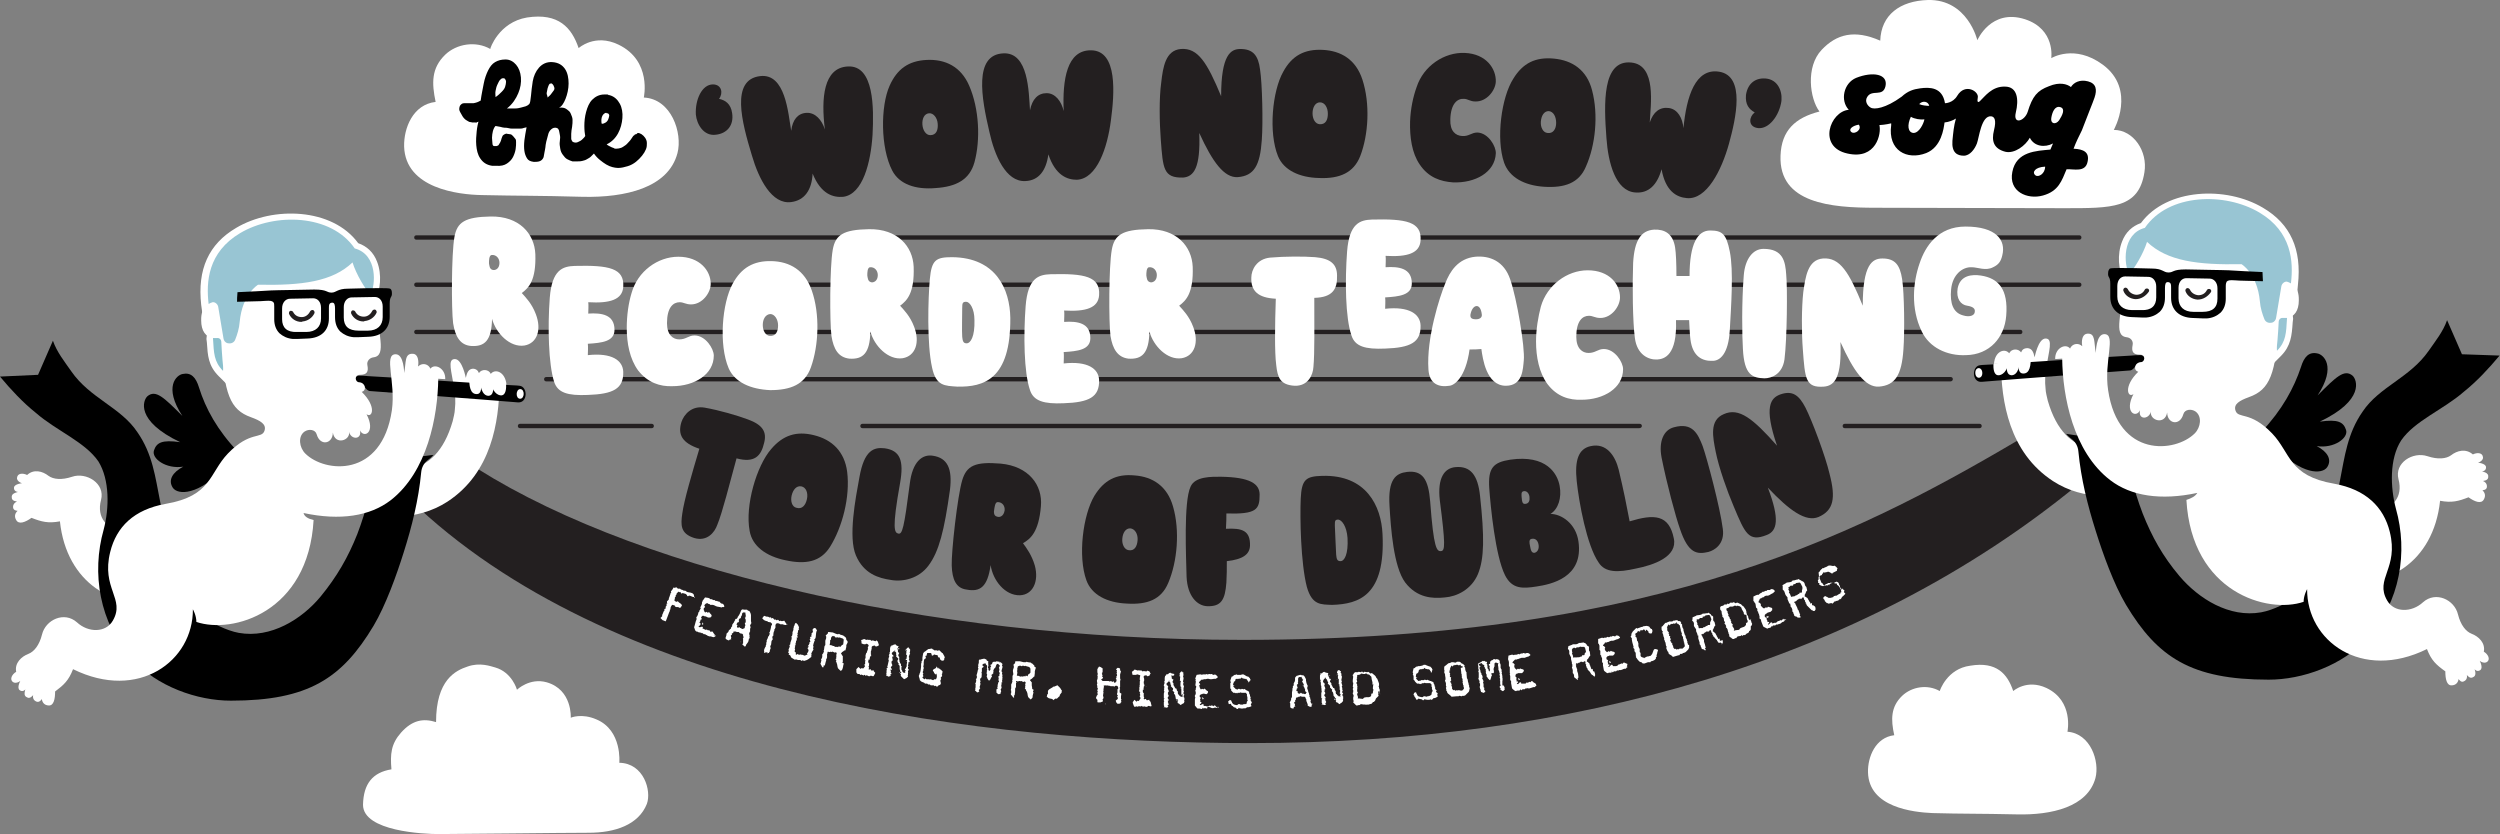 <?xml version="1.0" encoding="utf-8"?>
<!-- Generator: Adobe Illustrator 27.0.1, SVG Export Plug-In . SVG Version: 6.00 Build 0)  -->
<svg version="1.1" id="Layer_2_00000182524133926247255170000015917173527261336212_"
	 xmlns="http://www.w3.org/2000/svg" xmlns:xlink="http://www.w3.org/1999/xlink" x="0px" y="0px" viewBox="0 0 571.6 190.7"
	 style="enable-background:new 0 0 571.6 190.7;" xml:space="preserve">
<rect x="0" y="0" width="571.6" height="190.7" fill="#808080" stroke="none"/>
<style type="text/css">
	.st0{fill:#FFFFFF;}
	.st1{fill:#231F20;}
	.st2{fill:#8BC0CD;}
	.st3{fill:#98C5D3;}
</style>
<path class="st0" d="M89.5,175.9c-0.3-3.5-0.1-5.8,2.2-8.4c2.6-2.9,5.1-3.3,8-2.4c0-9.7,4.5-11.8,7.2-12.7c2.8-1,5.2-0.1,6.3,0.2
	c3.9,1.1,5,5.1,5,5.1s2.9-2.8,6.8-1.7c5.9,1.7,5.5,8.1,5.5,8.1s2.5-1.1,5.9,0.4c5.9,2.5,5.2,9.9,5.2,9.9c5.6,0.1,7.4,6.4,6.3,9.4
	c-1.9,4.8-7.3,6.6-13.3,6.6s-29.6,0.3-34.3,0.3c-3.3,0-17.3-0.6-17.3-6.7C83.1,179.2,85.2,176.6,89.5,175.9L89.5,175.9z"/>
<g>
	<path class="st0" d="M112.1,11.2c-3.3-1.9-7.7-1.2-10.3,1.3c-3.2,3.1-3.1,6.5-2.2,10.8c-5.2,0.6-7.3,6-7.2,10.2
		c0.3,9.6,12.4,11,17.7,11.1c8.6,0.2,12.7,0.1,23.2,0.4c9.6,0.2,19.5-2,21.6-10c1.2-4.6-1.4-12.4-7.7-12.7c0,0,1.9-8.4-5.8-12.1
		c-5.4-2.6-9.1,0.8-9.1,0.8c-1.6-4.7-4.6-8.1-11.8-7C114,5.1,112,11.2,112.1,11.2z"/>
	<path d="M145.8,30.4c0.3,0,0.6,0.1,0.9,0.3s0.6,0.5,0.8,0.8s0.4,0.7,0.4,1.2s0,0.9-0.2,1.4c-0.2,0.5-0.5,1-0.9,1.5s-0.9,1-1.4,1.4
		s-1.2,0.8-1.9,1s-1.4,0.4-2.2,0.4c-0.4,0-0.9-0.1-1.3-0.2s-0.9-0.3-1.4-0.6s-0.9-0.6-1.4-1s-1-0.9-1.4-1.5
		c-0.2,0.2-0.4,0.4-0.7,0.7s-0.6,0.4-0.9,0.6s-0.7,0.3-1.1,0.4s-0.9,0.1-1.4,0.1c-0.1,0-0.2,0-0.2,0s-0.2,0-0.2,0s-0.2,0-0.2,0
		s-0.2,0-0.2,0c-0.4-0.1-0.8-0.3-1.2-0.5s-0.7-0.6-1-1s-0.5-0.8-0.6-1.4s-0.2-1.1-0.1-1.7c0.1-0.6,0.1-1.1,0-1.5s-0.1-0.7-0.2-1
		s-0.2-0.4-0.4-0.5s-0.3-0.1-0.5-0.1c-0.4,0-0.7,0.2-1,0.5s-0.5,0.7-0.6,1.2s-0.3,1-0.4,1.5s-0.2,1-0.2,1.3
		c-0.1,0.4-0.1,0.8-0.2,1.1s-0.1,0.8-0.2,1.1s-0.3,0.6-0.6,0.8s-0.7,0.3-1.3,0.3c0,0-0.1,0-0.1,0s-0.1,0-0.1,0s-0.1,0-0.1,0
		s-0.1,0-0.1,0c-0.7-0.1-1.2-0.3-1.5-0.8s-0.5-1-0.6-1.7s-0.1-1.5,0-2.4s0.3-1.9,0.5-3c-0.3,0.1-0.6,0.1-0.8,0.2s-0.5,0.1-0.8,0.1
		s-0.5,0-0.8,0s-0.5,0-0.8,0c-0.3,0-0.6,0-0.9-0.1s-0.6-0.1-0.9-0.1s-0.6-0.1-1-0.2s-0.7-0.1-1.1-0.2c-0.3,0.3-0.5,0.8-0.6,1.2
		s-0.2,1-0.2,1.5c0,0.5,0.1,0.9,0.1,1.3s0.2,0.6,0.4,0.6c0,0,0.1,0,0.1,0s0.1,0,0.1,0s0.1,0,0.1,0s0.1,0,0.1,0c0.1,0,0.2,0,0.4-0.1
		s0.2-0.1,0.3-0.3s0.2-0.3,0.3-0.5s0.2-0.5,0.3-0.9c0.1-0.2,0.1-0.3,0.2-0.5s0.2-0.2,0.3-0.3s0.2-0.1,0.4-0.2s0.3,0,0.4,0
		c0.2,0,0.5,0.1,0.7,0.1s0.4,0.2,0.6,0.4s0.3,0.4,0.5,0.6s0.2,0.5,0.2,0.8c0,0.4,0,1-0.1,1.6s-0.3,1.2-0.6,1.8s-0.8,1.1-1.4,1.5
		s-1.4,0.6-2.5,0.5c-0.1,0-0.2,0-0.2,0s-0.2,0-0.2,0s-0.2,0-0.2,0s-0.2,0-0.3,0c-1.3-0.2-2.1-0.8-2.7-1.7s-0.8-1.9-0.9-3
		s0-2.2,0.1-3.2s0.3-1.8,0.4-2.2c-0.1,0-0.1,0.1-0.2,0.1s-0.2,0-0.2,0.1s-0.2,0-0.3,0s-0.2,0-0.3,0c-0.1,0-0.3,0-0.4,0
		s-0.3-0.1-0.5-0.1s-0.3-0.1-0.5-0.2s-0.3-0.2-0.5-0.3c-0.4-0.3-0.7-0.7-0.9-1.1S105,25.4,105,25s0.1-0.8,0.3-1s0.4-0.4,0.8-0.4
		c0.1,0,0.2,0,0.3,0s0.2,0,0.3,0s0.2,0,0.3,0s0.2,0,0.3,0c0.2,0,0.5,0,0.7,0s0.4,0,0.7-0.1s0.4-0.1,0.6-0.2s0.4-0.2,0.6-0.3
		c0.2-1.5,0.5-2.8,0.7-3.9s0.6-2.2,1-3s0.9-1.5,1.6-1.9s1.4-0.6,2.4-0.6c1,0,1.8,0.5,2.4,1.2s1,1.7,1.1,2.9s-0.1,2.4-0.6,3.6
		s-1.3,2.5-2.6,3.5c0.7,0,1.2,0,1.8,0s1-0.1,1.4-0.2s0.8-0.2,1.1-0.3s0.6-0.3,0.8-0.5s0.3-0.9,0.4-1.9s0.2-2.1,0.4-3.3
		s0.7-2.3,1.4-3.1s1.7-1.4,3.1-1.3c0,0,0,0,0,0s0,0,0,0s0,0,0,0s0,0,0,0c1.4,0.1,2.3,0.7,2.9,1.6c0.6,0.9,0.8,2.1,0.8,3.3
		s-0.3,2.5-0.7,3.5s-0.9,1.8-1.5,2c0.1,0,0.1,0,0.2,0s0.1,0,0.1,0s0.1,0,0.1,0s0.1,0,0.1,0c0.5,0,0.9,0.1,1.3,0.4s0.7,0.5,0.9,1
		s0.4,0.9,0.4,1.4s0,1-0.1,1.6c-0.1,0.6-0.2,1.1-0.2,1.6s0,0.8,0,1.1s0.2,0.5,0.3,0.7c0.2,0.1,0.4,0.2,0.6,0.2c0.2,0,0.4,0,0.6-0.1
		s0.4-0.2,0.6-0.3s0.4-0.3,0.6-0.5s0.4-0.4,0.5-0.6c-0.1-0.5-0.2-1.3-0.2-2.3s0.1-2.1,0.4-3.2s0.7-2.1,1.4-2.8s1.6-1.2,2.8-1.2
		c0.1,0,0.2,0,0.3,0s0.2,0,0.3,0s0.2,0,0.3,0.1s0.2,0,0.4,0.1c1,0.3,1.7,1,2.2,1.9s0.7,2.1,0.6,3.3s-0.4,2.4-1,3.5s-1.5,2-2.6,2.5
		c0.2,0.2,0.4,0.3,0.6,0.4s0.4,0.2,0.6,0.3s0.4,0.1,0.5,0.2s0.3,0.1,0.5,0.1c0.4,0,0.8-0.1,1.1-0.2s0.7-0.4,1-0.6s0.6-0.6,0.9-0.9
		s0.5-0.7,0.8-1.1c0.1-0.1,0.1-0.2,0.2-0.2s0.1-0.1,0.2-0.2s0.2-0.1,0.3-0.1S145.7,30.5,145.8,30.4L145.8,30.4z M113.3,22.2
		c0.6-0.4,1-0.8,1.4-1.2s0.7-0.8,0.8-1.2s0.2-0.7,0.2-1.1s-0.2-0.6-0.4-0.8c0,0-0.1,0-0.1,0s-0.1,0-0.1,0s-0.1,0-0.1,0s-0.1,0-0.1,0
		c-0.2,0-0.4,0.2-0.6,0.4s-0.4,0.7-0.6,1.1s-0.3,0.9-0.4,1.4S113.3,21.8,113.3,22.2 M125.2,22.3c0.3-0.3,0.6-0.5,0.8-0.8
		s0.4-0.5,0.6-0.8s0.2-0.5,0.1-0.8s-0.2-0.5-0.4-0.7c0,0-0.1,0-0.1-0.1s-0.1,0-0.1,0s-0.1,0-0.1,0s0,0-0.1,0c-0.2,0-0.3,0.1-0.4,0.3
		s-0.2,0.5-0.3,0.8s-0.1,0.7-0.2,1S125.2,21.9,125.2,22.3 M138.6,25.8c-0.2,0-0.4,0.1-0.6,0.3s-0.3,0.4-0.4,0.7s-0.1,0.6-0.1,0.8
		s0,0.5,0.1,0.7c0.3,0,0.6-0.1,0.9-0.3s0.5-0.5,0.6-0.8s0.2-0.6,0.2-0.8s-0.2-0.5-0.4-0.5c0,0-0.1,0-0.1,0s-0.1,0-0.1,0
		S138.7,25.8,138.6,25.8C138.6,25.8,138.6,25.8,138.6,25.8"/>
</g>
<g>
	<path class="st0" d="M440.8,0c9.1-0.2,11.3,9.2,11.3,9.2s3.1-7.3,10.9-4.8c7,2.3,6,8.9,6,8.9s5.3-3.3,11.8,1.5
		c7.7,5.7,2.5,14.9,2.5,14.9c4.5,0,7.8,4.9,7,9.7c-1.3,8.3-7.4,8.2-18.4,8.2s-34.5-0.1-43.1-0.1c-10.2,0-22.1-1-21.7-11.9
		c0.2-5.8,3.4-8.7,8.9-10.1c-2.2-2.9-3.2-10.2,0.5-14.1c3.4-3.6,7.5-4.7,13.4-2.1C430.1,3.4,434.4,0.2,440.8,0L440.8,0z"/>
	<path d="M478.9,22.3c0.6-1.8,0.4-3.2-1.5-3.7s-3.3,0.3-3.9,1.3c-0.9-0.7-2.6-1.2-5-0.2c-2.7,1-3.8,2.3-4.9,5.9
		c-0.7,2.1-3.4,3-2.7,0.1s0.4-5.9-2.5-5.9c-3-0.1-4.7,2.4-5.5,3.1c-0.7,0.8-0.9,0.4-0.7-0.6c0.3-1.4-2.9-3.4-4.7-0.4
		c-1,1.7-2.8,1.7-2.8,1.7c-0.6-3.7-3.5-3.7-5.7-3.4c-1.5,0.2-2.8,0.6-4.2,1.9c-3.7,2.7-6.3,3-7.1,2.5c-0.7-0.4-1.4-1.4-0.8-2.4
		c1.1-1.9,3.6,0.1,4.2-2.5c0.6-2.8-2.9-3.4-6.7-1.9c-2.9,1.2-3.7,5.2-1.7,7.3c-4.3,0.4-7.2,8.5-0.3,10c6.6,1.5,7.8-4.6,7.3-6.5
		c0.2,0,1.5-0.1,2.7-0.4c0,0.1,0,0.3,0,0.4c-0.8,5.8,3.6,8.1,8,6.4c3.5-1.4,4-5.6,4.2-7c1-0.1,2-0.5,2.6-0.9
		c-0.5,1.8-0.6,3.1-0.8,5.1c-0.2,2.7,1.1,3.4,2.6,3.4c1.4,0,2.5-1.5,3-2.8s1-6.5,3.3-6.2c0.7,0.1,1.2,0.8,0.6,3.2
		c-0.6,2.4-0.1,4.2,2.6,4.9c2.1,0.5,4.6-1.4,5.6-3.2c1,2,3.4,2.3,5.3,1.3c-0.2,0.5-0.6,1.4-0.6,1.4c-3.2,0.3-7.8,0.4-8.7,5.1
		c-0.9,4.5,3.4,6.4,7,5.4s4.3-3.4,5.4-6c1.6-0.1,4.3,0.8,4.8-1.7c0.5-2.2-0.9-2.9-3.2-3c0.5-1.4,1.3-3,1.9-4.2
		C477.2,26.6,478.5,23.5,478.9,22.3L478.9,22.3z M423.3,30.2c-0.8-0.7,0.4-1.5,1.7-1.7C425.8,29.6,424.1,30.8,423.3,30.2z
		 M437.5,30.4c-1.3-0.1-1.5-1.8-0.6-3.7c0.8,0.5,2.2,0.7,3.1,0.6C439.8,28.3,438.8,30.4,437.5,30.4L437.5,30.4z M438.8,23.8
		c0.8-0.9,2.1-0.6,2.3,0.4C440.5,24.2,439.4,24.1,438.8,23.8z M465.4,40.1c-0.9-0.7-0.1-1.9,2.2-2C467.6,39.7,466.1,40.6,465.4,40.1
		z M470.8,27.5c-0.8,1.1-2,0.8-1.8-0.5s0.8-2.9,2.1-2.5C472.3,24.9,471.5,26.4,470.8,27.5z"/>
</g>
<path class="st1" d="M475,110.9c-49.3,40.4-115.6,59-189.1,59c-62.2,0-143.7-10.9-190.1-53.7l9.9-11.3
	c36.2,24.6,105.4,41.4,178.3,41.4c97.2,0,143.5-25.6,180.4-47.4L475,110.9L475,110.9z"/>
<path class="st0" d="M52.1,88.1L50,86c-2.4-2.4-2.5-4.7-2.7-7.7l-0.1-0.8l0.3-2.9l6.4-0.7L52.1,88.1L52.1,88.1z M50.2,77.5l0,0.5
	c0,0.3,0,0.5,0,0.8l0.2-1.5l-0.3,0L50.2,77.5L50.2,77.5z"/>
<path class="st0" d="M52.5,80c-0.2,0-0.3,0-0.4,0c-1.2-0.2-2.2-1.1-2.4-2.4c-0.4-2.3-0.9-5.2-1.2-6.9c-0.1,0-0.2,0.1-0.2,0.1l-2,1.1
	L46,69.7c-0.9-8.1,1.7-13.9,8-17.6c8.4-5,22-4.6,27.9,3.5c2,0.7,3.5,2.1,4.3,4.2c1.2,3,0.7,6.7-0.3,8.4l-1,1.6l-1.3-1.3
	c-1-1-2.6-3.5-3.7-5.9c-5,3.6-11.9,4.3-20.5,4.1c-0.8,0.6-2.7,2.6-3.2,7.1c-0.2,1.7-0.7,3.4-1.1,4.4C54.7,79.3,53.7,80,52.5,80
	L52.5,80z M51.4,69.9c0.3,1.6,0.7,4.5,1.1,6.8c0.3-0.9,0.7-2.1,0.8-3.3c0.7-7.1,4.8-9.5,4.9-9.7l0.4-0.2H59
	c9.1,0.2,16.1-0.5,20.5-4.7l0.8-0.8l-0.3-0.1l-0.3-0.5c-4-5.9-15.2-8.4-24.2-3c-6,3.6-6.9,8.8-6.7,13c0.5,0,0.9,0.2,1.3,0.4
	C50.8,68.5,51.3,69.2,51.4,69.9L51.4,69.9L51.4,69.9z M48.5,70.4L48.5,70.4L48.5,70.4L48.5,70.4z M81.8,58.7l0.3,0.9
	c0.4,1.3,1.2,2.9,1.9,4.2c0-1-0.1-2-0.5-3C83.1,59.9,82.5,59.2,81.8,58.7L81.8,58.7z"/>
<path class="st0" d="M109.5,85.3c0.6-1,2.3-0.9,2.7,0.2c1-1.3,3.3-0.5,3.6,2.4l-1.6-0.1c-0.1,8.6-1.8,20.3-11.9,26.9
	c-7.1,4.6-15.5,3.9-22.1,1.7l3.4-9.8c5.7,0.9,15.8,3.9,19.9-10.3c0.1-0.4,0.2-0.9,0.3-1.3c0.1-0.5,0.2-1,0.2-1.4
	c0.2-1.7,0.1-3.3-0.2-4.9c-0.5-3.7-1.6-6.6,0.2-6.6c1.7,0,2.5,4.3,2.5,4.3c0.3-1.4,0.7-2,1.6-2.1C108.8,84.3,109.3,84.7,109.5,85.3
	L109.5,85.3z"/>
<path class="st0" d="M30.6,120c-0.8,0.6-1.4,0.9-2.8,1c-3.2,0.1-5.8-2.6-4.7-6.7c1-3.8-3.4-6.4-6.6-5.3c-2.4,0.8-4.3,0.6-5.4-0.2
	c-1.4-1.1-3.4-1.6-4.9-0.2c-1-0.5-2.2-0.4-2.3,0.6c-0.2,0.8,1.2,1.7,2.5,1.3c-1.4-0.2-3.2,0.2-3.2,1c-0.1,1.3,1.9,1.2,3.1,0.6
	c-2.7,0.4-3.8,0.6-3.6,1.8c0.2,1.2,3.1,0.8,3.7,0.4c-1.6-0.1-3.6,0.3-3.4,1.8c0.2,1.1,2.4,0.8,3.5-0.1c-1.8-0.1-3.8,1.2-2.8,2.9
	c0.6,1.1,2.1,0.5,3.5-0.5c2.3,0.9,3.8,1.3,6.5,0.8c1.5,14.3,12.8,20.4,22.2,17.8c-3.4-1.9-5.6-6.9-6.1-9.4
	C29.3,124.4,29.5,122.2,30.6,120L30.6,120z"/>
<path d="M85.8,105.1c-0.5,5.5-2,11.5-4.1,17c-2.1,5.3-4.7,9.8-8.4,14.3c-4.3,5.2-11.4,9.6-18.7,8.3c-2.8-0.5-6.2-2.3-8-3.5
	c-4.1-2.6-7-6.9-8.1-11.9c-1-4.6-0.8-9.9-1.9-14.7c-1.1-5.5-1.7-10.8-5.2-15.8c-3.8-5.7-10.8-7.7-15.1-13.9c-1.6-2.3-3.3-4.4-4.2-7
	l0,0l-3.4,7.8L0,86.1c2.5,3,5.2,5.9,8.2,8.3c4.7,4.1,11.2,6.6,14.3,11.1c2.6,4.2,2.5,10.7,1.2,15.6c-2.8,9.9-1,21.3,6.4,29.5
	c5.8,6.4,15,9.6,22.7,9.6c17.7,0,25.4-5.1,32.6-17.1c2.8-4.7,5.3-11.7,6.9-16.8c1.9-6,3.4-12,4-18.3c0.1-1.1,0.6-2.1,1.5-2.8
	c0.4-0.3,0.9-0.7,1.3-1.2C94.1,104.7,89.9,104.8,85.8,105.1z"/>
<path class="st2" d="M48.7,77.4c0.2,3.3,0.2,5.3,2.3,7.4l1.2-9.3l-3.3,0.3L48.7,77.4L48.7,77.4z"/>
<path d="M81.9,87.6c-1.4-0.2-0.9-1.7,0.2-1.7c0.7,0,1.3,0,2.1,0.1c3.6,0.2,10.6,0.6,17.2,1.1c0.6,0,1.1,0.1,1.6,0.1
	c4.9,0.3,9.5,0.6,12.3,0.8c0.1,0,0.2,0,0.3,0c1.5,0.1,2.5,0.1,3.2,0.2c1.9,0.2,1.9,4-0.4,3.8c-8.4-0.7-33.9-2.6-33.9-2.6
	C83.5,89.2,83.2,87.6,81.9,87.6"/>
<path d="M45.5,88.6c-0.7-2.3-1.8-3.5-3.7-3.1c-1.4,0.2-4.5,2.9-0.1,9.6c-4.2-4.2-6.1-6.1-8-4.5c-1,0.9-2.8,5.6,7.5,10.5
	c-4.2-0.6-5.4,0.1-6,1.9s2.7,4.3,6.7,3.7c-2.5,1.3-3.5,3.1-2.4,4.8s5.9,1.9,12.1-4.8c1.5-1.6,2.9-3.3,2.9-3.3
	C49.7,98.4,47,93.4,45.5,88.6z"/>
<path class="st0" d="M71.7,118.9c-1.2,21.2-18.6,26.1-26.8,23.3c0-1.5-0.8-2.9-0.8-2.9c0.1,11.8-12.4,21.1-27.4,13.7
	c-1,2.6-2.1,3.6-4.1,5.1c0,1.7-0.3,3.3-1.5,3.2c-1.9-0.1-1.9-2.5-0.9-3.9c0.1,1.4-0.8,3.5-1.9,3c-1.4-0.6-0.6-2.4,0.3-3.8
	c0,0.8-1.2,3.4-2.3,2.9c-1.1-0.4-0.8-1.5,0.4-4c-0.2,1.4-1.1,3.1-2.2,2.3c-0.7-0.5,0-2.2,0.9-3.3c-0.3,1.3-1.8,2-2.5,1.4
	c-0.7-0.6-0.2-1.7,0.8-2.3c-0.4-2,1.2-3.5,2.8-4.1c1.3-0.5,2.5-2,3.1-4.4c0.8-3.4,5.1-5.4,8-2.8c2.6,2.4,6.6,2.4,8.2-0.4
	c2.9-5-2.7-7.3-0.6-15.7c1.4-5.7,5.4-9.7,12.7-11c10.5-1.8,9.9-7,14.2-11.5c5.1-5.3,7.8-3.2,8.4-5.3c0.4-1.4-0.9-2.2-3.1-3
	c-4.8-1.7-6.2-5.3-6.8-17.2c0-0.6-0.5-1-1-0.9c-0.3,0-0.5,0-0.8,0c-1.8-0.2-2.8-1.7-2.8-4c-0.1-3.5,2-4.5,3.9-4.4
	c-0.1-10.9,5.7-14.1,13.6-14.7c7.3-0.5,13.1,1.1,17.2,5.7c3.3,3.8,5.5,9.6,6.3,18c0.2,2.2,0,3.6-1.6,3.8c-0.9,0.1-1.6,0.9-1.4,1.8
	c0.3,1.5-0.1,2.2-1.7,2.2c-1.4,0-1.1,1.7-0.2,1.7c1.5,0.1,1.8,1.9,0.6,2.2c3.5,3.4,2.4,6.1,1.1,5.1c2.2,4.2-0.6,5.6-1.5,3.7
	c0.5,2.2-2.1,2.2-2.5,0.3c0.4,2-3.2,3.2-3.7,0.2c0,2.6-2.9,3.2-3.7,0.4c-0.3-1.1-1.8-1.3-2.8-0.6c-1.5,1.1-1.2,3.6,0.2,5
	c4.4,4.4,17.5,5.7,19.8-9.9c0.9-6.5-1.9-12.7,0.8-12.8c2-0.1,2,4.3,2,4.3c0.5-2.4,0-4.6,2.1-4.4c1.8,0.2,1.2,4.3,0.2,4.9
	c0.5-3.2,3.1-3,3.7-1.5c1-1.3,3.5-0.1,3.4,2.4l-1.6-0.1c-0.1,8.6-2.5,21.3-10.9,27.8c-4.7,3.6-11.5,4.7-19.9,2.9
	C69.6,118.1,70.4,118.6,71.7,118.9L71.7,118.9z"/>
<path class="st0" d="M107.3,85.8c-0.1,2.5,0.2,4.4,1.8,4.3c1.8-0.1,0.4-4.8,0.4-4.8L107.3,85.8L107.3,85.8z"/>
<path class="st0" d="M109.7,85.7c-0.1,2.5,0.5,4.8,2,4.8c2.1-0.1,0.5-5,0.5-5S109.7,85.7,109.7,85.7z"/>
<path class="st0" d="M115.7,87.8c0.1,1.1-0.1,2.5-1,2.6s-2.3-0.9-2.5-3.3L115.7,87.8L115.7,87.8z"/>
<ellipse transform="matrix(3.559721e-02 -0.999 0.999 3.559721e-02 24.792 205.647)" class="st0" cx="118.9" cy="90" rx="1.1" ry="0.8"/>
<path class="st3" d="M49.9,70.2c0.3,1.7,0.8,4.8,1.2,7.2c0.1,0.6,0.6,1.1,1.2,1.1l0,0c0.7,0.1,1.3-0.3,1.5-0.9c0.4-1,0.9-2.5,1-4
	c0.6-6.4,4.2-8.5,4.2-8.5c10,0.2,17-0.7,21.6-5.1c0.8,2.6,2.9,6.2,4.1,7.3c1.2-2,1.7-9.1-3.6-10.5c-5.4-7.9-18.3-8.2-26.2-3.5
	c-7.4,4.4-7.8,11.2-7.2,16.2c0.3-0.2,0.6-0.3,0.9-0.4C49.1,69,49.8,69.5,49.9,70.2L49.9,70.2z"/>
<g>
	<path d="M54.2,69c2.6-0.1,5.6-0.1,6.3-0.2c1.4-0.1,1.7,0,2,0.3c0.2,0.2,0.2,0.5,0.2,1l0,0v0v2.8c0,0,0,0,0,0v0.1h0
		c0,1.3,0.4,2.4,1.2,3.2c0.8,0.7,1.8,1.2,3.1,1.3c0.3,0,0.6,0,0.9,0l2.4-0.1c3.1-0.1,4.9-1.8,4.9-4.6v-2.3c0-0.7,0-1.3,0.8-1.3
		c0.5,0,0.6,0.6,0.6,1.4v1.9c0,1.4,0.4,2.5,1.2,3.3c0.8,0.7,1.8,1.2,3.1,1.3c0.3,0,0.6,0,0.9,0l2.4-0.1c3.1-0.1,4.9-1.8,4.9-4.6
		v-2.8c0-0.1,0-0.2,0-0.2l0,0c0-1.8,0.6-1.3,0.5-2.5c0-0.5-0.2-0.8-0.4-0.9c-0.5-0.2-3.4-0.1-5.7-0.1c-0.2,0-3.9,0.1-3.9,0.1
		c-2.5,0-2.7,0.9-3.8,0.9c-1.2,0-0.9-0.7-3.9-0.7l0,0c0,0-0.1,0-0.1,0l-5.2,0.1c-1.9,0-4.2,0.1-4.6,0.1c-1.8,0.1-4.9,0.3-7.7,0.4
		C54.2,67.7,54.2,68.6,54.2,69L54.2,69z"/>
	<path class="st0" d="M82,75.6l2.1,0c2.2,0,3.4-1.2,3.4-3.1v-2.4c0-1.4-0.8-2.2-1.8-2.2L80.4,68c-1,0-1.8,0.9-1.8,2.2v2.4
		C78.6,74.6,79.7,75.6,82,75.6L82,75.6z"/>
	<path class="st0" d="M67.9,75.9l2.1,0c2.2,0,3.4-1.2,3.4-3.1v-2.4c0-1.4-0.8-2.2-1.8-2.2l-5.3,0.1c-1,0-1.8,0.9-1.8,2.2V73
		C64.5,74.9,65.6,76,67.9,75.9L67.9,75.9z"/>
</g>
<path class="st1" d="M68.9,73.6c-1.2,0-2.3-0.7-2.8-1.8c-0.1-0.2,0-0.6,0.2-0.7s0.6,0,0.7,0.2c0.4,0.8,1.1,1.2,2,1.2
	c0.8,0,1.5-0.5,1.9-1.3c0.1-0.2,0.4-0.4,0.7-0.3c0.2,0.1,0.4,0.4,0.3,0.7c-0.5,1.1-1.6,1.8-2.7,1.9C69,73.6,68.9,73.6,68.9,73.6
	L68.9,73.6z"/>
<path class="st1" d="M83.1,73.5c-1.2,0-2.3-0.7-2.8-1.8c-0.1-0.2,0-0.6,0.2-0.7c0.2-0.1,0.6,0,0.7,0.2c0.4,0.8,1.1,1.2,2,1.2
	c0.8,0,1.5-0.5,1.9-1.3c0.1-0.2,0.4-0.4,0.7-0.3c0.2,0.1,0.4,0.4,0.3,0.7c-0.5,1.1-1.6,1.8-2.7,1.9C83.2,73.5,83.1,73.5,83.1,73.5
	L83.1,73.5z"/>
<g>
	<path class="st0" d="M519.4,83.5l-1.8-14.2l6.4,0.7l0.3,2.9l-0.1,0.8c-0.2,3-0.4,5.4-2.7,7.7L519.4,83.5L519.4,83.5z M521.1,72.6
		l0.2,1.5c0-0.2,0-0.5,0-0.8l0-0.5l0-0.2L521.1,72.6L521.1,72.6z"/>
	<path class="st0" d="M519,75.4c-1.2,0-2.2-0.7-2.7-1.8c-0.4-1.1-1-2.7-1.1-4.4c-0.4-4.5-2.4-6.5-3.2-7.1
		c-8.6,0.2-15.5-0.5-20.5-4.1c-1.1,2.4-2.6,4.9-3.7,5.9l-1.3,1.3l-1-1.6c-1.1-1.7-1.5-5.4-0.3-8.4c0.8-2.1,2.3-3.5,4.3-4.2
		c5.9-8,19.5-8.5,27.9-3.5c6.3,3.7,8.9,9.5,8,17.6l-0.2,2.2l-2-1.1c-0.1,0-0.2-0.1-0.2-0.1c-0.3,1.7-0.8,4.6-1.2,6.9
		c-0.2,1.2-1.2,2.2-2.4,2.4C519.3,75.4,519.2,75.4,519,75.4L519,75.4z M512.9,59l0.4,0.2c0.2,0.1,4.3,2.5,4.9,9.7
		c0.1,1.2,0.5,2.4,0.8,3.3c0.4-2.3,0.9-5.2,1.1-6.8l0,0c0.1-0.8,0.6-1.4,1.2-1.9c0.4-0.3,0.9-0.4,1.3-0.4c0.2-4.2-0.7-9.4-6.7-13
		c-9-5.4-20.2-2.8-24.2,3l-0.3,0.5l-0.3,0.1l0.8,0.8c4.4,4.2,11.4,4.9,20.5,4.7L512.9,59L512.9,59z M489.8,54.1
		c-0.8,0.5-1.3,1.2-1.7,2.1c-0.4,1-0.5,2-0.5,3c0.8-1.3,1.5-2.9,1.9-4.2L489.8,54.1L489.8,54.1z"/>
	<path class="st0" d="M462.1,80.6c-0.6-1-2.3-0.9-2.7,0.2c-1-1.3-3.3-0.5-3.5,2.4l1.6-0.1c0.1,8.6,1.8,20.3,11.9,26.9
		c7.1,4.6,15.5,3.9,22.1,1.7l-3.4-9.8c-5.7,0.9-15.8,3.9-19.9-10.3c-0.1-0.4-0.2-0.9-0.3-1.3c-0.1-0.5-0.2-1-0.2-1.4
		c-0.2-1.7-0.1-3.3,0.2-4.9c0.5-3.7,1.6-6.6-0.2-6.6c-1.7,0-2.5,4.3-2.5,4.3c-0.3-1.4-0.7-2-1.6-2.1C462.7,79.6,462.3,80,462.1,80.6
		L462.1,80.6z"/>
	<path class="st0" d="M540.9,115.3c0.8,0.6,1.4,0.9,2.8,1c3.2,0.1,5.8-2.6,4.7-6.7c-1-3.8,3.3-6.4,6.6-5.3c2.4,0.8,4.3,0.6,5.4-0.2
		c1.4-1.1,3.4-1.6,5-0.2c1-0.5,2.2-0.4,2.3,0.6c0.2,0.8-1.2,1.7-2.5,1.3c1.4-0.2,3.2,0.2,3.2,1c0.1,1.3-1.9,1.2-3.1,0.6
		c2.7,0.4,3.8,0.6,3.6,1.8c-0.2,1.2-3.1,0.8-3.7,0.4c1.6-0.1,3.6,0.3,3.4,1.8c-0.2,1.1-2.4,0.8-3.5-0.1c1.8-0.1,3.8,1.2,2.8,2.9
		c-0.6,1.1-2.1,0.5-3.5-0.5c-2.3,0.9-3.8,1.3-6.5,0.8c-1.5,14.3-12.8,20.4-22.2,17.8c3.4-1.9,5.6-6.9,6.1-9.4
		C542.3,119.7,542.1,117.5,540.9,115.3L540.9,115.3z"/>
	<path d="M485.8,100.4c0.5,5.5,2,11.5,4.1,17c2.1,5.3,4.6,9.8,8.4,14.3c4.4,5.2,11.4,9.6,18.7,8.3c2.8-0.5,6.2-2.3,8-3.5
		c4.1-2.6,7-6.9,8.1-11.9c1-4.6,0.8-9.9,1.9-14.7c1.1-5.5,1.7-10.8,5.2-15.8c3.8-5.7,10.8-7.7,15.1-13.9c1.6-2.3,3.3-4.4,4.2-7l0,0
		l3.4,7.8l8.6,0.3c-2.5,3-5.2,5.9-8.2,8.3c-4.7,4.1-11.2,6.6-14.3,11.1c-2.7,4.2-2.5,10.7-1.2,15.6c2.8,9.9,1,21.3-6.4,29.5
		c-5.8,6.4-15,9.6-22.7,9.6c-17.7,0-25.4-5.1-32.6-17.1c-2.8-4.7-5.3-11.7-6.9-16.8c-1.9-6-3.4-12-4-18.3c-0.1-1.1-0.6-2.1-1.5-2.8
		c-0.4-0.3-0.9-0.7-1.3-1.2C477.4,100,481.6,100.2,485.8,100.4L485.8,100.4z"/>
	<path class="st3" d="M522.9,72.8c-0.2,3.3-0.2,5.3-2.3,7.4l-1.2-9.3l3.3,0.3L522.9,72.8L522.9,72.8z"/>
	<path d="M489.6,82.9c1.4-0.2,0.9-1.7-0.2-1.7c-0.7,0-1.3,0-2.1,0.1c-3.6,0.2-10.5,0.6-17.2,1.1c-0.5,0-1.1,0.1-1.6,0.1
		c-4.9,0.3-9.5,0.6-12.3,0.8c-0.1,0-0.2,0-0.3,0c-1.5,0.1-2.5,0.1-3.2,0.2c-1.9,0.2-1.9,4,0.4,3.8c8.4-0.7,33.9-2.6,33.9-2.6
		C488.1,84.6,488.3,82.9,489.6,82.9"/>
	<path d="M526.1,83.9c0.7-2.3,1.8-3.5,3.7-3.1c1.4,0.2,4.5,2.9,0.1,9.6c4.2-4.2,6.1-6.1,8-4.5c1,0.9,2.8,5.6-7.5,10.5
		c4.2-0.6,5.4,0.1,6,1.9s-2.7,4.3-6.7,3.7c2.5,1.3,3.5,3.1,2.4,4.8s-5.9,1.9-12.1-4.8c-1.5-1.6-2.9-3.3-2.9-3.3
		C521.8,93.7,524.5,88.7,526.1,83.9L526.1,83.9z"/>
	<path class="st0" d="M499.9,114.3c1.2,21.2,18.6,26.1,26.8,23.3c0-1.5,0.8-2.9,0.8-2.9c-0.1,11.8,12.4,21.1,27.4,13.7
		c1,2.6,2.1,3.6,4.2,5.1c0,1.7,0.3,3.3,1.5,3.2c1.9-0.1,1.9-2.5,0.9-3.9c-0.1,1.4,0.8,3.5,1.8,3c1.4-0.6,0.6-2.4-0.3-3.8
		c0,0.8,1.2,3.4,2.3,2.9c1.1-0.4,0.8-1.5-0.4-4c0.2,1.4,1.1,3.1,2.2,2.3c0.7-0.5,0-2.2-0.9-3.3c0.3,1.3,1.8,2,2.5,1.4
		c0.7-0.6,0.2-1.7-0.8-2.3c0.4-2-1.2-3.5-2.8-4.1c-1.3-0.5-2.5-2-3.1-4.4c-0.8-3.4-5.1-5.4-8-2.8c-2.6,2.4-6.6,2.4-8.2-0.4
		c-2.9-5,2.7-7.3,0.6-15.7c-1.4-5.7-5.5-9.7-12.7-11c-10.5-1.8-9.9-7-14.2-11.5c-5.1-5.3-7.8-3.2-8.4-5.3c-0.4-1.4,0.9-2.2,3.1-3
		c4.8-1.7,6.2-5.3,6.8-17.2c0-0.6,0.5-1,1-0.9c0.3,0,0.5,0,0.8,0c1.8-0.2,2.8-1.7,2.8-4c0.1-3.5-2-4.5-3.9-4.4
		c0.1-10.9-5.7-14.1-13.6-14.7c-7.3-0.5-13.1,1.1-17.2,5.7c-3.3,3.8-5.5,9.6-6.3,18c-0.2,2.2,0,3.6,1.6,3.8c1,0.1,1.6,0.9,1.4,1.8
		c-0.3,1.5,0.1,2.2,1.7,2.2c1.4,0,1.1,1.7,0.2,1.7c-1.5,0.1-1.8,1.9-0.6,2.2c-3.5,3.4-2.4,6.1-1.1,5.1c-2.2,4.2,0.6,5.6,1.5,3.7
		c-0.5,2.2,2,2.2,2.5,0.3c-0.4,2,3.2,3.2,3.7,0.2c0,2.6,2.9,3.2,3.7,0.4c0.3-1.1,1.8-1.3,2.8-0.6c1.5,1.1,1.2,3.6-0.2,5
		c-4.4,4.4-17.5,5.7-19.8-9.9c-1-6.5,1.9-12.7-0.8-12.8c-2-0.1-2,4.3-2,4.3c-0.5-2.4,0-4.6-2-4.4c-1.9,0.2-1.2,4.3-0.2,4.9
		c-0.5-3.2-3.1-3-3.7-1.5c-1-1.3-3.5-0.1-3.4,2.4l1.6-0.1c0.1,8.6,2.5,21.3,11,27.8c4.7,3.6,11.5,4.7,19.9,2.9
		C501.9,113.5,501.1,113.9,499.9,114.3L499.9,114.3z"/>
	<path class="st0" d="M464.3,81.1c0.1,2.5-0.2,4.4-1.8,4.3c-1.9-0.1-0.5-4.8-0.5-4.8L464.3,81.1L464.3,81.1z"/>
	<path class="st0" d="M461.9,81c0.1,2.5-0.5,4.8-2,4.8c-2.1-0.1-0.5-5-0.5-5L461.9,81L461.9,81z"/>
	<path class="st0" d="M455.8,83.2c-0.1,1.1,0.1,2.5,1,2.6s2.3-0.9,2.5-3.3L455.8,83.2L455.8,83.2z"/>
	
		<ellipse transform="matrix(0.999 -3.559719e-02 3.559719e-02 0.999 -2.749 16.166)" class="st0" cx="452.6" cy="85.3" rx="0.8" ry="1.1"/>
	<path class="st3" d="M521.6,65.5c-0.3,1.7-0.8,4.8-1.2,7.2c-0.1,0.6-0.6,1.1-1.2,1.1l0,0c-0.7,0.1-1.3-0.3-1.5-0.9
		c-0.4-1-0.9-2.5-1-4c-0.6-6.4-4.2-8.5-4.2-8.5c-10,0.2-17-0.7-21.6-5.1c-0.8,2.6-2.9,6.2-4.1,7.3c-1.2-2-1.7-9.1,3.6-10.5
		c5.4-7.9,18.3-8.2,26.2-3.5c7.4,4.4,7.8,11.2,7.2,16.2c-0.3-0.2-0.6-0.3-0.9-0.4C522.4,64.3,521.7,64.8,521.6,65.5L521.6,65.5z"/>
	<g>
		<path d="M517.4,64.3c-2.6-0.1-5.6-0.1-6.3-0.2c-1.4-0.1-1.7,0-2,0.3c-0.1,0.2-0.2,0.5-0.2,1l0,0v0v2.8c0,0,0,0,0,0v0.1h0
			c0,1.3-0.4,2.4-1.2,3.2c-0.8,0.7-1.8,1.2-3.1,1.3c-0.3,0-0.6,0-0.9,0l-2.4-0.1c-3-0.1-4.9-1.8-4.9-4.6v-2.3c0-0.7,0-1.3-0.8-1.3
			c-0.5,0-0.6,0.6-0.6,1.4V68c0,1.4-0.4,2.5-1.2,3.3c-0.8,0.7-1.8,1.2-3.1,1.3c-0.3,0-0.6,0-0.9,0l-2.4-0.1c-3-0.1-4.9-1.8-4.9-4.6
			v-2.8c0-0.1,0-0.2,0-0.2l0,0c0-1.8-0.6-1.3-0.5-2.5c0-0.5,0.2-0.8,0.4-1c0.5-0.2,3.5-0.1,5.7-0.1c0.2,0,3.9,0.1,3.9,0.1
			c2.5,0,2.6,0.9,3.8,0.9c1.2,0,0.9-0.7,3.9-0.7l0,0c0,0,0.1,0,0.1,0l5.2,0.1c1.9,0,4.1,0.1,4.6,0.1c1.8,0.1,4.9,0.3,7.7,0.4
			C517.3,63,517.4,63.9,517.4,64.3L517.4,64.3z"/>
		<path class="st0" d="M489.6,70.9l-2.1,0c-2.2,0-3.4-1.2-3.4-3.1v-2.4c0-1.4,0.8-2.2,1.8-2.2l5.3,0.1c1,0,1.8,0.9,1.8,2.2V68
			C493,69.9,491.9,71,489.6,70.9L489.6,70.9z"/>
		<path class="st0" d="M503.6,71.3l-2.1,0c-2.2,0-3.4-1.2-3.4-3.1v-2.4c0-1.4,0.8-2.2,1.8-2.2l5.3,0.1c1,0,1.8,0.9,1.8,2.2v2.4
			C507,70.3,505.9,71.3,503.6,71.3L503.6,71.3z"/>
	</g>
	<g>
		<path class="st1" d="M502.5,68.5c0,0-0.1,0-0.1,0c-1.2-0.1-2.3-0.8-2.7-1.9c-0.1-0.2,0-0.6,0.3-0.7c0.2-0.1,0.5,0,0.7,0.3
			c0.3,0.7,1,1.2,1.9,1.3c0.9,0,1.6-0.4,2-1.2c0.1-0.2,0.4-0.3,0.7-0.2c0.2,0.1,0.4,0.4,0.2,0.7C504.8,67.8,503.7,68.5,502.5,68.5
			L502.5,68.5z"/>
		<path class="st1" d="M488.3,68.4c0,0-0.1,0-0.1,0c-1.2-0.1-2.3-0.8-2.7-1.9c-0.1-0.2,0-0.6,0.3-0.7c0.2-0.1,0.5,0,0.7,0.3
			c0.3,0.7,1,1.2,1.9,1.3c0.9,0,1.6-0.4,2-1.2c0.1-0.2,0.4-0.3,0.7-0.2c0.2,0.1,0.4,0.4,0.2,0.7C490.6,67.7,489.5,68.4,488.3,68.4
			L488.3,68.4z"/>
	</g>
</g>
<g>
	<path class="st0" d="M158.9,136.4l-0.1,0.1l-0.1,0h-0.2l-0.3-0.1l-0.2-0.1l-0.3-0.1l-0.1,0h-0.1l-0.1,0.1h-0.3l0-0.2l-0.1-0.1
		l-0.1-0.1l-0.1-0.1l-0.7-0.2l-0.3,0.1h-0.1l0-0.1v-0.1l-0.1-0.1l-0.1,0h-0.1l-0.2-0.1h-0.1l-0.1,0.1l-0.3,0.3l0,0.1l0,0.1l-0.1,0.1
		l-0.1,0.1l0,0.3l-0.1,0.1l-0.1,0.1l0,0.3l-0.1,0.3v0.1l0.1,0.1l0.1,0.1l0.1,0l0.1,0.1l0.1,0l0.1-0.1l0.1,0l0.1,0l0.1,0.1l0.2,0.2
		l0.2,0.1l0.2,0.2l0.1,0.1l0.1,0.1v0.2l-0.3,0.4l-0.1,0.1l-0.1,0l-0.1-0.1l-0.3-0.1h-0.4l-0.2-0.1l-0.1-0.1l0-0.1l-0.1-0.1l-0.1,0
		l-0.3-0.1l-0.1,0l-0.1,0.1l-0.2,0.3l-0.1,0.3v0.1l0,0.1l0,0.1l-0.1,0.1l-0.1,0.1l0.1,0.1L153,140l-0.6,1.6l-0.2,0.5l-0.1-0.1H152
		l-0.2-0.1l-0.3-0.1l-0.2-0.2l-0.2-0.2l-0.1-0.1l0.1-0.1l0.2-0.2l0.1-0.1l0-0.1v-0.2l0.1-0.2l0.2-0.5l0.1-0.2l0.1,0l0-0.1v-0.3
		l0.1-0.1l0.1,0l0.1-0.1l0-0.4l0.1-0.1l0.1-0.1V138l0.2,0l-0.1-0.2l0-0.1v-0.1l0-0.1l0.1-0.1l0.1-0.1l0.1-0.1l0.1-0.1l0-0.1l0-0.1
		l0.1-0.2l0-0.1l0-0.1l0.1-0.1l0.1-0.4l0.1-0.1l-0.1-0.1l0.1-0.1l0.1-0.1l0-0.1l0.1-0.1l-0.1-0.1v-0.1l0.1-0.1l0.3-0.4l0.1-0.2
		l0.1-0.2l0.1,0.1l0.1,0l0.4-0.1h0.1l0.1,0.1l0.1,0.1l0.1,0.1l0.4,0l0.1,0l0.1,0.1l0.1,0.1l0.1,0l0.3,0.1l0.1,0.1l0.6,0.1l0.1,0.1
		l0.1,0.1l0.3,0.1l0.6,0.1l0.3,0.1l0.2,0.1l0.2,0.2l0.1,0.4l0,0.1v0.1l0,0.1l0.1,0.1L158.9,136.4L158.9,136.4z M152.7,139.6
		L152.7,139.6L152.7,139.6L152.7,139.6L152.7,139.6z"/>
	<path class="st0" d="M163.6,145.3l-0.1,0.3l-0.1,0h-0.1l-0.2,0.1l-0.3-0.1l-0.3-0.1l-0.3,0l-0.3-0.1l-0.2-0.1l-0.1-0.1h-0.1
		l-0.3-0.2H161l-0.1,0l-0.1-0.1l-0.3-0.2h-0.1l-0.1,0.1l-0.1-0.1l-0.1-0.1l0-0.1l-0.1,0.1l-0.1,0l-0.1,0l-0.4-0.2l-0.1,0l-0.1,0
		l-0.1-0.1l-0.1-0.1l-0.1-0.2l-0.2-0.6l0.1-0.3l0.3-1.1l0.2-0.5l-0.1-0.2v-0.1l0.1-0.2l0.1-0.1l0.1-0.2l0-0.1l0.1-0.1l0-0.1l0.1-0.4
		l0.1-0.1l0.1-0.1v-0.1v-0.1l0.1-0.1l0.1-0.2l0.1-0.1l0-0.1v-0.1l-0.1-0.1l0.3-0.6l0.1-0.3v-0.3l0.1-0.1l0-0.1l0-0.1l0.1-0.1
		l0.5-0.7l0.7,0.1l0.3,0.1l0.2,0.2l0.2,0l0.1,0l0.2,0.1l0.2,0.1h0.3l0.1,0.1l0.1,0.1h0.4l0.1,0.1l0.1,0.1l0.1-0.1h0.1l0.1,0.1
		l0.3,0.3l0.1,0.1h0.1l0.1,0l0.2,0.1l0.2,0.2l0.1,0.3v0.1l-0.1,0.1l-0.1,0h-0.3l-0.1,0.1l-0.4-0.1l-0.6-0.1l-0.3-0.1l-0.4-0.2
		l-0.3-0.1l-0.3,0l-0.3,0l-0.1-0.1l-0.1-0.1h-0.1l-0.1,0l-0.1-0.1l-0.2-0.1l-0.1,0l-0.1,0.1h-0.1l-0.1,0.1l-0.1,0.1l-0.2,0.2
		l0.1,0.1v0.1l0.1,0.1l0,0.1l-0.1,0.1l-0.1,0.1l-0.1,0.1v0.3l0,0.1l0.1,0.1l0,0.1l0.1,0.2l0.1,0.1h0.2l0.1-0.1l0.1,0l0.2,0.2l0.1,0
		l0.1-0.1l0.1-0.1l0.1,0.2l0.1,0l0,0.1l0.2,0.2l0.1,0.1l0.1,0.2l0,0.1l0,0.1l-0.1,0.1l-0.1,0.1l-0.1,0.1l-0.1,0H162l-0.1,0l-0.4-0.2
		l-0.3-0.1l-0.1,0h-0.1l-0.1-0.1h-0.1l-0.1,0h-0.1l-0.1,0.1l-0.1,0.1l-0.1,0.2l0,0.1l0.1,0.1l0.1,0.1l0,0.1l-0.2,0l-0.1,0.1
		l-0.1,0.3l0,0.1l-0.2,0.2l0.1,0.1l0.1,0.1l0.1,0.1v0.1L160,143l-0.1,0.1l-0.1,0l-0.1,0.1l0.1,0.1l0.1,0.1h0.1h0.1l0.3-0.1h0.1
		l0.1,0l0.1,0.1v0.1l-0.1,0.2l0.1,0l0.2,0.1l0.2,0.1l0.2,0.1h0.1l0.1,0l0.1-0.1l0.1,0.1l0.1,0.1l0.3,0l0.2,0.1l0.1,0.1l0,0.2
		l0.3-0.1h0.1l0.1,0l0.1,0.1l0.1,0.2l0.3,0.4L163.6,145.3L163.6,145.3z M160.5,142.6l0.1-0.1l-0.1-0.1l0-0.1l0.2,0.2l0.1,0.1l0,0.1
		l-0.1,0.1h-0.2L160.5,142.6L160.5,142.6z M163.2,145.2L163.2,145.2l0.1,0.2l0.1-0.1L163.2,145.2z"/>
	<path class="st0" d="M170.9,147l-0.3,0.4l-0.1,0.3l-0.1,0.1h-0.1l-0.1,0l-0.1-0.1l-0.3-0.3l-0.1-0.1l0.1-0.1l0.1-0.1l0-0.1v-0.3
		l0-0.6l0-0.1l-0.1,0l0.1-0.1l0.1-0.1v-0.2l-0.1-0.2v-0.1l0-0.2l-0.1-0.1l-0.1-0.1l-0.5-0.1l-0.1-0.1l-0.1-0.1l-0.1-0.1h-0.1h-0.3
		h-0.1l-0.1-0.1l-0.1,0l-0.4,0l-0.1,0v0.2l-0.1,0.1l-0.3,0.2l0,0.1l0.1,0.2l-0.2,0l-0.1,0.1l0,0.1l0.1,0.4l0,0.1l-0.1,0.1l0.1,0.2
		l-0.3,0l-0.1,0.1l-0.1,0.1l-0.1,0l-0.1,0l-0.4-0.2l-0.1-0.1l-0.1-0.1v-0.1l0-0.1l0.1-0.3l0.1-0.3v-0.1l0-0.1l0-0.1l0.2-0.2l0.2-0.2
		l0.1-0.2v-0.1l0.1-0.1l0.1-0.1l0.2-0.2l0.1,0v-0.1l0.1-0.3l0.1-0.1l0.1-0.1l0-0.3l0.1-0.2l0.3-0.4l0.1-0.2l0-0.1l0.1-0.1l0.1-0.1
		l0-0.1l0-0.1l0.1-0.1l0.2,0l0.1-0.1l0.1-0.1l0.1-0.3l0.1-0.1l0.1-0.1l0-0.1l0.1-0.1l0.2-0.4l0.2-0.5l0.1-0.2l0.1-0.1l0.3-0.1
		l0.1,0.1l0.3,0l0.4,0l0.1,0l0.1,0.1l0.1,0.1l0.3,0.1l0.1,0.1l0.2,0.4l0.1,0.4v0.3l0,0.3l0,0.5l0,0.3l0.1,0.5l-0.1,0.1l-0.1,0.2
		l-0.1,0.2v0.1l0.1,0.2v0.3l-0.1,0.1l0,0.6l0,0.1l-0.1,0.1l0,0.1l-0.1,0.1v0.1l0,0.1v0.1l0.1,0.4l0,0.1l-0.1,0.1l0.1,0.1l0,0.1
		l0,0.1l-0.1,0.1l-0.1,0.1l0,0.3l-0.1,0.1v0.1l0,0.1l0,0L170.9,147L170.9,147L170.9,147z M170.2,143.7l0.1-0.3v-0.1l0-0.1l0.1-0.1
		l0-0.1l0-0.1l-0.1-0.4l0-0.1l0.1,0l0.1-0.1V142v-0.3l-0.2-0.5l0.1,0l0.1,0l-0.1-0.2l0.2-0.1l-0.1-0.1l0-0.1v-0.1v-0.1l-0.1-0.1
		v-0.1l0.1-0.1l0-0.1l-0.1,0l-0.1,0l-0.1-0.1l-0.1,0l-0.1,0l-0.1,0.1l-0.1,0l-0.1,0.1l0,0.1l-0.1,0.4l-0.1,0.2l-0.1,0.1l0,0.2l0,0.1
		l-0.4,0.2l-0.1,0.1l0.1,0.1l0,0.1l-0.1,0.1l0,0.1l0.1,0.1l-0.1,0.1l-0.1,0.1h-0.2l0,0.1l-0.2,0.3v0.1l0.2,0.1l0,0.1l-0.1,0.2l0,0.1
		l0,0.1l0.1,0.1h0.2l0.1,0l0.1-0.1l0.1,0l0.1,0.2h0.2l0.1,0.1l0.2,0.1l0.1,0h0.2l0-0.1l0.1-0.1L170.2,143.7L170.2,143.7L170.2,143.7
		z M169.3,146.8l0.1-0.1l0.1,0.1L169.3,146.8z M170.1,142.2v0.1l0.1,0.1l-0.1-0.1V142.2L170.1,142.2z"/>
	<path class="st0" d="M180.2,142.6l-0.1,0.1l-0.1,0.1l-0.1,0.1l-0.4,0l-0.4-0.1l-0.3-0.1h-0.1l-0.1,0.1l-0.4-0.2l-0.3-0.1l-0.3,0
		l-0.1,0.1l-0.1,0.1l-0.1,0.2l0,0.3v0.3l-0.1,0.2l-0.1,0.2l-0.1,0.1l0,0.1l0.1,0.1l-0.1,0.1l-0.1,0.2l-0.1,0.6l0.1,0.1l-0.2,0.2
		l-0.1,0.2l0,0.1v0.2l0.1,0.1l-0.1,0.1l0.1,0.1l-0.2,0.2l-0.1,0.2l-0.1,0.8l-0.1,0.2l-0.1,0.1l0.1,0.5l0,0.1l-0.1,0.1l0,0.1
		l-0.1,0.3L176,149l-0.1,0.1l-0.1,0.1v0.1h-0.1l-0.1,0l-0.1,0.1l-0.1-0.1l0.1-0.1l-0.1-0.1l-0.2,0.1l-0.1-0.1l-0.2,0.2l-0.2-0.1V149
		l0.1,0l-0.1-0.1l0-0.1l0-0.1v-0.1l0.1-0.3l0.2-0.4l0.1-0.1v-0.2v-0.1l0.1-0.1l0-0.1l0-0.3l0-0.1l0.1-0.1l0-0.1v-0.3l0.1-0.2
		l0.1-0.2l0.1-0.3v-0.1l0.1-0.1l0.1-0.1l0.1-0.3l0.1-0.1l0-0.1l-0.1-0.2l0-0.1l0.1-0.1l0.2-0.7l0.1-0.5l0-0.2l0.1-0.1l0.1-0.1l0-0.3
		l-0.1-0.1l-0.1-0.1l-0.1-0.1l-0.6-0.1l-0.1-0.1l-0.1-0.1h-0.1l-0.1,0l-0.1,0l-0.1-0.1H175l-0.3-0.1l-0.1-0.1l-0.2-0.2l-0.1-0.1
		l0-0.1l0.1-0.1l0.3-0.4l0.6,0.2h0.3l0.4,0.2h0.1l0.1-0.1l0.1,0.1l0.1,0.2l0.1,0l0.1-0.1l0.1,0l0.1,0.1l0.2,0.2l0.1,0.1h0.1l0.1-0.1
		l0.2,0.2l0.1,0l0.1,0l0.1-0.1h0.1l0.1,0.1l0.1,0.1l0.1,0.1l0.1,0l0.1-0.1l0.2,0.1l0.1,0h0.3l0.3-0.1l0.4,0.6l0.1,0.1l0,0.3
		L180.2,142.6l0.2,0L180.2,142.6L180.2,142.6z"/>
	<path class="st0" d="M185.9,148.7l-0.1,0.1l-0.2,0.4l-0.1,0.2l0,0.1l0,0.1l0.1,0.1l-0.1,0.1l0,0.1l0,0.3l-0.1,0.1l-0.2,0.1
		l-0.2,0.2l-0.5,0.3l-0.3,0.1l-0.3,0.1l-0.1,0l-0.2-0.1l-0.1,0l-0.1,0l-0.1,0.1l-0.1,0l-0.2-0.2h-0.3l-0.3,0l-0.2-0.1l-0.3,0h-0.3
		l-0.1-0.1l-0.5-0.3l-0.1-0.1l-0.1-0.1v-0.2l-0.1-0.1l-0.1-0.1l-0.2-0.1l-0.1-0.1l0.1-0.1l0.1,0l-0.1-0.1l-0.1-0.1l-0.1-0.1l0.1-0.2
		l0-0.1l0.1-0.1l-0.1-0.1v-0.1v-0.1l0.2-0.5l0.1-0.1V148l-0.1-0.4v-0.1l0.1-0.1l0.1-0.1l0-0.3l0.1-0.3l0.1-0.3l0.1-0.3V146l0-0.1
		l0-0.1l0-0.1l0-0.1l-0.1-0.1l0.2-0.1l0.1-0.5v-0.3l0-0.1l0.1-0.2l0.1-0.3l0-0.3l0.1-0.3l0-0.1l0-0.1l0.1-0.1l0.1-0.3l0.1-0.3h0.1
		l0.1-0.1l0.1,0.1l0.3,0.3l0.2,0.4l0.1,0.3l-0.1,0.1l0.1,0.3l-0.2,0.2l-0.1,0.6l-0.1,0.2l0.1,0.1l0,0.1l-0.1,0.1l0,0.1v0.1l0.1,0.3
		l-0.1,0.1l-0.2,0l0.1,0.2v0.1l-0.1,0.4l-0.1,0.1v0.1v0.1v0.1l-0.1,0.1l0,0.1l0,0.4l-0.1,0.1l-0.1,0.1l0.1,0.1l0,0.1l-0.1,0.3l0,0.1
		l0.1,0.1l-0.1,0.4l0,0.1l0,0.1l0.1,0.1l0.2,0l-0.1,0.1l0.1,0.2l-0.1,0.1l0.1,0.2h0.1l0.1-0.1h0.1l0.1-0.1l0.1,0.1l0.1,0.1l0.2,0
		l0.2-0.1l0.1,0.1l0.1-0.1l0,0.2l0.1-0.1h0.1l0.3,0.1l0.2,0.1l0.1,0l0.1,0l0.1-0.1l0.3-0.1l0.1,0l0-0.1l-0.1-0.2l0.1-0.1l0.2-0.3
		v-0.2l0.1-0.1l-0.2-0.4l-0.1-0.1l0.1-0.1l0.2-0.2l0.1,0l-0.1-0.1h-0.2l0.1-0.3l0.1,0l0,0.1l0.1-0.2l-0.1-0.1l0.1-0.1l0.1-0.1l0-0.1
		v-0.1l-0.1-0.1l0.2,0l0.1-0.2l-0.1-0.1l0-0.2l-0.1-0.1l0.1-0.1l0.1-0.1l-0.1-0.3l0.1-0.1l0.3-0.1l-0.1-0.1l0-0.1l0.1-0.4V145
		l-0.1-0.1l0.3-0.3l0-0.1l0.1-0.2l-0.1-0.1l0-0.1v-0.1l0-0.1l0.1-0.1l0.1-0.1l0.1-0.1l0.3,0l0.1,0.1l0.1,0.1l0.1,0.2l0.1,0.2
		l-0.1,0.1l-0.1,0.4l-0.1,1l-0.1,0.3l-0.2,0.2v0.1l0.1,0.1v0.1l-0.1,0.1l-0.2,0.6l-0.1,0.5l0.1,0.1v0.1l0,0.1l-0.1,0.1l0,0.1v0.1
		l0.1,0.1L185.9,148.7L185.9,148.7z M184.4,149.2l0.1-0.1L184.4,149.2L184.4,149.2L184.4,149.2z M185.3,144.3L185.3,144.3l-0.1,0
		l0.2-0.1L185.3,144.3L185.3,144.3z"/>
	<path class="st0" d="M192.7,152.7l-0.1,0.3l-0.1,0.2l-0.1,0.1l-0.1,0l-0.1,0.1l-0.1,0l-0.1,0h0.1l0.1-0.1l-0.1,0l-0.1-0.1l-0.1-0.1
		l-0.1-0.1l-0.2-0.2l-0.1-0.3l-0.1-0.6l-0.1-0.3l-0.1-0.3l-0.1-0.1l0.1-0.1v-0.1l0-0.1l-0.1-0.1l-0.1-0.1l0.2-0.1l0-0.1l0-0.1v-0.3
		l0.1-0.1l-0.1-0.1v-0.1l0.1-0.4v-0.1l-0.1-0.1l-0.1-0.1l-0.1,0.1l-0.1,0l-0.1,0l-0.2-0.1l-0.2-0.1h-0.1l-0.2,0.1l-0.1-0.1H190
		l-0.4,0.1l-0.1,0l-0.1-0.1h-0.1l-0.1,0.1l0,0.1l0,0.1v0.1l-0.1,0.1l0,0.6l0,0.2l-0.1,0.3l-0.1,0.1l0,0.3l-0.1,0.3l-0.2,0.8
		l-0.2,0.1l0-0.1l-0.1,0.1l0,0.3l-0.1,0.1l-0.1,0l-0.1-0.1l-0.1-0.1v-0.1l-0.2-0.3l-0.1-0.3l0-0.1l0.1-0.1v-0.1l0.1-0.4v-0.1
		l-0.1-0.1l0.2-0.3l0.1-0.3l0-0.3v-0.3l0.2-0.2l0.2-0.5l-0.1-0.1l0.1-0.2l0.1-0.8l0.1-0.2l0.1-0.1l0-0.7l0-0.3l0.1-0.3h0l0.1-0.3
		l0-0.3v-0.1l-0.1-0.1l0-0.1l0.1-0.1l0.1-0.1l0.1-0.1l0.1-0.1l0.1-0.1v-0.2l0.1-0.1l0.1,0l0.8,0.1l0.1,0l0.7,0.3l0.3,0.1h0.3
		l0.1-0.1l0.3,0.2l0.7,0.2l0.1,0.1l0.1,0.1l0.1,0l0.1,0.1l0.1,0.1l0.1,0.1l0.1,0.3l0,0.1l0,0.1l0.1,0.1l0.1,0.1l0.1,0.2l0,0.1l0,0.1
		l-0.1,0.2l-0.2,0.4l0,0.2l0,0.1l0,0.1l-0.2,0.8h-0.1l-0.1,0l-0.4,0.3l-0.2,0.1l-0.1,0l0.1,0.2l-0.1,0l-0.1,0.1v0.1l0.2,0.2v0.1
		l0.1,0.1l0.1,0.1l0,0.1l0,0.4v0.1l0,0.1l0,0.6l-0.1,0.2l0.1,0.1l0.1,0l0.1,0.1l0,0.1l0,0.1l-0.1,0.1l0,0.1l0,0.1L192.7,152.7
		L192.7,152.7L192.7,152.7z M192.8,147.3l0.1-0.9l0-0.2l-0.1-0.1l-0.1-0.1l-0.6-0.2l-0.1-0.1l-0.1,0.1h-0.1l-0.4-0.1l-0.1,0
		l-0.1,0.1l-0.1,0l-0.1-0.1l-0.2-0.2l-0.1-0.1l-0.1,0l-0.1,0.1h-0.1l-0.1-0.1l-0.1,0l0,0.1l0,0.1l-0.1,0.1l-0.1,0.1l0,0.4l-0.1,0.1
		l-0.1,0.1l0,0.2l0,0.3l-0.1,0.5v0.1h0.2l0.1,0l0.5,0.2l0.1,0l0.1,0l0.1,0.1l0.1,0.1h0.5l0.1,0l0.1,0.1l0.1-0.2l0.1,0l0.1,0l0.2,0.1
		h0.1l0-0.1l0.1-0.1l0.2-0.2l0.2-0.1L192.8,147.3L192.8,147.3z"/>
	<path class="st0" d="M199.8,154.5l-0.1,0.1l-0.1,0l-0.1,0l-0.3-0.1l-0.1,0l-0.1,0l-0.1,0.1l-0.2,0h-0.1l-0.4-0.2l-0.1,0l-0.1,0.1
		l-0.1,0l-0.2-0.2l-0.1,0l-0.1,0.1v0.1l-0.1-0.1l-0.3-0.1l-0.1-0.1l-0.1,0.1l-0.1,0h-0.1l-0.1-0.1l-0.1-0.1h-0.4l-0.1-0.1l-0.1-0.1
		l-0.1-0.2l0-0.3l0-0.3l0-0.1l0.1-0.1l0.1-0.1l0.2-0.2l0.1-0.1l0.1,0.1l0.1,0.1l0.2,0.2l0.1,0l0.3-0.2l0.2,0.2l0.2-0.2l0.3-0.4
		l-0.2-0.3V152l0.1-0.1l0.1-0.1l0-0.1l0-0.4l0-0.1l0.1-0.1l0-0.1l-0.2,0l0.1-0.1l0-0.1l-0.1-0.1l0.1-0.1l0.1-0.1V150l0-0.1v-0.1
		l0-0.1l0.1-0.1l0-0.2l0.1-0.1l0.1-0.1l0-0.1l0.1-0.3l0.1-0.2l0-0.1l0.1-0.2l-0.1-0.1v-0.1l0.2-0.5v-0.1l-0.2-0.2l-0.2-0.1l-0.2,0
		l-0.1,0.1l-0.1,0h-0.3l-0.3-0.1l-0.2-0.1l-0.1-0.1l0.1-0.1l0-0.1l-0.1-0.3v-0.1l0.1-0.1l0.1,0l0.2-0.1l0.1,0l0.1-0.1h0.1l0.2,0.1
		l0.3,0.1l0.1,0h0.1l0.1-0.1l0.1,0.1l0.1,0h0.1l0.3,0l0.1,0.1l0.1,0.1l0.1,0l0.1,0l0.1-0.1l0.3,0.1l0.3,0.1h0.1l0.1-0.1l0.1-0.1
		l0.1,0.1l0.2,0.2l0.2,0.6H201l-0.1,0.1l0,0.1v0.1l-0.2,0.1l-0.3,0.1h-0.1l-0.1,0l-0.1-0.1l-0.1-0.1h-0.1l-0.4,0.1l-0.1,0.1
		l-0.1,0.1v0.1l0,0.1l0,0.3l-0.1,0.2v0.1l0,0.1l-0.1,0.2l0,0.1v0.1l0.1,0.1l-0.1,0.1v0.1l0,0.1l0.1,0.1l-0.1,0.1l0.1,0.1l-0.2,0.2
		l-0.1,0.1v0.1v0.1l0,0.1l-0.1,0.1l0.1,0.2h-0.3l-0.1,0.5l0.1,0.3l0.1,0.1l0.1,0l-0.1,0.1l0,0.1v0.2l0,0.1l-0.1,0.1v0.1l0.1,0.3v0.1
		l-0.1,0.1l0,0.1l0.1,0.1l0.3-0.1l0.1,0l0,0.2l0.1,0.1l0.1,0l0.4,0l0.1,0l0,0.1l0,0.1l0.2,0.2l0.1,0.1l0,0.1L199.8,154.5
		L199.8,154.5L199.8,154.5z M199.2,150l0-0.1l0.1,0.1L199.2,150L199.2,150z"/>
	<path class="st0" d="M205.1,148.2l0.2,0.2l-0.1,0.1l0.1,0.1l0,0.1v0.1v0.1v0.1l0.1,0.2l0.1,0l0.1,0.1l-0.1,0.2l-0.1,0.2l0,0.1
		l0,0.2l0.1,0.1l0.1,0.1l0,0.1v0.3l0,0.3l0.1,0.1l-0.1,0.1l0.2,0.4l-0.1,0.1l0.2,0.1l0.1,0.1l0,0.4l0.1,0.1l0.1,0.1l-0.1,0.1v0.3
		l0,0.3l0.1,0.1l0.1,0.1l-0.1,0.1l0.1,0.1l0.1,0.1l0.1,0.1l0,0.1l0.3,0l0.1,0.1l0.1-0.1l-0.1-0.2l0.1-0.1l0-0.1l0.1-0.1l-0.1-0.1
		l-0.1-0.1l0-0.1l0.1-0.1l0.1-0.1l0.1-0.3l0.1-0.1l0-0.1V152l0.1-0.6v-0.1l-0.1,0l-0.1-0.1l0.2,0v-0.1l0-0.1l-0.1-0.1H207l0.1-0.1
		l0.1-0.1l0.1-0.2l0-0.3l0.1-0.3l-0.1-0.1l-0.1-0.1l0-0.4l0-0.1l0.1-0.1l-0.1-0.1l0.1-0.2v-0.1l-0.1-0.1l0-0.2l0.2-0.2l0.1-0.1
		l0.2-0.1l0.1,0.1l0,0.1l0.1,0.1l0.2,0.1v0.1l-0.1,0.1l0.1,0.1l0,0.1l-0.1,0.4v0.1l0.1,0.1l-0.1,0.2l-0.2,0.5v0.1l0,0.1l0.1,0.1v0.1
		l-0.1,0.2l0,0.1l0.1,0.1l0,0.1l0.1,0.3l-0.1,0.1l-0.2,0l0,0.1v0.3l0,0.1l-0.1,0.1l0,0.2l0.1,0.1v0.1l-0.1,0.1v0.1l0,0.1l0,0.2
		l0.2,0.2l-0.1,0.2l-0.1,0.1v0.4l0.1,0l-0.1,0.1l0,0.1v0.1l0,0.3l-0.1,0.1l0.1,0.1l0,0.1l-0.2,0.2l-0.1,0.1l-0.2,0.1l-0.2,0.1
		l-0.2,0.1l-0.2-0.2l-0.2-0.2l-0.2-0.2l-0.1-0.1l0-0.1l-0.1-0.1l0.1-0.1v-0.1l-0.1-0.1l-0.1-0.2l-0.1-0.1l-0.1,0.1l0-0.1l0.1-0.1
		l0.1,0.1l0.1,0.1h0.1l0.1-0.1l-0.2-0.2l-0.1-0.1v-0.1l0-0.1l-0.1-0.3l0-0.1l0-0.1v-0.5l-0.1-0.2l-0.1-0.1l-0.1-0.1l0.1-0.2
		l-0.1-0.1l-0.1-0.1l-0.1-0.3l0-0.2l0.1-0.1v-0.1l0.1-0.1v-0.1l-0.1-0.1l-0.1-0.1l-0.1-0.1l-0.1-0.1l-0.1-0.1l0-0.1l0.1-0.1
		l-0.1-0.1l0-0.3v-0.3l-0.1-0.1l-0.1-0.1l-0.1-0.1l0.1-0.1l-0.1-0.1l-0.1,0.1v0.2l-0.2-0.1l-0.1,0.1l-0.3,0.3v0.1l0.1,0.3h0.1
		l0.1,0.1l0.1,0.2l0,0.1l-0.2,0l-0.1,0.1v0.1l0.1,0.5v0.1l0,0.1l-0.1,0.1l-0.2,0.1l0.1,0.1l-0.1,0.3l0.1,0.1l0.1,0.3v0.1l0,0.1
		l-0.1,0.1l-0.1,0.1l-0.1,0.1v0.1l0,0.1l0.1,0.1l0.1,0.2v0.1l-0.1,0.1l-0.1-0.1h-0.1l0,0.1l0.1,0.3v0.1l-0.1,0.1l0.1,0.1l0.1,0.1
		v0.1l0,0.1l-0.1,0.1l-0.1,0l-0.1,0.1l0.2,0.1l-0.1,0.1l-0.1,0.1l-0.3,0.1h-0.1l-0.3-0.2l-0.1,0l-0.1,0.1v-0.1l0.1-0.2v-0.1
		l-0.1-0.1l0.1-0.2v-0.3l0-0.3l0.1-0.2l-0.1-0.1l0-0.1l0.1-0.2l0.1,0l0.1-0.1l-0.1-0.1h-0.1l0.1-0.1l0.2-0.9l0.1-0.4v-0.1l0-0.1
		l-0.1-0.1l0.1-0.2l-0.1-0.1l0.1-0.1l0.1-0.3v-0.2l-0.1-0.1V150l0.1-0.4l0.1-0.1l0-0.3v-0.1l0.1-0.1l0-0.1v-0.3l0-0.3l0.1-0.5l0.1,0
		l0.1-0.1l0.1-0.2l0.1,0l0.1,0.1l0.2-0.2l0.1,0l0.3-0.1l0.1,0.1l0.2,0.2l0.5,0.2l-0.1,0.1l-0.1,0.1l0,0.1l0.1,0.1l0,0L205.1,148.2
		L205.1,148.2z M202.6,154.7l-0.1,0L202.6,154.7L202.6,154.7L202.6,154.7z M203,154.2v0.2l0-0.1L203,154.2z M205.6,148.4l-0.1,0.1
		l-0.1-0.1v-0.2l0.2,0L205.6,148.4L205.6,148.4z M206.9,149.7L206.9,149.7l0-0.1L206.9,149.7L206.9,149.7z M207.1,148.7l-0.1,0.1
		l0-0.1l0.1-0.2l0.1,0L207.1,148.7L207.1,148.7L207.1,148.7z"/>
	<path class="st0" d="M215.4,154.1l0,0.1l-0.1,0l0.1,0.2v0.1l0,0.1l-0.3,0.3l0,0.1l0,0.1l0.1,0.1l-0.1,0.2l-0.1,0.2v0.1l0.1,0.4v0.2
		l0,0.1l-0.1,0.1l-0.1,0.1l-0.3,0.1l-0.1,0.1l-0.1,0.1l-0.1,0.1h-0.1l-0.3-0.2h-0.1l-0.1,0.1l-0.1-0.1l-0.1-0.1l-0.3,0l-0.1,0h-0.3
		l-0.1-0.1l-0.1-0.1l-0.1,0l-0.2,0l-0.1,0l-0.1-0.1l-0.1-0.1l-0.1,0h-0.4l-0.2-0.2l-0.5-0.2l-0.2-0.1l-0.2-0.2l-0.1-0.1l0-0.1v-0.1
		l-0.1-0.3l-0.1-0.3v-0.3l0.1-0.1v-0.1l0.1-0.3l0.1-0.2l0.1-0.5l0.1-0.8V152l0-0.3l0.1-0.1l0-0.1v-0.3l0.1-0.1l0.1-0.1v-0.3l0-0.3
		l0.1-0.6l0.1-0.5l0.1-0.1l0.2-0.2l0.2-0.1l0.2-0.2h0.1l0.1-0.1l0.1-0.1l0.1-0.1l0.1,0h0.1l0.5-0.1h0.1h0.1l0.1,0.1l0.1,0.1l0.1,0
		l0.1,0.1l0.1,0.1l0.1,0h0.5l0.2,0.1l0.2-0.1h0.1l0.1,0l0.2,0.2l0.2,0.2l0.2,0.2l0.1,0l0.4,0.7l0.1,0.3v0.1l-0.1,0.1l0,0.2l0,0.1
		l-0.1,0.1l-0.1,0.1v0.1l-0.5-0.1l-0.1-0.1l-0.1-0.1l-0.1-0.1l0-0.1v-0.1l0-0.1l-0.1-0.1l-0.1,0.1l-0.1-0.1l-0.1-0.1l-0.1-0.1
		l0.1-0.1l-0.1-0.1l-0.1-0.1l-0.6-0.1l-0.1-0.1l-0.1,0.1l-0.2,0.2l-0.1,0l-0.2-0.1v-0.2l0-0.1l-0.1-0.1l-0.1-0.1l-0.1,0H212
		l-0.2,0.7l-0.1-0.1l-0.1,0.1l0,0.1l0.1,0.3v0.1l-0.2,0.1l-0.1,0.1l-0.1,0.1l-0.1,0.6l0,0.2v0.3l-0.1,0.6l0.1,0.1l0,0.1l0,0.1
		l-0.1,0.3l0,0.3l-0.1,0.1l0,0.1l0,0.1h0l0,0.2h0.1l0,0.1l0,0.1l-0.1,0.1v0.1l0.1,0.2v0.1l0,0.1l-0.2,0.1l0,0.1l0.1,0.1l0.2,0.2
		l0.1,0.1h0.1l0.1-0.1l0.1-0.1l0.1,0.1l0.1,0.1l0.3,0h0.3l0.1,0l0.1,0.1l0.1-0.1l0.1,0l0.5,0.2l0.1,0l0.1-0.1l0.1-0.1l0.1,0h0.2
		l0.1,0l0.1-0.2l0.1-0.3v-0.3l-0.1-0.5l-0.1,0.1l0,0.1l-0.1,0l-0.1-0.1l-0.2-0.2l-0.1-0.3l-0.2-0.2l0-0.2l0.1-0.1l0.1-0.1l0.4-0.2
		l0.1-0.1l0.1-0.1l-0.1-0.1l0.1-0.1l0.2,0.2l0.1,0.1l-0.1,0l0.1,0.1l0.1,0l0.1,0h0.1l0.2,0.2l0.2,0.1l0.2,0.2l0.1,0.1l0.1,0.1l0,0.1
		L215.4,154.1L215.4,154.1z M213.4,155.2L213.4,155.2l0.2-0.1L213.4,155.2L213.4,155.2z M214.5,152.7L214.5,152.7l0.2,0v0.1
		L214.5,152.7L214.5,152.7z"/>
	<path class="st0" d="M228.9,157.5l-0.1,0.1v0.1l0.1,0.3l0,0.1l-0.1,0.2l0,0.1l0,0.2l-0.1,0l-0.2,0.1l-0.1,0l-0.2,0l-0.1-0.1
		l-0.2-0.2l-0.1-0.1l0-0.2l0.1-0.1V158l-0.1-0.1l0-0.1l0.1-0.3l0.2,0l0-0.1l-0.1-0.3l0.1-0.1v-0.1l0-0.3l0.1-0.3l0-0.2l0.1-0.1
		l0.1-0.1v-0.1l-0.1-0.3v-0.1l0-0.1l0.1-0.1l-0.1-0.1v-0.1l0-0.1v-0.1l-0.1-0.1l0.2-0.1l0.1-0.1v-0.1v-0.3l0.1-0.1l-0.1-0.3
		l-0.1-0.1l0-0.1l0.1-0.3l0-0.1v-0.1l-0.1-0.1l0.1-0.1l-0.1-0.1v-0.1l0.1-0.1l0-0.1l0.1-0.1v-0.1l-0.4-0.4l-0.1,0l-0.1,0l-0.1,0.1
		l-0.1,0.1l-0.1,0.3l-0.1,0.3l-0.1,0.1l-0.1,0.1l-0.1,0.1l-0.1,0.2l-0.1,0.3l0.1,0.1l-0.1,0.1l0,0.3v0.1l-0.2,0.1v0.1l-0.1,0
		l-0.1,0.1l0,0.1l0.1,0.3l0,0.1l-0.1,0l-0.2,0.4l-0.1,0.2l-0.2,0.2l-0.1,0l-0.1-0.1l-0.2-0.3l-0.1-0.3l-0.1-0.2l0-0.1l0.1-0.3l0-0.1
		l-0.1-0.1l0-0.4l0.1-0.1l-0.1-0.1v-0.1l0.1-0.2l0-0.1l0-0.1l-0.1-0.1l0.1-0.1l0-0.1l0-0.1l-0.1-0.1l0.1,0v-0.3l-0.1-0.1l-0.1-0.1
		l-0.1-0.1l0-0.2h-0.3l-0.3,0.1l-0.1,0.1l-0.1,0.1v0.1l0.3,0.3l0,0.1l-0.2,0.1l-0.1,0.1l-0.1,0.1l0,0.2l0,0.2v0.3l-0.1,0.3l0.1,0.3
		v0.1l-0.1,0.1l0,0.1l0.1,0.1v0.1l-0.1,0.1l0,0.1l0,0.1l-0.2,0.2l-0.1,0.1l0,0.1l0,0.2l0.1,0.3l-0.1,0.2l0,0.1v0.1l0.1,0.1l-0.1,0.4
		l-0.1,0.3v0.1l0,0.1l0.1,0.1v0.1l-0.1,0.1l-0.1,0.1l0,0.1l-0.1,0.1l0,0.1l0.1,0.1v0.1l-0.3,0.2l-0.1,0l-0.1,0l-0.1-0.1l-0.2-0.2
		l-0.2-0.1l0.1-0.1v-0.1l0-0.3l0-0.1l0.1-0.1l-0.1-0.1l0.1-0.2l-0.1-0.1l0.1-0.1v-0.1l-0.1-0.3l0-0.1l0.1-0.1l0.1-0.4l0-0.2l0-0.1
		l-0.1-0.1l0.1-0.1l0.1-0.1l0.1-0.4l-0.1-0.1v-0.2l0-0.1l0.1-0.3l0.1-0.4l0.1-0.5l0.1-0.1v-0.1l-0.1-0.3v-0.1l0.1-0.1l0-0.1v-0.1
		l-0.1-0.1l0.1-0.2l0.1-0.4l0-0.5l0.1-0.1l0-0.1l0.1,0l0.3,0l0.1-0.1l0.1,0l0.5-0.1l0.1,0l0.1,0.1l0.1,0l0.1,0l0.1,0.1l0.1,0.1v0.1
		l0.1,0.1l0.1,0l0.1,0.1l0.1,0.1v0.1l-0.1,0.1v0.1l0.1,0.2v0.1l-0.1,0.1l0.1,0.1v0.1l-0.1,0.3l0,0.1l0,0.1l0.1,0.1l0,0.4l0.1,0.1
		l0.1,0.1l0.1-0.1l0.2-0.2l-0.1-0.1v-0.1l0.1-0.1l0-0.1l-0.1-0.1l0.1-0.1l0.1-0.1l0-0.1v-0.1l-0.1,0l-0.1-0.1l0.1-0.1l0.1-0.1l0.2,0
		l0.1-0.4l0.1-0.1l0.2-0.1l0.1,0l0.3,0l0.1,0l0.1-0.1l0.7,0.1l0.4,0.2l0.2,0.2l0.1,0.1l0,0.1l-0.1,0.2l0,0.1l0.1,0.1v0.3l-0.2,0.7
		l0,0.2l0.1,0.2l0.1,0.1l-0.1,0.1l0,0.1l0.1,0.4l0,0.1l-0.1,0.1l0.1,0.1l0,0.4h-0.1l0.1,0.1l0,0.1l-0.1,0.2v0.1l0.1,0.1l-0.1,0.1
		l0.1,0.2L229,156v0.1l0,0.3l-0.1,0.5l0.1,0.1v0.1l0,0.1L228.9,157.5l-0.1,0.1L228.9,157.5z M228.4,151.4L228.4,151.4L228.4,151.4
		l0.2,0.1l0.1-0.1L228.4,151.4L228.4,151.4z"/>
	<path class="st0" d="M236.1,159.1l0,0.3l-0.1,0.2l-0.1,0.1l-0.1,0.1l-0.1,0.1l-0.1,0.1h-0.1l0.1,0l0.1-0.1h-0.1l-0.1-0.1l-0.1-0.1
		l-0.1-0.1l-0.2-0.2l-0.1-0.3l-0.1-0.6l-0.1-0.3l-0.1-0.2l-0.1-0.1l0-0.1v-0.1l-0.1-0.1l-0.1-0.1l-0.1-0.1l0.1-0.1v-0.1l0-0.1l0-0.3
		l0.1-0.1l-0.1-0.1l0-0.1l0.1-0.4v-0.1l-0.1-0.1l-0.2-0.1l-0.1,0.1l-0.1,0h-0.1l-0.2-0.1l-0.2-0.1h-0.1l-0.1,0.1l-0.1-0.1h-0.1
		l-0.4,0.1l-0.1,0l-0.1-0.1l-0.1,0l-0.1,0.1v0.1l0.1,0.1l0,0.1l-0.1,0.1l0,0.6v0.2l-0.1,0.3l-0.1,0.1v0.3v0.3l-0.1,0.9l-0.1,0.1l0,0
		l-0.1,0.1l0.1,0.3l-0.1,0.1h-0.1l-0.1-0.1l-0.1-0.1l0-0.1l-0.3-0.3l-0.1-0.2v-0.1l0.1-0.1l0-0.1l0-0.4l0-0.1l-0.1-0.1l0.1-0.4
		l0-0.3v-0.3l0-0.3l0.1-0.2l0.2-0.5l-0.1-0.1l0.1-0.3l0-0.8l0.1-0.3l0.1-0.1l-0.1-0.7v-0.3l0.1-0.3h0l0.1-0.3v-0.3l0-0.1l-0.1-0.1
		v-0.1l0.1-0.1l0.1-0.1l0.1-0.1l0.1-0.1l0-0.1l0-0.2l0.1-0.1l0.1,0l0.8,0l0.1,0l0.8,0.2l0.3,0l0.3,0l0.1-0.1l0.3,0.1l0.7,0.1
		l0.1,0.1l0.1,0.1h0.1l0.1,0.1l0.1,0.1l0.1,0.1l0.2,0.2l0,0.1l0,0.1l0.1,0.1l0.1,0l0.1,0.1l0,0.1v0.1l-0.1,0.3l-0.1,0.4v0.2l0,0.1
		v0.1l-0.1,0.8h-0.1l-0.1,0.1l-0.4,0.4l-0.2,0.1l-0.1,0l0.1,0.1l-0.1,0l-0.1,0.1l0,0.1l0.2,0.1v0.1l0.1,0.1l0.1,0.1l0,0.1v0.4l0,0.1
		l0,0.1l0.1,0.6l0,0.2l0.1,0.1l0.1,0l0.1,0.1l0,0.1v0.1l-0.1,0.1v0.1l0,0.1l0.1,0.1L236.1,159.1L236.1,159.1z M235.6,153.8l0-0.9
		l-0.1-0.2l-0.1-0.1l-0.1-0.1l-0.7-0.2l-0.1-0.1l-0.1,0.1l-0.1,0l-0.4-0.1h-0.1l-0.1,0.1l-0.1,0l-0.1,0l-0.2-0.1l-0.1,0h-0.1
		l-0.1,0.1h-0.1l-0.1,0l-0.1,0.1v0.1l0,0.1l-0.1,0.1l0,0.1v0.4l0,0.1l-0.1,0.1l0.1,0.2v0.3l-0.1,0.5l0,0.1l0.2,0l0.1,0l0.5,0.2h0.1
		l0.1-0.1l0.1,0.1l0.1,0l0.5-0.1l0.1,0l0.1,0.1l0.1-0.2l0.1,0l0.1,0l0.2,0.1h0.1l0-0.1l0-0.1l0.1-0.2l0.2-0.1L235.6,153.8
		L235.6,153.8z"/>
	<path class="st0" d="M242.7,158.4l-0.1,0.1l-0.3,0.4l0,0.3h-0.1l-0.1,0.1l-0.1,0.1l-0.1,0.1l-0.1,0.1l-0.2,0.2l-0.1-0.1l-0.1,0
		l-0.2,0.1l-0.4,0.3l-0.1-0.2l-0.2-0.1l-0.5-0.1l-0.3-0.1l-0.1-0.1l-0.1-0.1h-0.1l-0.1-0.1l0.1-0.1l0-0.1l0-0.2v-0.1l0.2-0.1l0-0.4
		v-0.3l0.1-0.2l0.1-0.1l0.1-0.1l0.5-0.3l0.2-0.1l0.2-0.2l0.2,0l0.5-0.2l0.2-0.1h0.1l0.1,0.1l0.1,0.1l0.1,0.1l0.1,0.1l0.2,0.2
		l0.3,0.5l0.1,0.1l0,0.1l-0.1,0.2v0.1l0.1,0.1L242.7,158.4L242.7,158.4z"/>
	<path class="st0" d="M256.4,158.6l-0.1,0.6l0,0.6l0.1,0.1v0.1l-0.1,0.2v0.1l0.1,0.1l0,0.1l-0.2,0.2v0.1l-0.3,0.1l-0.3,0l-0.1,0
		l-0.1-0.1l-0.1-0.1l-0.1-0.2l-0.1-0.3l0.2-0.2h0.1l0.1-0.2l0.1-0.1l0-0.1v-0.1l-0.1-0.1h-0.1l0-0.1l0.2-0.2l-0.1-0.2l-0.1-0.1
		l0-0.1l0-0.1l0.1-0.3l0-0.1l0-0.6l0.1-0.1l0.1-0.1l-0.1-0.4l-0.1-0.1l-0.1-0.1h-0.1l-0.3,0l-0.1,0.1l-0.1,0.1l-0.2-0.1l-0.6,0
		l-0.1,0l-0.1-0.1l-0.1,0h-0.1l-0.5-0.1h-0.1l-0.1,0.1l-0.1-0.1l-0.1,0h-0.1l-0.3,0.1l0.1,0.1l0,0.1l-0.1,0.6v0.3l0,0.1l-0.1,0.1
		l0.1,0.1l0,0.1l-0.1,0.7l0,0.1l0.1,0.3l0,0.1l0,0.1l-0.1,0.2l-0.1,0.1v0.1l0.1,0.3l-0.1,0.1l-0.5,0.2l-0.1,0H251l-0.1-0.1l-0.1-0.2
		l0.1,0.1l0.1-0.1l-0.1-0.1v-0.1l0-0.1l-0.1-0.1l-0.1-0.1l-0.1-0.2l0-0.1l0.2-0.5l0.1-0.3V159l0.1-0.1l0-0.1l-0.1-0.4l0-0.1l0.1-0.1
		v-0.1l-0.1-0.1l0-0.1v-0.1l0.1-0.3l0-0.2l-0.1-0.1l-0.1-0.1l0.1-0.1l0-0.1l-0.1-0.4l0-0.1l0.1-0.1l-0.1-0.6v-0.1l0.1-0.3l0.1-0.1
		l-0.1-0.1l0.1-0.2l-0.1-0.1l0.1-0.1l-0.1-0.3v-0.1l0.1-0.1l0-0.1l-0.1-0.4V153l0.1-0.1l0-0.2l0.1,0l0.1-0.2l0.1-0.1l0.3,0.1
		l0.2,0.1l0.1,0.1l0.1,0.1l0.2,0.1l-0.1,0.1l0,0.6l0,0.1l-0.1,0.1l-0.1,0.1L252,154v0.1l0,0.3l0.1,0l0,0.1l-0.1,0.1l0,0.1l0.1,0.1
		l0.1,0.1v0.1l-0.1,0.1l-0.1,0.1l-0.1,0.1l-0.1-0.1v0.1l0,0.1l0.2,0.2l0.1,0.1l0.3,0l0.5,0h0.6l0.1,0.1l0.1,0l0.1,0l0.2-0.1l0.1,0
		l0.1,0.2l0.1,0l0.3-0.1l0.1,0l0,0.2l0.1,0.1l0.2,0l0.1-0.2l0.1,0V156l0-0.1l0.1-0.4v-0.1l-0.1-0.1l-0.1-0.1l0.1-0.1l0.1-0.3l0-0.1
		l-0.1-0.1l0.2-0.1l0-0.1l0-0.1l-0.1-0.3l0-0.1l0.1-0.1l-0.1-0.2l0.1-0.3l-0.1-0.1l-0.1-0.1l0-0.1l0.1-0.1l0.1-0.1l0.1-0.1l0.1,0
		h0.1l0.3,0.1l0.1,0.1l0,0.3l0.1,0.2l0.1,0.1l-0.2,0.7l0,0.3l0,0.3l0,0.3l0.1,0.3l-0.1,0.3l0,0.4v0.6l0,0.3l0,0.1l-0.1,0.1l0,0.1
		l0.1,0.2l0,0.1l-0.1,0.1l0,0.1l0,0.3v0.1l0,0.1l0.1,0.1L256.4,158.6L256.4,158.6z M252.9,161L252.9,161l-0.2,0v-0.1l0.1,0l0.1,0.1
		L252.9,161L252.9,161z"/>
	<path class="st0" d="M263.3,161.4l-0.1,0.1l-0.1,0h-0.1l-0.3-0.1h-0.1l-0.1,0l-0.1,0.1l-0.1,0.1H262l-0.4-0.1l-0.1,0l-0.1,0.1
		l-0.1,0l-0.2-0.2h-0.1l-0.1,0.1v0.1l-0.1-0.1l-0.3,0l-0.1-0.1l-0.1,0.1l-0.1,0.1l-0.1,0l-0.1-0.1l-0.1,0l-0.4,0.1l-0.1,0l-0.1-0.1
		l-0.1-0.2l-0.1-0.3l-0.1-0.3v-0.1l0-0.1l0.1-0.1l0.2-0.3l0.1-0.1l0.1,0.1l0.1,0.1l0.2,0.2l0.1,0l0.2-0.2l0.2,0.1l0.2-0.2l0.3-0.5
		l-0.2-0.3l0-0.1l0-0.1l0.1-0.1l0-0.1l-0.1-0.4l0-0.1l0.1-0.1v-0.1h-0.2l0-0.1l0-0.1l-0.1-0.1l0.1-0.1l0-0.1l0-0.3l0-0.1l0-0.1
		l0-0.1l0.1-0.1l-0.1-0.2l0.1-0.1l0-0.1l0-0.1v-0.3l0-0.3l0-0.1l0.1-0.2l-0.1-0.1V155l0.1-0.5l0-0.1l-0.3-0.1l-0.3-0.1l-0.2,0
		l-0.1,0.1l-0.1,0l-0.3,0l-0.3,0l-0.2-0.1l-0.1-0.1l0.1-0.1v-0.1l-0.1-0.2l0-0.1l0.1-0.1l0.1,0l0.2-0.2l0.1-0.1l0.1-0.1l0.1,0
		l0.3,0.1l0.3,0.1l0.1,0l0.1,0l0.1-0.1l0.1,0.1h0.1l0.1,0h0.3l0.1,0.1l0.1,0.1h0.1l0.1,0l0.1-0.1l0.3,0.1h0.3h0.1l0.1-0.1l0.1-0.1
		l0.1,0.1l0.3,0.1l0.3,0.6l-0.1,0l-0.1,0.1l0,0.1v0.1l-0.2,0.1l-0.2,0.1l-0.1,0h-0.1l-0.1-0.1l-0.1-0.1l-0.1,0l-0.4,0.1l-0.1,0.1
		l0,0.1l0,0.1l0,0.1l0.1,0.3l0,0.2l0,0.1l0,0.1l-0.1,0.3l0,0.1l0,0.1l0.1,0.1l-0.1,0.1v0.1l0.1,0.1l0.1,0.1l-0.1,0.1l0.1,0.1
		l-0.2,0.2l0,0.1l0,0.1v0.1l0,0.1l-0.1,0.1l0.2,0.1l-0.3,0.1l0,0.5l0.1,0.2l0.1,0.1h0.1l-0.1,0.1v0.1l0,0.2v0.1l0,0.1l0,0.1l0.1,0.3
		v0.1l-0.1,0.1v0.1l0.1,0.1l0.3-0.1h0.1l0.1,0.2l0.1,0.1l0.1,0l0.4-0.1h0.1v0.1l0,0.1l0.2,0.2l0.1,0.1v0.1L263.3,161.4L263.3,161.4
		L263.3,161.4z M262,157v-0.1l0.1,0L262,157L262,157z"/>
	<path class="st0" d="M267.7,154.4l0.2,0.1l-0.1,0.1l0.1,0.1l0,0.1v0.1l0,0.1v0.1l0.2,0.2h0.1l0.1,0.1l-0.1,0.2l-0.1,0.2v0.1l0,0.1
		l0.1,0.1l0.1,0.1l0,0.1l0,0.3l0.1,0.2l0.1,0.1l0,0.1l0.2,0.3l0,0.1l0.2,0l0.1,0.1l0.1,0.4l0.1,0.1l0.1,0.1l0,0.1l0,0.3l0.1,0.3
		l0.1,0l0.1,0.1l0,0.1l0.1,0.1l0.1,0l0.1,0.1l0,0.1h0.3l0.1,0.1l0.1-0.1l-0.1-0.2l0.1-0.1l0-0.1l0-0.1l-0.1-0.1L270,159v-0.1
		l0.1-0.1l0-0.1v-0.3l0-0.1l0-0.1v-0.1l0-0.6l0-0.1l-0.1,0l-0.1-0.1l0.2-0.1v-0.1l-0.1-0.1l-0.1-0.1h-0.1l0.1-0.1l0-0.1l0-0.3v-0.3
		l0.1-0.3l-0.1-0.1l-0.1-0.1V155l0-0.1l0.1-0.1l-0.1-0.1l0-0.3l0-0.1l-0.1-0.1l0-0.2l0.2-0.3l0.1-0.1l0.2-0.1l0.1,0l0,0.1l0.1,0.1
		l0.2,0.1l0,0.1l-0.1,0.2l0.1,0.1l0,0.1l-0.1,0.4l0,0.1l0.1,0.1l0,0.3l-0.1,0.5v0.1l0,0.1l0.1,0.1v0.1l-0.1,0.3v0.1l0.1,0.1v0.1
		l0.1,0.3l0,0.1l-0.1,0.1l0,0.1l0,0.3v0.1l0,0.1v0.2l0.1,0.1l0,0.1l-0.1,0.1l0,0.1l0,0.1v0.2l0.2,0.1l-0.1,0.2l-0.1,0.1l0.1,0.4h0.1
		l0,0.1v0.1l0,0.1v0.3l-0.1,0.1l0.1,0.1l0,0.1l-0.1,0.3l-0.1,0.1l-0.2,0.1l-0.2,0.1l-0.2,0.2l-0.2-0.1l-0.2-0.2l-0.2-0.1l-0.1,0
		l0-0.1l-0.1-0.1l0.1-0.1l0-0.1l-0.1-0.1l-0.1-0.2l-0.1,0l-0.1,0.1l0-0.1l0.1-0.1l0.1,0.1l0.1,0.1l0.1,0l0.1-0.1l-0.2-0.2l-0.1-0.1
		V160l-0.1-0.1l-0.2-0.2l0-0.1v-0.1l-0.1-0.5l-0.1-0.2l-0.1-0.1l-0.1-0.1l0.1-0.3l-0.1-0.1l-0.1-0.1l-0.2-0.2l0-0.1l0.1-0.1v-0.1
		l0-0.1l0-0.1l-0.1-0.1l-0.1-0.1l-0.1-0.1l-0.1-0.1l-0.1-0.1l0-0.1l0.1-0.1l-0.1-0.1l-0.1-0.2l0-0.3l-0.1-0.1l-0.1-0.1l-0.1-0.1
		l0.1-0.1l-0.1-0.1l-0.1,0.1l0,0.2l-0.1,0l-0.1,0.1l-0.3,0.3v0.1l0.1,0.3l0.1,0l0.1,0.1l0.1,0.2l0,0.1l-0.1,0.1l0,0.1v0.1l0.2,0.5
		l0,0.1v0.1l0,0.1l-0.2,0.1l0.1,0.1l-0.1,0.3l0.1,0.1l0.1,0.2l0,0.1l0,0.1l-0.1,0.1l-0.1,0.1l0,0.1l0,0.1l0,0.1l0.1,0.1l0.1,0.2v0.1
		l0,0.1l-0.1,0l-0.1,0l0,0.1l0.1,0.2v0.1l-0.1,0.1l0.1,0.1l0.1,0.1l0,0.1l0,0.1l-0.1,0.1l-0.1,0.1l-0.1,0.1l0.2,0.1l0,0.1l-0.1,0.1
		l-0.2,0.1l-0.1,0l-0.4-0.1h-0.1l-0.1,0.1v-0.1l0.1-0.2v-0.1l-0.1-0.1l0-0.2l0-0.3v-0.3l0.1-0.2l-0.1-0.1v-0.1l0-0.2l0.1-0.1
		l0.1-0.1l-0.1,0h-0.1l0-0.1l0-1l0.1-0.4v-0.1l0-0.1l-0.1-0.1l0.1-0.3l-0.1-0.1l0.1-0.1l0-0.3l0-0.2l-0.1-0.1v-0.1l0.1-0.4l0.1-0.1
		l-0.1-0.3v-0.1l0.1-0.1l0-0.1l0-0.3v-0.3l0.1-0.5l0.1,0l0.1-0.1l0.1-0.2l0.1-0.1l0.2,0.1l0.2-0.2l0.1-0.1l0.3-0.1l0.1,0.1l0.3,0.1
		l0.5,0.1l0,0.1l-0.1,0.1l0,0.1l0.1,0.1l0,0L267.7,154.4L267.7,154.4z M266.1,161.2H266H266.1L266.1,161.2z M266.4,160.6l0,0.2
		l0-0.1L266.4,160.6z M268.1,154.5l0,0.1l-0.1-0.1v-0.2h0.2L268.1,154.5L268.1,154.5z M269.7,154.6l-0.1,0.1l0-0.1l0.1-0.2l0.1,0
		l0,0.1L269.7,154.6L269.7,154.6z M269.7,155.6l-0.1,0l0.1-0.1L269.7,155.6L269.7,155.6z"/>
	<path class="st0" d="M278.7,161.5l0,0.3h-0.1l-0.1,0l-0.2,0.1l-0.3-0.1l-0.3,0l-0.3,0.1l-0.3,0l-0.3-0.1l-0.1-0.1l-0.1,0l-0.4-0.1
		l-0.1,0L276,162l-0.1,0l-0.4-0.1l-0.1,0l-0.1,0.1l-0.1,0l-0.1-0.1l-0.1-0.1l-0.1,0.2l-0.1,0.1h-0.1l-0.4-0.1h-0.1L274,162l-0.1,0
		l-0.1,0l-0.2-0.2l-0.4-0.5l0-0.3l0-1.1l0.1-0.5l-0.1-0.1l0-0.1l0-0.2l0.1-0.1l0.1-0.3l0-0.1l0-0.1v-0.1l-0.1-0.4l0-0.1l0.1-0.1
		l0-0.1l0-0.1l0-0.1l0.1-0.3l0-0.1v-0.1l-0.1-0.1l-0.1-0.1l0.1-0.7l0-0.3l-0.1-0.2l0.1-0.1l0-0.1l-0.1-0.1l0-0.1l0.3-0.8l0.7-0.1
		l0.3,0l0.2,0.1l0.2-0.1h0.1h0.3h0.3l0.2-0.1l0.1,0.1l0.1,0l0.4-0.1l0.1,0l0.1,0.1l0.1-0.1l0.1,0l0.1,0l0.4,0.2l0.1,0l0.1,0l0.1-0.1
		l0.3,0.1l0.2,0.2l0.2,0.2l0,0.1l0,0.1l-0.1,0.1l-0.2,0.1l-0.1,0.1l-0.4,0l-0.6,0.1h-0.3l-0.4-0.1h-0.3l-0.3,0.1l-0.3,0l-0.1,0
		l-0.1,0l-0.1,0.1h-0.1l-0.1,0l-0.2,0l-0.1,0.1l-0.1,0.1l-0.1,0.1l-0.1,0.1l-0.1,0.1l-0.1,0.3l0.2,0l0,0.1l0.1,0.1l0,0.1l-0.1,0.1
		l-0.1,0.1l0,0.1l0.1,0.3v0.1l0.1,0.1l0,0.1l0.1,0.2l0.1,0l0.1,0l0.1-0.1h0.1l0.2,0.1h0.1l0.1-0.1l0-0.1l0.1,0.1l0.1,0l0.1,0.1
		l0.2,0.2l0.1,0.1l0.2,0.1l0.1,0.1v0.1l0,0.1l-0.1,0.2l-0.1,0.1l-0.1,0.1l-0.1,0h-0.1l-0.4-0.1l-0.3,0H275l-0.1,0.1l-0.1,0l-0.1,0
		l-0.1,0.1l-0.1,0l-0.1,0.1l-0.1,0.1l0,0.2v0.1l0.1,0.1l0.1,0.1l0.1,0.1l-0.1,0.1l-0.1,0.1l0,0.3l0.1,0.1l-0.1,0.2l0.1,0.1l0.1,0
		l0.1,0.1l0,0.1l-0.1,0.1l-0.1,0.1l-0.1,0.1l-0.1,0.1l0.1,0.1l0.1,0l0.1,0l0.1-0.1l0.2-0.1l0.1,0h0.1l0.1,0.1l0,0.1v0.2l0.1,0l0.3,0
		l0.3,0.1l0.3,0l0.1,0l0.1-0.1l0.1-0.1l0.1,0.1l0.1,0l0.3-0.1h0.2l0.1,0.1l0.1,0.1l0.2-0.2l0.1,0h0.1l0.1,0.1l0.2,0.2l0.4,0.3
		L278.7,161.5L278.7,161.5z M274.9,159.8l0-0.2l-0.1-0.1v-0.1l0.2,0.1l0.1,0.1l0.1,0.1l0,0.1l-0.2,0.1L274.9,159.8z M278.3,161.5
		L278.3,161.5l0.1,0.2l0-0.1L278.3,161.5L278.3,161.5z"/>
	<path class="st0" d="M286.1,159.9L286,160l-0.1,0.1l0.2,0.2l-0.1,0.1l0.1,0l0.1,0.1v0.1l0,0.1L286,161l0,0.1l0.1,0.2l0,0.1l0,0.1
		l-0.6,0.2l-0.1,0h-0.1l-0.1,0l-0.4,0.2l-0.1,0.1h-0.1l-0.1-0.1l-0.3,0.1h-0.1l-0.4,0l-0.2-0.1l-0.1,0.1l-0.1-0.2l-0.2,0.2l-0.1,0.1
		h-0.1l-0.1,0l-0.1-0.1l-0.1-0.1l-0.1-0.1l-0.4-0.1l-0.1-0.1l-0.1-0.1l-0.1-0.1l-0.1,0l-0.1-0.1l-0.2-0.4L281,161l-0.1-0.1l0-0.2
		l-0.1-0.2l0-0.1l0.2-0.2l0.1-0.1l0.1,0h0.2l0.1,0l0,0.2l0.2,0.2v0.2l0.2,0.2l0.1,0.1l0.2,0.1l0.4,0.1l0.3,0l0.1-0.1l0.1-0.1l0.4,0
		l0.1,0.1l0.1,0l0.3,0h0.1l0.1,0l0.1-0.1h0.3l0.1,0l-0.1-0.1l0.2,0.1l0.1,0l0.1-0.1l0.1-0.5l0.1-0.1l0.1-0.1l-0.1-0.2l0-0.3v-0.1
		l0-0.3l-0.1-0.1v-0.4l0-0.1l-0.1-0.1l-0.1-0.1l0-0.1l-0.1,0h-0.3l-0.1,0l-0.1,0H284l-0.1,0l-0.3-0.1l-0.1,0.1h-0.3l-0.1,0l-0.1,0.1
		v0.1h-0.1l0.1-0.1l-0.1-0.1h-0.1l-0.1,0.1h-0.2l-0.1-0.1l-0.1,0l-0.3,0l-0.1-0.1l-0.1-0.1l-0.1-0.1l-0.2-0.2l0-0.1v-0.1l0-0.1
		l-0.1-0.1l-0.1-0.1l0-0.3v-0.5l0-0.3l0-0.1l0.1-0.1l0-0.1l-0.1-0.4l0.3-0.9h0.1l0.2-0.1l0.2-0.2l0.2-0.1l0.1,0h0.1l0.1-0.1h0.1
		l0.2,0.1v0l0.1,0h0.5l0.3,0l0.1-0.1h0.3l0.1,0l0.2,0.1l0.5,0.3l0.3,0.1h0.1l0.1,0.1l0.2,0.2l0.1,0.1l0,0.1l0.1,0.1v0.1l0,0.1v0.1
		l-0.1,0l-0.1,0.1l0,0.1l-0.1,0.1l-0.1,0v0.1h-0.2l0.1-0.1l0-0.1l-0.2-0.2v-0.1l-0.1-0.1l-0.2-0.2l-0.1,0l-0.1,0.1l-0.1-0.1
		l-0.5-0.1l-0.1-0.1l-0.1-0.1l-0.2,0.2l-0.1,0.1l-0.1-0.1l-0.1,0.1l-0.1,0l-0.3,0l-0.1,0v0.1l-0.2-0.1l-0.1,0l-0.1,0.1l-0.1,0.4
		l-0.1,0.1h-0.1l-0.1,0.1l0,0.1l-0.2,0.5l0.1,0.1l0.2,0.1l0.1,0.1l-0.2-0.1l-0.1,0.1v0.2l0.3,0.3l0.2,0.2l0.1,0.1h0.1l0.1,0l0.2,0.1
		l0-0.1l0.1-0.1h0.1l0.2,0l0.1,0.1h0.3l0.1-0.1h0.1l0.3,0.1l0.1,0l0.1-0.1l0.6,0.4l0.1,0l0.1,0.1l0.2,0.1l0.1,0.1l0,0.1l0,0.2
		l0.2,0.4l0,0.1v0.1v0.1l0.1,0.1l0.1,0.1l-0.1,0.1l0,0.1v0.1l0,0.1v0.1L286.1,159.9L286.1,159.9z"/>
	<path class="st0" d="M300,160.8l-0.1,0.4v0.3l-0.1,0.1l-0.1,0h-0.1l-0.1,0l-0.4-0.2l-0.1,0l0-0.1v-0.1v-0.1l-0.1-0.3l-0.2-0.5
		l0-0.1h-0.1l0.1-0.1l0-0.1l-0.1-0.2l-0.1-0.2l0-0.1l-0.1-0.1l-0.1-0.1l-0.1,0l-0.5,0l-0.1,0l-0.1-0.1l-0.1,0l-0.1,0l-0.2,0.1
		l-0.1,0l-0.1,0l-0.1,0.1l-0.4,0.1l-0.1,0.1l0,0.2l0,0.1l-0.2,0.3v0.1l0.1,0.1l-0.2,0.1l-0.1,0.1v0.1l0.2,0.4v0.1l-0.1,0.1l0.2,0.2
		l-0.3,0.1l-0.1,0.1l0,0.2l-0.1,0.1h-0.1l-0.4-0.1l-0.1-0.1l-0.1-0.1l0-0.1l0-0.1l0-0.3v-0.3l0-0.1l-0.1-0.1v-0.1l0.1-0.2l0.1-0.2
		l0.1-0.2l0-0.1l0-0.1l0-0.1l0.1-0.2l0.1-0.1l0-0.1v-0.3l0-0.1l0-0.1l0-0.3l0-0.2l0.1-0.5l0-0.3l0-0.1l0.1-0.1v-0.1l0-0.1v-0.1
		l0-0.1l0.1-0.1l0.1-0.1v-0.1l0-0.3l0-0.1l0.1-0.1v-0.1l0.1-0.1l0.1-0.4l0-0.5l0.1-0.2l0.1-0.1l0.2-0.2l0.1,0l0.3-0.1l0.4-0.1h0.1
		l0.1,0l0.1,0.1l0.3,0l0.1,0l0.3,0.3l0.2,0.4l0.1,0.2l0,0.3l0.1,0.5l0.1,0.3l0.2,0.4l0,0.1l-0.1,0.2v0.3l0,0.1l0.1,0.2l0.1,0.3
		l0,0.1l0.2,0.5l0,0.1l0,0.1l0.1,0.1l0,0.1l0,0.1v0.1l0,0.1l0.2,0.3v0.1l-0.1,0.1l0.1,0.1l0.1,0.1l0,0.1l0,0.1l-0.1,0.1l0.1,0.2
		l0,0.1l0,0.1l0.1,0.1l0,0l0.3,0.3L300,160.8L300,160.8z M298.4,158l0-0.3l0-0.1l-0.1-0.1l0-0.1v-0.1l-0.1-0.1l-0.2-0.4l0-0.1h0.1
		l0-0.1l0-0.1l-0.1-0.2l-0.3-0.5l0.1-0.1h0.1l-0.1-0.1l0.2-0.2l-0.1,0l-0.1-0.1l0-0.1l-0.1-0.1l-0.1-0.1l0-0.1l0.1-0.1l0-0.1
		l-0.1,0.1l-0.1,0h-0.1H297l-0.1,0.1l0,0.1l-0.1,0.1l0,0.1v0.1l0,0.4l0,0.3l-0.1,0.1l0.1,0.1v0.1l-0.3,0.3l0,0.1l0.1,0.1l0,0.1
		l0,0.1v0.1l0.1,0.1l0,0.1l-0.1,0.1l-0.1,0l0,0.1l-0.1,0.4l0,0.1h0.2l0.1,0.1l0,0.2v0.1l0.1,0.1l0.2,0.1l0.2,0l0.1-0.1l0.1-0.1
		l0.1,0l0.2,0.2l0.2,0h0.1l0.3,0.1h0.1l0.2-0.1v-0.1l0.1-0.1h0.1L298.4,158L298.4,158z M297.7,156.6l0,0.1l0.1,0.1l-0.1,0
		L297.7,156.6L297.7,156.6L297.7,156.6z M298.4,161.2l0-0.1l0.1,0.1L298.4,161.2L298.4,161.2z"/>
	<path class="st0" d="M303.6,154.4l0.2,0.1l-0.1,0.1l0.1,0.1l0.1,0.1l0,0.1l0,0.1l0,0.1l0.2,0.1h0.1l0.1,0.1l-0.1,0.2l-0.1,0.2v0.1
		l0,0.1l0.1,0.1l0.1,0.1l0.1,0.1l0,0.3l0.1,0.2l0.1,0.1l0,0.1l0.2,0.3l0,0.1l0.2,0l0.1,0.1l0.1,0.4l0.1,0.1l0.1,0.1l0,0.1l0,0.3
		l0.1,0.3l0.1,0l0.1,0.1l0,0.1l0.1,0.1l0.1,0l0.1,0.1l0,0.1l0.3,0l0.1,0.1l0.1-0.1l-0.1-0.2l0.1-0.1l0-0.1l0-0.1l-0.1-0.1l-0.1-0.1
		v-0.1l0.1-0.1l0-0.1v-0.3v-0.1l-0.1-0.1l0-0.1v-0.6l0-0.1l-0.1,0l-0.1-0.1l0.2-0.1l0-0.1l-0.1-0.1l-0.1-0.1H306l0.1-0.1l0-0.1
		l0-0.3v-0.3l0-0.3l-0.1-0.1l-0.1-0.1l0-0.4l0-0.1l0.1-0.1l-0.1-0.1l0-0.3l0-0.1l-0.2-0.1v-0.2l0.1-0.3l0.1-0.1l0.2-0.1l0.1,0
		l0.1,0.1l0.1,0.1l0.2,0.1l0,0.1l-0.1,0.2l0.1,0.1l0.1,0.1l0,0.4l0,0.1l0.1,0.1l0,0.3l-0.1,0.5l0,0.1l0,0.1l0.1,0.1l0,0.1l-0.1,0.3
		v0.1l0.1,0.1v0.1l0.1,0.3l0,0.1l-0.1,0.1l0,0.1l0.1,0.3v0.1l0,0.1v0.2l0.1,0.1l0,0.1l-0.1,0.1l0,0.1l0,0.1v0.2l0.2,0.1l-0.1,0.2
		l-0.1,0.1l0.1,0.4h0.1l0,0.1v0.1l0,0.1l0,0.3l-0.1,0.1l0.1,0.1v0.1l-0.1,0.3l-0.1,0.1l-0.2,0.2l-0.2,0.1l-0.2,0.2l-0.2-0.1
		l-0.2-0.2l-0.2-0.1l-0.1,0l-0.1-0.1l-0.1-0.1l0.1-0.1l0-0.1l-0.1-0.1l-0.1-0.2l-0.1,0l-0.1,0.1l-0.1-0.1l0.1-0.2l0.1,0.1l0.1,0.1
		l0.1,0l0.1-0.1l-0.2-0.2l-0.1-0.1l0-0.1l-0.1-0.1l-0.2-0.2l0-0.1v-0.1l-0.1-0.5l-0.1-0.2l-0.1-0.1l-0.1-0.1l0.1-0.3l-0.1-0.1
		l-0.1-0.1l-0.2-0.2l-0.1-0.1l0-0.1l0-0.1l0-0.1l0-0.1l-0.1-0.1l-0.1-0.1l-0.1-0.1l-0.1-0.1l-0.1-0.1v-0.1l0.1-0.2l-0.1-0.1
		l-0.1-0.2l-0.1-0.3l-0.1-0.1l-0.1-0.1l-0.1-0.1l0-0.1l-0.1-0.1l-0.1,0.1l0,0.2l-0.1,0l-0.1,0.1l-0.2,0.4l0,0.1l0.1,0.3l0.1,0
		l0.1,0.1l0.1,0.2l0,0.1l-0.1,0.1l0,0.1l0,0.1l0.2,0.5l0,0.1v0.1l0,0.1l-0.2,0.1l0.1,0.1l-0.1,0.3l0.1,0.1l0.1,0.2l0,0.1l0,0.1
		l-0.1,0.1l-0.1,0.2l0,0.1l0,0.1l0.1,0.1l0.1,0.1l0.1,0.2l0,0.1l0,0.1l-0.1,0l-0.1,0l0,0.1l0.2,0.2l0,0.1l-0.1,0.1l0.1,0.1l0.1,0.1
		l0,0.1v0.1l-0.1,0.1l-0.1,0.1l0,0.1l0.2,0l0,0.1l-0.1,0.1l-0.2,0.1l-0.1,0l-0.4-0.1h-0.1l-0.1,0.1l0-0.1l0.1-0.2l0-0.1l-0.1-0.1
		v-0.2l0-0.3l0-0.3l0.1-0.2l-0.1-0.1V160l0-0.2l0.1-0.1l0-0.1l-0.1,0l-0.1,0l0-0.1l0-1l0.1-0.4l0-0.1l0-0.1l-0.1-0.1l0.1-0.3
		l-0.1-0.1l0-0.1l0-0.3l0-0.2l-0.1-0.1l0-0.1l0-0.4l0-0.1l-0.1-0.3l0-0.1l0.1-0.1l-0.1-0.1l-0.1-0.3v-0.3v-0.5l0.1-0.1l0-0.1l0-0.2
		l0.1-0.1l0.2,0.1l0.2-0.2l0.1-0.1l0.3-0.1l0.1,0.1l0.3,0.1l0.5,0.1l0,0.1l-0.1,0.1l0,0.1l0.1,0.1l0,0L303.6,154.4L303.6,154.4z
		 M302.6,161.2h-0.1H302.6L302.6,161.2z M302.8,160.7l0,0.2l0-0.1L302.8,160.7L302.8,160.7z M304.1,154.4l0,0.1l-0.1,0l0-0.2
		L304.1,154.4L304.1,154.4L304.1,154.4z M305.7,154.4L305.7,154.4l-0.1,0l0.1-0.2h0.1l0,0.1L305.7,154.4L305.7,154.4z M305.7,155.4
		l-0.1,0l0.1-0.1h0.1L305.7,155.4z"/>
	<path class="st0" d="M315.2,158l-0.1,0.2l0,0.1l0.1,0.2l-0.1,0.1l0,0.1l0.1,0.4l-0.1,0.1l-0.2,0.2l0,0l-0.1,0.1l-0.1,0.1l-0.1,0.1
		l-0.2,0.5l-0.2,0.2l-0.1,0.1l-0.2,0l-0.1,0.2l-0.1,0.1l-0.1,0.1l-0.4,0.1l-0.3,0.1l-0.1,0h-0.1l-0.1,0h-0.1l-0.1,0l-0.1,0.1
		l-0.1-0.1l-0.1-0.1l-0.1,0.1l-0.1,0l-0.7-0.1l-0.1,0l-0.1,0.1l-0.1,0.1l-0.2,0l-0.4,0.1l-0.2,0l-0.1-0.1l-0.2-0.2l-0.2-0.2
		l-0.2-0.2l0-0.1l0.1-0.1l0-0.1l-0.1-0.4l0-0.2l0-0.1l0-0.1l0.1-0.4l0-0.1l-0.1-0.1l0-0.1l0-0.1l-0.1-0.1l0-0.1l0-0.1l0.1-0.1l0-0.4
		l0-0.1l-0.1-0.2l0-0.1l0.1-0.2l0-0.1l0-0.1l-0.1-0.1l0.1-0.7l0-0.1l0-0.1l-0.1-0.1l0-0.1l0-0.2l0-0.1l0-0.1l0.1-0.8l-0.1-0.2v-0.2
		l0.1-0.1l0.1-0.1l0-0.1l0.1-0.1l0.1-0.1l0.1-0.1l0.1,0h0.4l0.2,0l0.1-0.1l0.1,0l0.5,0.1l0.1-0.1l0.1-0.1l0.1,0.1l0.1,0.1l0.1,0.1
		l0.1-0.1l0.1-0.1l0.1,0l0.6,0.1l0.2-0.1l0.2,0.1l0.2,0.2l0.2,0.1l0.2-0.1l0.1,0l0.1,0.1l0.5,0.4l0.1,0.1l0.1,0.1l0.2,0.4l0.1,0.1
		l0.1,0.1l0.3,0.8l0.1,0.3v0.4l-0.1,0.3l0.1,0.1l0,0.2l0.2,0.5l-0.1,0.2v0.3l0.1,0.2l0.1,0.3L315.2,158L315.2,158z M313.9,156.6
		l-0.1-0.2l0-0.2l0-0.2l-0.2-0.8l0-0.1l0-0.1l-0.1-0.3l0-0.1l-0.1,0l-0.1-0.1l-0.2-0.2l-0.1-0.1l-0.1,0l-0.2,0.1l0-0.1l0-0.1h-0.1
		l-0.2-0.1h-0.2l-0.1,0.1h-0.3l-0.6-0.1l-0.1,0.1l-0.1,0.1l-0.3,0.1l-0.3,0l-0.1,0.1l0,0.1l0,0.2l0,0.1l-0.1,0.1l0.1,0.1l0,0.1
		l-0.1,0.1l0,0.1v0.1l0.1,0.4v0.1l-0.1,0.1l-0.1,0.1l0,0.1l0.1,0.1l0.1,0.2v0.2l0,0.2l0.1,0.1l0,0.1l-0.1,0.1l0,0.1l0,0.1l0.1,0.1
		l-0.1,0.1l0,0.1v0.1l0,0.2l0.1,0.3l0.1,0.1l-0.1,0.1l-0.1,0.1v0.1l0,0.1l0.2,0.6l0,0.1l-0.1,0.1l0.1,0.1h0.3l0.8,0.1l0.1-0.1
		l0.1-0.1l0.1-0.1l0.5-0.1h0.3l0.3,0l0.3-0.1l0.2-0.2v-0.1l0-0.3l0-0.2l0.1,0.1l0,0.2l0.3-0.4l0-0.1v-0.1l0.1-0.4v-0.1l0-0.1
		l-0.1-0.1l0-0.3l0.1-0.8v-0.1L313.9,156.6L313.9,156.6z"/>
	<path class="st0" d="M328.5,157.9l-0.1,0.1l-0.1,0.1l0.2,0.2l-0.1,0.1l0.2,0l0.1,0.1v0.1v0.1l-0.1,0.1l0,0.1l0.1,0.2l0,0.1v0.1
		l-0.6,0.3l-0.1,0h-0.1l-0.1,0l-0.3,0.3l-0.1,0.1l-0.1,0l-0.2-0.1l-0.3,0.1l-0.1,0h-0.5l-0.2-0.1l-0.1,0.1l-0.1-0.2l-0.2,0.2
		l-0.1,0.1l-0.1,0l-0.1,0l-0.1-0.1l-0.1-0.1l-0.1,0l-0.4-0.1l-0.1,0l-0.1-0.1L324,160l-0.1,0l-0.1-0.1l-0.2-0.4l-0.1-0.1l-0.1-0.1
		l0-0.2l-0.2-0.2l0-0.1l0.1-0.3l0.1-0.1l0.1-0.1l0.2,0h0.1l0,0.2l0.2,0.2l0,0.2l0.2,0.2l0.1,0.1l0.3,0.1l0.4,0.1h0.3l0.1-0.1
		l0.1-0.1h0.4l0.1,0.1l0.1,0l0.3-0.1h0.1h0.1l0.1-0.1l0.3,0l0.1-0.1l-0.1-0.1l0.2,0l0.1-0.1l0-0.1l0.1-0.5l0.1-0.1l0.1-0.1l-0.1-0.2
		l-0.1-0.3v-0.1v-0.3l-0.1-0.1l0-0.4l0-0.1l-0.1-0.1l-0.1-0.1l-0.1-0.1l-0.1,0l-0.3,0l-0.1,0l-0.1,0l-0.3,0H326l-0.3-0.1l-0.1,0.1
		l-0.3,0l-0.1,0l-0.1,0.1v0.1h-0.1l0.1-0.1l-0.1,0h-0.1l-0.1,0.1l-0.2,0l-0.1-0.1l-0.1,0h-0.3l-0.1,0l-0.1-0.1l-0.1-0.1l-0.2-0.2
		l-0.1-0.1v-0.1l-0.1-0.1l-0.1-0.1l-0.1-0.1l0-0.3l0-0.5l-0.1-0.3l-0.1-0.1l0.1-0.1l0-0.1l-0.1-0.3l0.2-0.9l0.1,0l0.2-0.1l0.2-0.2
		l0.2-0.1l0.1,0h0.1l0.1-0.1l0.1,0l0.2,0v0l0.1,0l0.5-0.1l0.3-0.1l0.1-0.1l0.3,0l0.1,0l0.2,0.1l0.5,0.2l0.3,0.1h0.1l0.1,0.1l0.2,0.2
		l0.1,0.1l0,0.1l0.1,0.1l0,0.1v0.1v0.1l-0.1,0l0,0.1l0,0.1l0,0.1l-0.1,0.1v0.1l-0.2,0l0.1-0.1l0-0.1l-0.2-0.2l0-0.1l-0.1-0.1
		l-0.2-0.2l-0.1,0l-0.1,0.1l-0.1-0.1l-0.5-0.1l-0.1-0.1l-0.1-0.1l-0.2,0.2l-0.1,0.1l-0.1-0.1l-0.1,0.1l-0.1,0h-0.3l-0.1,0v0.1
		l-0.2,0l-0.1,0.1l0,0.1l-0.1,0.4L324,154h-0.1l-0.1,0.1l0,0.1l-0.1,0.5l0.1,0.1l0.2,0.1l0.1,0.1l-0.2-0.1l-0.1,0.1l0,0.2l0.3,0.3
		l0.2,0.2l0.1,0h0.1l0.1-0.1l0.2,0.1l0-0.1l0.1-0.1h0.1h0.2l0.1,0l0.3,0l0.1-0.1h0.1l0.3,0.1l0.1,0l0.1-0.1l0.7,0.3l0.2,0l0.1,0.1
		l0.3,0.1l0.1,0.1l0.1,0.1v0.2l0.2,0.3l0,0.1l0,0.1v0.1l0.1,0.1l0.1,0.1l-0.1,0.1l0,0.1v0.1l0.1,0.1v0.1L328.5,157.9L328.5,157.9z"
		/>
	<path class="st0" d="M336,157.5l-0.1,0.5l-0.1,0.2l-0.2,0.2l-0.1,0.1l-0.1,0.1l-0.2,0.2L335,159l-0.3,0.1l-0.3,0l-0.1,0l-0.1,0.1
		l-0.1,0l-0.3-0.1h-0.1l-0.1,0l-0.1,0.1l-0.1,0l-0.4,0l-1.1,0.1l-0.1-0.1l-0.2-0.2l-0.5-0.4l-0.1-0.1l-0.1-0.1l0-0.1v-0.1l-0.1-0.1
		l0-0.1l-0.1-0.1l-0.1,0l0.1-0.1v-0.1l-0.1-0.4l0-0.1l0.1-0.1l0-0.1l-0.1-0.2l0-0.7l-0.1-0.1l-0.1-0.4l0-0.1l0.1-0.1V155l-0.1-0.6
		l0-0.1v-0.1l-0.2-0.5v-0.1l0.1-0.2l-0.1-0.2l0-0.3v-0.3l0.1-0.3l0.2-0.1l0.6-0.5l0.2-0.1l0.1,0h0.1l0.4-0.2l0.1,0l0.1,0l0.1,0
		l0.5,0.1h0.1l0.2-0.1l0.1-0.1l0.3,0h0.3l0.2,0.1l0.1,0.1l0.1,0.1l0.1,0.1l0.3,0.1l0.2,0.2l0.2,0.2l-0.1,0.1v0.1l0.2,0.3l0,0.1
		l0,0.2l0.1,0.4l0.1,0.2l0.1,0.1l0,0.3l0.1,1.1l0.1,0.1v0.1l0.1,0.1l0,0.2v0.1l0.2,0.7v0.1l0,0.1l0.1,0.1v0.3l0,0.1l0.1,0.1l0,0.2
		l0.1,0.1L336,157.5L336,157.5z M334.5,152.6h-0.1l0-0.1l0.1-0.1l-0.4-0.1l-0.1-0.1l-0.1,0l0.1-0.1V152l-0.1,0l-0.1,0l-0.1,0.1
		l-0.1,0h-0.1l-0.1,0l-0.1-0.1L333,152l-0.4,0.1l-0.1-0.1l-0.1,0.1l-0.1,0.1h-0.1l0,0.1l-0.1,0.1l-0.1-0.1v-0.1l-0.1,0l-0.1,0.1
		l-0.2,0.4l-0.1,0.1l0.1,0.1l0,0.1l-0.1,0.1l-0.1,0.4l0,0.2l0,0.1l0.2,0.2l-0.1,0.1l0,0.1l0,0.1h0.1l0,0.1l-0.1,0.1l0,0.2l0.1,0.1
		l0.2,0.1l-0.1,0.4l0.1,0.1l0,0.1l0,0.1l-0.2,0.2l0,0.1l0,0.1l0.2,0.1l0,0.1l0,0.1l0.1,0.2l0,0.1v0.1l-0.1,0.1l0.2,0.2v0.4l0,0.1
		l0.1,0.1l0.1,0.1l0.1,0.1h0.1l0.1-0.1l0.1,0.1l0.1,0.1l0.1,0l0.3-0.1h0.1l0.1,0.1l0.1-0.1l0.1,0h0.1l0.4,0.1l0.2,0l0.1,0l0.1-0.1
		l0.1-0.1l0.1-0.1l0.1-0.1l0-0.1v-0.2l-0.1-0.3v-0.3l-0.1,0l0-0.1v-0.1l-0.1-0.4v-0.1l0.1-0.1l-0.1-0.1l0-0.1l0-0.3l0-0.1l-0.1-0.1
		l-0.1-0.3l0-0.1l0.1-0.1l-0.1-0.1l0-0.4l-0.1-0.1l0-0.1l0-0.1v-0.1l-0.1-0.8l0-0.1l0-0.1L334.5,152.6L334.5,152.6z M331.6,153.4
		l-0.1,0.1l0.1-0.2L331.6,153.4L331.6,153.4z M332.5,152.2l0.2-0.1l-0.1,0.1L332.5,152.2L332.5,152.2z"/>
	<path class="st0" d="M343.8,156.6l0,0.1l0,0.1l0.2,0.3l0,0.1l0,0.3l0,0.1l0.1,0.1l-0.1,0l-0.2,0.2l-0.1,0.1h-0.2l-0.1-0.1l-0.2-0.1
		l-0.1-0.1l-0.1-0.1l0.1-0.1l0-0.1l-0.1-0.1l-0.1-0.1l0-0.3l0.2-0.1v-0.1l-0.1-0.3l0-0.1l0-0.1l0-0.3l0-0.3l-0.1-0.1l0.1-0.1l0-0.1
		l0-0.1l-0.1-0.2l0-0.1v-0.1l0.1-0.1l-0.1-0.1l0-0.1v-0.1l0-0.1l-0.1-0.1l0.1-0.1l0-0.1l0-0.1l-0.1-0.2l0-0.1l-0.1-0.3l-0.1-0.1
		v-0.1l0-0.3v-0.1l0-0.1l-0.1-0.1l0.1-0.2l-0.1-0.1v-0.1v-0.1v-0.1l0.1-0.1v-0.1l-0.5-0.2h-0.1l-0.1,0l-0.1,0.1l-0.1,0.1l0,0.3
		l0,0.3l0,0.1l-0.1,0.1l0,0.1l-0.1,0.3l0,0.3l0.1,0.1l-0.1,0.1l0.1,0.2v0.1l-0.1,0.1l0,0.1H341l0,0.1l0,0.1l0.1,0.3v0.1l-0.1,0.1
		l-0.1,0.4l-0.1,0.3l-0.1,0.2h-0.1l-0.1-0.1l-0.3-0.3l-0.1-0.2l-0.2-0.2l0-0.1v-0.3l0-0.1l-0.1-0.1l-0.1-0.4l0.1-0.1l-0.1-0.1l0-0.1
		l0-0.3v-0.1l-0.1-0.1l-0.1-0.1l0-0.1l0-0.1l-0.1-0.1l-0.1-0.1l0.1-0.1l-0.1-0.3l-0.2,0l-0.1-0.1l-0.1-0.1l-0.1-0.2l-0.3,0.1
		l-0.3,0.1l-0.1,0.1l0,0.1l0,0.1l0.4,0.2l0,0.1l-0.2,0.1l0,0.1l0,0.1l0,0.2l0.1,0.2l0.1,0.3l0,0.3l0.2,0.2l0,0.1l0,0.2l0.1,0.1
		l0.1,0.1l0,0.1l0,0.1l0.1,0.1v0.1l-0.1,0.3l0,0.1l0.1,0.1l0.1,0.2l0.1,0.3l-0.1,0.2v0.1l0,0.1l0.1,0.1v0.4v0.3l0,0.1l0.1,0.1
		l0.1,0.1l0,0.1l-0.1,0.1l0,0.1l0.1,0.1l0,0.1l0.1,0.1l0.1,0.1l0,0.1l-0.2,0.2l-0.1,0.1h-0.1l-0.1,0l-0.2-0.1l-0.3-0.1l0-0.1l0-0.1
		l-0.1-0.3V158l0.1-0.1l-0.1-0.1l0-0.2l-0.1-0.1l0-0.1l0-0.1l-0.1-0.2v-0.1l0.1-0.1v-0.4l0-0.2l-0.1-0.1l-0.1-0.1l0.1-0.1l0-0.1
		l-0.1-0.4l-0.1,0l0-0.2l-0.1-0.1l0.1-0.3v-0.4l0-0.5l0-0.1l0-0.1l-0.1-0.3l0-0.1l0.1-0.1l0-0.1l0-0.1l-0.1-0.1l0-0.2l0-0.4
		l-0.1-0.5l0.1-0.1l0-0.1l0.1-0.1l0.3-0.1l0.1-0.1h0.1l0.4-0.3h0.1l0.1,0.1l0.1-0.1h0.1l0.1,0.1h0.1l0,0.1l0.1,0h0.1l0.1,0l0.1,0.1
		l0,0.1l-0.1,0.2l0,0.1l0.2,0.2l0,0.1l-0.1,0.1l0.1,0.1l0,0.1v0.3l0,0.1l0.1,0.1l0.1,0.1l0.1,0.4l0.1,0.1l0.1,0l0-0.1l0.1-0.3
		l-0.1-0.1l0-0.1l0-0.1v-0.1l-0.1-0.1l0.1-0.1l0-0.1v-0.1l0-0.1h-0.1l-0.1-0.1l0-0.2l0.1-0.1h0.2l0-0.4l0-0.1l0.2-0.2l0.1-0.1
		l0.3-0.1l0.1-0.1l0.1-0.1l0.7,0l0.4,0.1l0.2,0.2l0.1,0.1l0,0.1l0,0.3l0,0.1l0.1,0.1l0.1,0.3v0.7l0.1,0.2l0.1,0.2l0.1,0.1l-0.1,0.1
		v0.1l0.1,0.4v0.1l-0.1,0.1l0.1,0.1l0.1,0.4l-0.1,0l0.1,0.1v0.1l0,0.3l0,0.1l0.1,0.1l-0.1,0.1l0.1,0.2l-0.1,0.1l0,0.1l0,0.3v0.6
		l0.1,0.1l0,0.1v0.1L343.8,156.6L343.8,156.6L343.8,156.6z M341.8,150.8L341.8,150.8L341.8,150.8l0.2,0.1l0.1-0.1L341.8,150.8
		L341.8,150.8z"/>
	<path class="st0" d="M351.2,156.5l0.1,0.3l-0.1,0l-0.1,0.1l-0.2,0.2h-0.3l-0.3,0.1l-0.3,0.1l-0.3,0.1h-0.3l-0.1-0.1l-0.1,0.1
		l-0.4,0l-0.1,0.1l-0.1,0.1h-0.1l-0.4,0l-0.1,0.1l-0.1,0.1h-0.1l-0.1-0.1l-0.1-0.1l-0.1,0.2l-0.1,0.1l-0.1,0l-0.4,0l-0.1,0l-0.1,0.1
		h-0.1l-0.1,0l-0.2-0.1l-0.5-0.4l-0.1-0.2l-0.2-1.1v-0.5l-0.1-0.1l-0.1-0.1v-0.2l0-0.1l0-0.3l0-0.1l0-0.1l0-0.1l-0.1-0.4v-0.1
		l0.1-0.1l-0.1-0.1l0-0.1V153l0-0.3v-0.1l0-0.1l-0.1-0.1l-0.1-0.1v-0.7l0-0.3l-0.1-0.2l0-0.1l0-0.1l-0.1-0.1v-0.1l0.1-0.8l0.7-0.2
		l0.3,0l0.2,0.1l0.2-0.1l0.1,0l0.3,0l0.3-0.1l0.2-0.1l0.1,0.1h0.1l0.4-0.2h0.1l0.1,0.1l0.1-0.1l0.1-0.1h0.1l0.4,0.1h0.1l0.1,0
		l0.1-0.1l0.3,0l0.3,0.1l0.2,0.2l0.1,0.1l0,0.1l-0.1,0.1l-0.2,0.1l-0.1,0.1l-0.4,0.1l-0.5,0.2l-0.3,0l-0.4,0l-0.3,0.1l-0.3,0.1
		l-0.2,0.1h-0.1l-0.1,0l-0.1,0.1l-0.1,0h-0.1l-0.2,0l-0.1,0.1l-0.1,0.1l-0.1,0.1l-0.1,0.1l-0.1,0.1l-0.1,0.3h0.2l0.1,0.1l0.1,0.1
		l0.1,0.1l0,0.2l-0.1,0.1v0.1l0.1,0.3l0,0.1l0.1,0.1l0.1,0.1l0.2,0.2l0.1,0l0.1-0.1l0.1-0.1h0.1l0.2,0.1l0.1,0l0.1-0.1v-0.1l0.1,0.1
		l0-0.1l0.1,0.1l0.3,0.1l0.1,0l0.2,0.1l0.1,0.1l0,0.1l0,0.1l-0.1,0.2l-0.1,0.1l-0.1,0.1l-0.1,0.1l-0.1,0h-0.4l-0.3,0l-0.1,0
		l-0.1,0.1l-0.1,0l-0.1,0l-0.1,0.1l-0.1,0.1l-0.1,0.1l0,0.1v0.2l0,0.1l0.1,0.1l0.1,0.1l0.1,0.1l-0.1,0.1l0,0.1l0,0.3l0.1,0.1
		l-0.1,0.2l0.1,0h0.1l0.1,0l0.1,0.1l0,0.1l-0.1,0.1l-0.1,0.1l-0.1,0.1l0.1,0.1h0.1l0.1,0l0.1-0.1l0.2-0.2l0.1-0.1h0.1l0.1,0l0.1,0.1
		l0,0.2l0.1,0l0.3,0h0.3l0.3,0l0.1-0.1l0.1-0.1l0.1-0.1l0.1,0.1h0.1l0.2-0.1l0.2-0.1l0.1,0l0.1,0.1l0.2-0.2l0.1-0.1l0.1,0l0.1,0.1
		l0.2,0.2l0.5,0.3L351.2,156.5L351.2,156.5z M347.2,155.5v-0.2l-0.1-0.1v-0.1l0.2,0l0.1,0.1l0.1,0.1v0.1l-0.2,0.1L347.2,155.5
		L347.2,155.5z M350.8,156.6L350.8,156.6l0.1,0.2v-0.1L350.8,156.6z"/>
	<path class="st0" d="M364.6,153.8l0.1,0.3l0,0.3l0,0.1l-0.1,0.1l0,0.1l-0.1,0.1l-0.1,0l0.1-0.1l0.1-0.1l-0.1,0l-0.1,0l-0.1-0.1
		l-0.1-0.1l-0.2-0.1l-0.2-0.2l-0.3-0.5l-0.2-0.2l-0.2-0.2l-0.1-0.1V153l0-0.1l-0.1-0.1l-0.1-0.1l-0.1,0l0.1-0.1l0-0.1l-0.1-0.1
		l-0.1-0.3l0.1-0.1l-0.1-0.1l-0.1-0.1l0-0.4l0-0.1l-0.1-0.1h-0.2l-0.1,0.1l-0.1,0.1l-0.1,0l-0.2-0.1l-0.3,0l-0.1,0.1l-0.1,0.1h-0.1
		l-0.1,0l-0.3,0.2h-0.1l-0.1-0.1l-0.1,0.1l-0.1,0.1l0,0.1l0.1,0.1l0,0.1l-0.1,0.1l0.2,0.6l0.1,0.2l0,0.3v0.1l0.1,0.3l0.1,0.3
		l0.1,0.9l-0.1,0.1l0,0l-0.1,0.1l0.1,0.2l0,0.1l-0.1,0l-0.1,0l-0.1-0.1l-0.1-0.1l-0.3-0.2l-0.2-0.2l0-0.1l0-0.1l0-0.1l-0.1-0.4
		l-0.1-0.1l-0.1-0.1l0-0.4l0-0.3l-0.1-0.3l-0.1-0.3l0.1-0.2l0-0.5l-0.1-0.1v-0.3l-0.2-0.8v-0.3l0-0.1l-0.3-0.6l-0.1-0.2v-0.3h0
		l0-0.3l-0.1-0.3l-0.1-0.1l-0.1-0.1l0-0.1l0-0.1l0-0.1l0.1-0.1l0-0.1V148l-0.1-0.1l0.1-0.1l0.1-0.1l0.8-0.3l0.1-0.1h0.8l0.3-0.1
		l0.2-0.1l0.1-0.1l0.3,0l0.7-0.1h0.1l0.1,0.1l0.1,0l0.1,0l0.1,0.1l0.1,0.1l0.2,0.2l0,0.1l0.1,0.1l0.1,0.1h0.1l0.1,0.1l0.1,0.1l0,0.1
		l0,0.3l0,0.4l0.1,0.2l0.1,0.1l0,0.1l0.1,0.8l-0.1,0.1l-0.1,0.1l-0.3,0.5l-0.2,0.2l-0.1,0.1l0.1,0.1l-0.1,0.1l0,0.1l0.1,0.1l0.2,0.1
		l0,0.1l0.1,0l0.1,0.1l0.1,0.1l0.1,0.4l0.1,0.1l0,0.1l0.2,0.5v0.2l0.1,0l0.1-0.1l0.1,0.1l0.1,0.1l0,0.1v0.1l0,0.1l0.1,0.1l0.2,0
		L364.6,153.8L364.6,153.8z M362.6,148.9l-0.2-0.8l-0.1-0.1l-0.1-0.1l-0.1,0l-0.7,0l-0.1-0.1l-0.1,0.1L361,148h-0.4l-0.1,0l-0.1,0.1
		l-0.1,0.1h-0.1l-0.2-0.1h-0.1l-0.1,0l-0.1,0.1l-0.1,0.1h-0.1l-0.1,0.1l0,0.1l0.1,0.1l-0.1,0.1v0.1l0.1,0.4v0.1l-0.1,0.1l0.1,0.2
		l0.1,0.2l0.1,0.5l0.1,0.1l0.1-0.1h0.1l0.6,0l0.1,0l0.1-0.1l0.1,0.1h0.1l0.5-0.2h0.1l0.1,0l0-0.2l0.1-0.1h0.1l0.3,0l0.1-0.1l0-0.1
		v-0.1l0.1-0.2l0.2-0.2L362.6,148.9L362.6,148.9z"/>
	<path class="st0" d="M372,152.3l0.1,0.3l-0.1,0l-0.1,0.1l-0.2,0.2l-0.3,0l-0.3,0.1l-0.2,0.1l-0.3,0.1l-0.3,0l-0.1,0l-0.1,0.1
		l-0.4,0l-0.1,0.1l-0.1,0.1l-0.1,0l-0.4,0l-0.1,0.1l-0.1,0.1h-0.1l-0.1-0.1l-0.1-0.1l0,0.2l-0.1,0.1l-0.1,0h-0.4l-0.1,0l-0.1,0.1
		l-0.1,0l-0.1,0l-0.2-0.1l-0.5-0.4l-0.1-0.2l-0.2-1.1l0-0.5l-0.1-0.1l-0.1-0.1v-0.2l0-0.1v-0.3l0-0.1v-0.1l0-0.1l-0.2-0.4v-0.1
		l0-0.1l-0.1-0.1l-0.1-0.1l0-0.1V149v-0.1l0-0.1l-0.1-0.1l-0.1-0.1l0-0.7l0-0.3l-0.1-0.2l0-0.1l-0.1-0.1l-0.1-0.1v-0.1l0-0.9
		l0.6-0.2l0.3-0.1l0.3,0.1l0.2-0.1l0.1,0l0.3,0l0.2-0.1l0.2-0.1l0.2,0.1l0.1,0l0.4-0.2l0.1,0l0.1,0.1l0.1-0.1l0.1-0.1h0.1l0.4,0.1
		h0.1l0.1-0.1l0.1-0.1h0.3l0.3,0.1l0.2,0.2l0.1,0.1v0.1l-0.1,0.1l-0.2,0.1l-0.1,0.1l-0.4,0.1l-0.5,0.2l-0.3,0.1l-0.4,0l-0.3,0.1
		l-0.2,0.1l-0.2,0.1l-0.1,0h-0.1l-0.1,0.1l-0.1,0h-0.1l-0.2,0l-0.1,0.1l0,0.1l-0.1,0.1l-0.1,0.1l-0.1,0.1l-0.1,0.3h0.2l0.1,0.1
		l0.1,0.1l0.1,0.1l0,0.2l-0.1,0.1v0.1l0.1,0.2l0,0.1l0.1,0.1l0.1,0.1l0.2,0.2l0.1,0l0.1-0.1l0.1-0.1h0.1l0.2,0.1l0.1,0l0.1-0.1
		l0-0.1l0.2,0.1l0-0.1l0.1,0.1l0.3,0.1l0.1,0l0.2,0.1l0.1,0.1l0,0.1v0.1l-0.1,0.2l-0.1,0.1l-0.1,0.1l-0.1,0.1l-0.1,0l-0.4,0l-0.3,0
		l-0.1,0l-0.1,0.1h-0.1l-0.1,0l-0.1,0.1l-0.1,0.1l-0.1,0.1l0,0.1v0.2l0,0.1l0.1,0.1l0.2,0.1l0.1,0.1l-0.1,0.1l0,0.1l0,0.3l0.1,0.1
		l-0.1,0.3l0.1,0h0.1l0.1,0l0.1,0.1l0,0.1l-0.1,0.1l-0.1,0.1l-0.1,0.1l0.1,0.1h0.1l0.1-0.1l0.1-0.1l0.2-0.2l0.1-0.1l0.1,0l0.1,0
		l0.1,0.1l0.1,0.2l0.1,0l0.3,0h0.3l0.3-0.1l0.1-0.1l0.1-0.1l0.1-0.1l0.1,0h0.1l0.2-0.1l0.2-0.1l0.1,0l0.1,0.1l0.2-0.2l0.1-0.1l0.1,0
		l0.1,0l0.2,0.1l0.5,0.2L372,152.3L372,152.3z M368,151.6v-0.2l-0.1-0.1v-0.1l0.2,0l0.1,0.1l0.1,0.1v0.1l-0.2,0.1L368,151.6
		L368,151.6z M371.7,152.4L371.7,152.4l0.2,0.2l0-0.1L371.7,152.4L371.7,152.4z"/>
	<path class="st0" d="M378.9,149.3v0.1l-0.1,0.3l-0.1,0.1l0.1,0.1v0.1l0,0.1l-0.2,0.2l0,0.1v0.1l0,0.1l-0.2,0.2l-0.1,0.1l-0.2,0.1
		l-0.2,0.1l-0.4,0.1l-0.1,0.1l-0.1,0.1l0,0.1l-0.1-0.1h-0.1l-0.3,0l-0.8,0.3l-0.1,0h-0.3l-0.1-0.1l-0.1-0.1l-0.1-0.1h-0.1l-0.3-0.1
		l-0.2-0.2l-0.2-0.2l-0.5-0.7l0.1-0.2l-0.1-0.1l0-0.1l0-0.4l-0.1-0.3l-0.1-0.1l-0.1-0.1l0-0.1v-0.3l0-0.1l-0.1-0.1l-0.2-0.2l0.1-0.1
		l0-0.1l-0.3-1.1l-0.1-0.6v-0.3l-0.1-0.1l-0.1-0.1l0-0.1l-0.1-0.1l0.1-0.1l0.1-0.1v-0.1l0-0.1l0-0.1l0.1-0.3l0.1-0.1l0.1-0.2
		l0.2-0.2l0.2-0.2l0.2-0.2l0.1-0.1l0.1-0.1l0.1,0l0.1,0.1l0.1,0l0.2-0.1l0.3-0.1l0.1,0l0.1-0.1l0.5-0.1l0.1-0.1l0.8-0.1l0.4,0.1
		l0.2,0.1l0.1,0.1l0,0.1l0.1,0.1l0.1,0.1l0.1,0.1h0.2l0,0.1l0.1,0.2l0,0.1v0.2l-0.1,0.3l-0.1,0.1l-0.1,0.1l-0.2-0.1l-0.1,0l-0.1,0
		l-0.1-0.1l-0.1-0.1l0-0.2l-0.1-0.1l-0.2-0.2l-0.1-0.1l-0.2,0l0,0.2l0,0.1l-0.1,0l-0.1-0.1v-0.1l-0.1-0.1l-0.1-0.1h-0.1l-0.1,0.1
		l-0.1,0.1l-0.1,0h-0.2l-0.1,0l-0.1,0l-0.1,0.1l0,0.2l-0.1,0l-0.3-0.1h-0.1l-0.1,0.1l0,0.1l-0.1,0.1l-0.1,0.1l-0.2,0.1l-0.1,0.1
		l0,0.1v0.1l0.1,0.2l-0.1,0.2l0.2,0.2l0.1,0.1l0.1,0.6l0,0.1l0.2,0.2l0,0.1l0.1,0.3l0,0.3l0,0.3l0.1,0.3l0.1,0.2l0.1,0.2l0,0.3v0.4
		l0.1,0v0.1l0.1,0.1l0,0.4l0,0.2l0,0.1l0.2,0.2l0.2,0.1l0.1,0l0.1,0l0.1,0.1l0.1,0.1l0.1-0.1l0.4-0.2l0.2-0.1l0.1,0h0.1l0.7-0.2
		v-0.1l0.1-0.1l0.1-0.1l0.1-0.2l0.3-0.8l0.1-0.1l0.1-0.1h0.3l0.3,0.1l0.2,0.1L378.9,149.3L378.9,149.3z"/>
	<path class="st0" d="M386.2,147.5l0,0.6l-0.1,0.2l-0.1,0.2l-0.1,0.1l-0.1,0.1l-0.2,0.2l-0.2,0.2l-0.2,0.1l-0.3,0.1h-0.1l-0.1,0.1
		l-0.1,0.1l-0.3,0h-0.1l-0.1,0.1l-0.1,0.2h-0.1l-0.4,0.1l-1,0.3l-0.1-0.1l-0.2-0.2l-0.5-0.3l-0.1-0.1l-0.1-0.1l0-0.1l0-0.1l-0.1-0.1
		l0-0.1l-0.1-0.1l-0.1,0l0-0.1l0-0.1l-0.2-0.4V148l0.1-0.1l-0.1-0.1l-0.1-0.2l-0.1-0.7l-0.1-0.1l-0.1-0.4l-0.1-0.1l0-0.1l0-0.3
		l-0.2-0.5v-0.1l0-0.1l-0.2-0.5l0-0.1l0.1-0.2l-0.2-0.2l-0.1-0.3l0-0.3l0-0.3l0.2-0.1l0.5-0.6l0.2-0.2h0.1l0.1,0l0.4-0.2l0.1,0
		l0.1-0.1l0.1,0l0.5,0l0.1,0l0.2-0.1l0.1-0.1l0.3,0l0.3-0.1l0.2,0l0.1,0l0.1,0.1l0.1,0.1l0.3,0l0.2,0.1l0.2,0.2l-0.1,0.1l0,0.1
		l0.3,0.3l0,0.1v0.2l0.1,0.4l0.1,0.2l0.1,0.1v0.3l0.3,1l0.1,0.1v0.1l0.1,0.1v0.2l0,0.1l0.3,0.6v0.1l0,0.1l0.1,0.1l0,0.3l0,0.1
		l0.1,0.1v0.2l0.1,0.1L386.2,147.5L386.2,147.5z M383.9,142.9h-0.1l0-0.1l0.1-0.1l-0.4-0.1l-0.1-0.1l-0.1,0l0.1-0.1l0-0.1l-0.1,0
		l-0.1,0.1l-0.1,0.1l-0.1,0.1l-0.1,0l-0.1,0l-0.1-0.1l-0.1,0.1l-0.4,0.1l-0.1-0.1l-0.1,0.1l-0.1,0.1l-0.1,0l0,0.1l-0.1,0.1l-0.1-0.1
		l0-0.1l-0.1,0l-0.1,0.1l-0.2,0.4l-0.1,0.1l0.1,0.1l0,0.1l0,0.1v0.4l0.1,0.2l0.1,0.1l0.2,0.2l-0.1,0.1v0.1l0,0.1l0.1,0l0.1,0.1
		l-0.1,0.1v0.2l0.1,0.1l0.2,0.1l-0.1,0.4l0.2,0.1l0,0.1v0.1l-0.1,0.2v0.1l0,0.1l0.2,0.1l0,0.1l0,0.1l0.2,0.2l0.1,0.1v0.1l-0.1,0.1
		l0.2,0.2l0.1,0.4l0,0.1l0.1,0.1l0.1,0.1l0.1,0.1l0.1,0l0.1-0.1l0.1,0.1l0.1,0.1h0.1l0.2-0.1l0.1,0l0.1,0.1l0.1-0.1l0.1-0.1l0.1,0
		l0.4,0h0.2l0.1-0.1l0.1-0.1l0.1-0.1l0.1-0.1l0.1-0.1v-0.1l0-0.2l-0.1-0.3l0-0.3l-0.1,0l0-0.1l0-0.1l-0.1-0.4v-0.1l0-0.1l-0.1-0.1
		l0-0.1v-0.3l-0.1-0.1l-0.1-0.1l-0.1-0.3v-0.1l0.1-0.1l-0.1-0.1l-0.1-0.4l-0.1-0.1l0-0.1v-0.1l0-0.1l-0.2-0.8v-0.1l0-0.1
		L383.9,142.9L383.9,142.9z M381.2,144.1l-0.1,0.1l0-0.2L381.2,144.1L381.2,144.1z M381.9,142.9l0.1-0.1l0,0.1L381.9,142.9
		L381.9,142.9z"/>
	<path class="st0" d="M393.8,146.3l0.1,0.3v0.3l0,0.1l-0.1,0.1l0,0.1l-0.1,0.1l-0.1,0l0.1-0.1l0.1-0.1l-0.1,0h-0.1l-0.1-0.1
		l-0.1-0.1L393,147l-0.2-0.2l-0.3-0.5l-0.2-0.2l-0.2-0.2l-0.1-0.1l0-0.1l-0.1-0.1l-0.1-0.1l-0.1,0h-0.1l0.1-0.1l0-0.1l-0.1-0.1
		l-0.1-0.2l0-0.2l-0.1-0.1l-0.1-0.1l-0.1-0.4l0-0.1l-0.1,0h-0.2l-0.1,0.2l-0.1,0.1l-0.1,0l-0.2,0h-0.3l-0.1,0.1l-0.1,0.1h-0.1
		l-0.1,0.1l-0.3,0.3l-0.1,0l-0.1-0.1l-0.1,0.1l-0.1,0.1l0,0.1l0.1,0.1l0.1,0.1l0,0.1l0.3,0.6l0.1,0.2l0,0.3v0.1l0.1,0.3l0.1,0.3
		l0.2,0.8l-0.1,0.1l0,0l-0.1,0.1l0.2,0.2l0,0.1l-0.1,0.1h-0.1l-0.1-0.1l-0.1-0.1l-0.4-0.1l-0.2-0.2l0-0.1l0-0.1l-0.1-0.1l-0.1-0.4
		l-0.1-0.1l-0.1-0.1v-0.4l-0.1-0.3l-0.1-0.3l-0.1-0.3l0-0.2l0-0.5l-0.2,0l0-0.3l-0.3-0.7l0-0.3l0-0.1l-0.4-0.6l-0.1-0.2l0-0.3h0
		l0-0.3l-0.1-0.3l-0.1-0.1l-0.1-0.1l-0.1-0.1v-0.1l0-0.1l0.1-0.1l0-0.1v-0.1l-0.1-0.1l0.1-0.1l0.1-0.1l0.7-0.3l0.1-0.1l0.8-0.1
		l0.3-0.1l0.2-0.1l0.1-0.1h0.3l0.7-0.1h0.1l0.1,0l0.1-0.1l0.1,0l0.1,0.1l0.1,0.1l0.3,0.2l0,0.1l0.1,0.1l0.1,0.1h0.1l0.1,0.1l0.1,0.1
		l0,0.1l0,0.3l0,0.4l0.1,0.2l0.1,0.1l0.1,0.1l0.2,0.8l-0.1,0.1l-0.1,0.1l-0.2,0.5l-0.1,0.2l-0.1,0.1l0.1,0.1l-0.1,0.1l0,0.1l0.1,0.1
		l0.2,0.1l0,0.1l0.1,0l0.1,0.1l0.1,0.1l0.2,0.4l0.1,0.1l0,0.1l0.3,0.5l0,0.2l0.1,0l0.1-0.1l0.1,0l0.1,0.1l0,0.1v0.1l0,0.1l0.1,0.1
		h0.2L393.8,146.3L393.8,146.3z M391.3,141.6l-0.3-0.8l-0.1-0.1l-0.1-0.1l-0.1,0l-0.7,0.1l-0.1,0l0,0.1l-0.1,0.1l-0.4,0.1l-0.1,0
		l0,0.2l-0.1,0.1h-0.1l-0.3,0h-0.1l-0.1,0.1l-0.1,0.1l-0.1,0.1H388l-0.1,0.1l0,0.1l0.1,0.1l-0.1,0.1v0.1l0.2,0.4v0.1l-0.1,0.1
		l0.2,0.2l0.1,0.2l0.1,0.5l0.1,0.1l0.1-0.1l0.1,0l0.6,0l0.1-0.1l0.1-0.1l0.1,0h0.1l0.5-0.3l0.1,0l0.1,0V143l0.1-0.1l0.1,0l0.3,0
		l0.1-0.1l0-0.1v-0.1l0-0.3l0.1-0.2L391.3,141.6L391.3,141.6z"/>
	<path class="st0" d="M400.4,141.5l-0.1,0.3v0.1l0.1,0.1l0,0.1v0.1l0.2,0.4l0,0.1l-0.1,0.3l0,0l-0.1,0.1l-0.1,0.1l0,0.1l0,0.6
		l-0.1,0.2l-0.1,0.1l-0.2,0.1l0,0.2l-0.1,0.1l-0.1,0.1l-0.4,0.2l-0.2,0.2l-0.1,0.1l-0.1,0h-0.2l-0.1,0l-0.1,0.1l-0.1,0.1l-0.1-0.1
		l-0.1-0.1l-0.1,0.1l-0.1,0.1l-0.7,0.1l-0.1,0.1l-0.1,0.1l-0.1,0.2h-0.2l-0.4,0.2h-0.2L396,146l-0.2-0.2l-0.2-0.1l-0.2-0.2l-0.1-0.1
		l0.1-0.1v-0.1l-0.2-0.4v-0.2l-0.1-0.1l0-0.1l-0.1-0.4l0-0.1l-0.1-0.1v-0.1l-0.1-0.1l-0.1-0.1l-0.1-0.1v-0.1l0.1-0.1l-0.2-0.4
		l-0.1-0.1l-0.1-0.1v-0.1l0.1-0.2v-0.1l-0.1-0.1l-0.1-0.1l-0.1-0.7l-0.1-0.1l-0.1-0.1l-0.1-0.1v-0.1l0-0.2l0-0.1l-0.1-0.1l-0.1-0.8
		l-0.2-0.2l-0.1-0.2l0-0.1l0-0.1v-0.1l0-0.1l0-0.1l0.1-0.1l0.1-0.1l0.4-0.1l0.2-0.1l0.1-0.1l0.1-0.1l0.5,0l0.1-0.1l0.1-0.1l0.1,0
		l0.1,0.1l0.1,0l0.1-0.1l0.1-0.1l0.1-0.1l0.6,0l0.1-0.1h0.2l0.2,0.2l0.2,0l0.2-0.1l0.1,0h0.1l0.6,0.3h0.1l0.1,0.1l0.3,0.3l0.1,0.1
		l0.1,0l0.5,0.7l0.1,0.2l0.1,0.4l0,0.3l0.1,0.1v0.2l0.3,0.4l0,0.2l0.1,0.3l0.1,0.2l0.2,0.2L400.4,141.5L400.4,141.5z M398.8,140.5
		l-0.1-0.2l0-0.2l-0.1-0.2l-0.4-0.7v-0.2l-0.1-0.1l-0.2-0.2l-0.1-0.1l-0.1,0l-0.1,0l-0.2-0.1l-0.1,0h-0.1l-0.1,0.1l-0.1,0v-0.1
		l-0.1,0l-0.2,0l-0.2,0l-0.1,0.1l-0.3,0.1l-0.6,0l-0.1,0.1l-0.1,0.1l-0.2,0.1l-0.3,0.1l-0.1,0.1v0.1l0.1,0.2v0.1l0,0.1l0.1,0
		l0.1,0.1l0,0.1v0.1v0.1l0.2,0.4l0,0.1l0,0.1l-0.1,0.1l0.1,0.1l0.1,0l0.1,0.2l0.1,0.2v0.2l0.2,0.1v0.1l0,0.1v0.1l0.1,0.1l0.1,0
		l-0.1,0.1v0.1l0,0.1l0.1,0.2l0.2,0.2l0.1,0.1l-0.1,0.2l0,0.1l0,0.1l0.1,0.1l0.3,0.5v0.2l-0.1,0.1l0.1,0.1l0.3-0.1l0.8-0.1l0.1-0.1
		l0.1-0.1l0-0.1l0.4-0.2l0.3-0.1l0.3-0.1l0.2-0.2l0.2-0.2l0-0.1l0-0.3v-0.2l0.1,0.1l0.1,0.1l0.2-0.4l0-0.1l0-0.1v-0.4V142l0-0.1
		l-0.1-0.1l-0.1-0.3l-0.1-0.8l0-0.1L398.8,140.5L398.8,140.5z"/>
	<path class="st0" d="M408.1,141.5l0.1,0.3l-0.1,0l-0.1,0.1l-0.1,0.2l-0.3,0.1l-0.2,0.1l-0.2,0.2l-0.2,0.1l-0.3,0.1l-0.1,0l-0.1,0.1
		l-0.4,0l-0.1,0.1l-0.1,0.1l-0.1,0l-0.4,0l-0.1,0.1l0,0.1l-0.1,0l-0.1,0l-0.1-0.1l0,0.2l-0.1,0.1l-0.1,0.1l-0.4,0.1l-0.1,0l-0.1,0.1
		l-0.1,0h-0.1l-0.2-0.1l-0.6-0.3l-0.1-0.2l-0.4-1l-0.1-0.5l-0.2-0.1l-0.1-0.1l0-0.2v-0.1l0-0.3l-0.1-0.1v-0.1l0-0.1l-0.2-0.4l0-0.1
		l0-0.1l-0.1-0.1l-0.1-0.1l0-0.1l0-0.3l0-0.1l-0.1-0.1l-0.1-0.1l-0.1-0.1l-0.1-0.7l-0.1-0.3l-0.2-0.2l0-0.1l-0.1-0.1l-0.1-0.1l0-0.1
		l0-0.9l0.6-0.3l0.3-0.1l0.3,0l0.2-0.2l0.1-0.1l0.2-0.1l0.2-0.1l0.2-0.2l0.2,0l0.1,0l0.3-0.2l0.1,0l0.2,0l0.1-0.1l0.1-0.1l0.1,0
		l0.4,0l0.1,0l0.1-0.1l0.1-0.1l0.3,0l0.3,0.1l0.2,0.2l0.1,0.1v0.1l-0.1,0.1l-0.2,0.2l-0.1,0.1l-0.4,0.2l-0.5,0.3l-0.3,0.1l-0.4,0
		l-0.3,0.1l-0.2,0.2l-0.2,0.1l-0.1,0h-0.1l-0.1,0.1l-0.1,0.1l-0.1,0l-0.2,0.1l-0.1,0.1l0,0.2l-0.1,0.1l-0.1,0.1l0,0.1l0,0.3l0.2,0
		l0.1,0.1l0.1,0.1l0.1,0.1v0.2l0,0.1l0,0.1l0.2,0.2l0.1,0.1l0.1,0.1l0.1,0.1l0.2,0.1h0.1l0.1-0.1l0.1-0.1l0.1,0l0.3,0l0.1,0l0.1-0.1
		l0-0.1l0.2,0.1l0-0.1l0.1,0.1l0.3,0.1h0.1l0.2,0.1l0.1,0.1l0,0.1v0.1l0,0.2l-0.1,0.1l-0.1,0.1l-0.1,0.1l-0.1,0.1l-0.4,0.1l-0.3,0.1
		l-0.1,0.1l-0.1,0.1h-0.1l-0.1,0.1l-0.1,0.1l-0.1,0.1l0,0.1v0.1l0,0.2l0.1,0.1l0.1,0.1l0.2,0l0.1,0.1l-0.1,0.1v0.1l0.1,0.3l0.1,0.1
		l0,0.3h0.1l0.1,0h0.1l0.1,0.1v0.1l-0.1,0.1l-0.1,0.1l-0.1,0.1l0.1,0.1l0.1,0l0.1-0.1l0.1-0.1l0.2-0.2l0.1-0.1l0.1,0l0.1,0l0.1,0.1
		l0.1,0.2l0.1-0.1l0.3-0.1l0.3,0l0.2-0.1l0.1-0.1l0.1-0.1l0.1-0.1l0.1,0l0.1,0l0.2-0.1l0.2-0.1h0.1l0.1,0.1l0.2-0.2l0.1-0.1l0.1-0.1
		l0.1,0l0.2,0.1l0.5,0.2L408.1,141.5L408.1,141.5z M404,141.3l0-0.2l-0.1-0.1l0-0.1h0.3l0.1,0l0.1,0.1v0.1l-0.2,0.1L404,141.3
		L404,141.3z M407.7,141.7L407.7,141.7l0.2,0.1l0-0.1L407.7,141.7L407.7,141.7z"/>
	<path class="st0" d="M415,138.7l0.1,0.3l0,0.3l0,0.1l-0.1,0.1v0.1l-0.1,0.1l-0.1,0.1l0.1-0.1l0-0.1l-0.1,0.1h-0.1l-0.1,0l-0.1-0.1
		l-0.3-0.1l-0.2-0.2l-0.4-0.4l-0.2-0.2l-0.2-0.2l-0.1-0.1l0-0.1l-0.1-0.1L413,138l-0.1,0h-0.1l0.1-0.1l0-0.1l-0.1-0.1l-0.1-0.2
		l0-0.2l-0.1-0.1l-0.1-0.1l-0.1-0.4l0-0.1l-0.1,0l-0.2,0l-0.1,0.2l-0.1,0.1l-0.1,0h-0.2l-0.3,0l-0.1,0.1l-0.1,0.1h-0.1l-0.1,0.1
		l-0.3,0.3l-0.1,0l-0.1,0l-0.1,0.1l-0.1,0.1l0.1,0.1l0.1,0.1l0.1,0.1l0,0.1l0.3,0.6l0.1,0.2l0.1,0.3v0.1l0.2,0.2l0.1,0.3l0.3,0.8
		l-0.1,0.1l0,0l0,0.1l0.2,0.2l0,0.1l-0.1,0.1H411l-0.1-0.1l-0.1-0.1l-0.4-0.1l-0.2-0.2l0-0.1l0-0.1l-0.1-0.1l-0.1-0.4l-0.1-0.1
		l-0.1-0.1l0-0.4l-0.1-0.3l-0.1-0.2l-0.2-0.2l0-0.2l-0.1-0.5l-0.2,0l-0.1-0.3l-0.3-0.7l0-0.3v-0.1l-0.4-0.5l-0.1-0.2l-0.1-0.3h0
		l-0.1-0.3l-0.1-0.2l-0.1-0.1l-0.1-0.1l-0.1-0.1v-0.1l0-0.1l0-0.1l0-0.1V134l-0.1-0.1l0.1-0.1l0.1-0.1l0.7-0.4l0.1-0.1l0.8-0.1
		l0.3-0.1l0.2-0.2l0.1-0.1l0.3,0l0.7-0.2h0.1h0.1l0.1-0.1l0.1,0l0.1,0.1l0.1,0.1l0.3,0.1l0.1,0.1l0.1,0.1l0.1,0l0.1,0l0.1,0.1
		l0.1,0.1l0.1,0.1l0.1,0.2l0.1,0.4l0.1,0.2l0.1,0.1l0.1,0.1l0.2,0.8l-0.1,0.1l-0.1,0.1l-0.2,0.5l-0.1,0.2l-0.1,0.1l0.1,0.1l-0.1,0.1
		l0,0.1l0.1,0.1l0.2,0.1l0.1,0.1h0.1l0.1,0.1l0.1,0.1l0.2,0.4l0.1,0.1l0,0.1l0.3,0.4l0,0.2h0.1l0.1-0.1l0.1,0l0.1,0.1l0,0.1l0,0.1
		l0,0.1l0.1,0.1h0.2L415,138.7L415,138.7z M412.1,134.2l-0.4-0.8l-0.1-0.1l-0.1-0.1h-0.1l-0.7,0.1l-0.1,0l0,0.1l-0.1,0.1l-0.4,0.1
		l-0.1,0l0,0.2l-0.1,0.1l-0.1,0l-0.3,0l-0.1,0l-0.1,0.1l-0.1,0.1l-0.1,0.1l-0.1,0l-0.1,0.1l0,0.1l0.1,0.1l-0.1,0.2l0,0.1l0.2,0.4
		l0,0.1l-0.1,0.2l0.2,0.2l0.1,0.2l0.2,0.5l0.1,0.1l0.1-0.1l0.1,0l0.6-0.1l0.1-0.1l0.1-0.1l0.1,0l0.1,0l0.4-0.3l0.1,0h0.1v-0.2
		l0.1-0.1l0.1,0h0.3l0.1-0.1l0-0.1l0-0.1l0-0.3l0.1-0.2L412.1,134.2L412.1,134.2z"/>
	<path class="st0" d="M421.3,134.4l-0.1,0.1v0.1l0.2,0.1l-0.1,0.1l0.2,0l0.1,0.1l0.1,0.1l0,0.1l-0.1,0.2l0,0.1l0.2,0.2l0.1,0.1
		l0,0.1l-0.4,0.4l-0.1,0.1l-0.1,0.1l-0.1,0l-0.2,0.4l-0.1,0.1l-0.1,0.1h-0.2l-0.2,0.2l-0.1,0.1l-0.4,0.1l-0.2,0l-0.1,0.2l-0.2-0.1
		l-0.1,0.2l-0.1,0.1L419,138h-0.1l-0.1-0.1l-0.1,0h-0.1l-0.4,0.1h-0.1l-0.1,0l-0.1-0.1l-0.1,0l-0.1,0l-0.3-0.3l-0.1-0.1l-0.1-0.1
		l0-0.2l-0.2-0.2l-0.1-0.1l0-0.3l0.1-0.1l0.1-0.1l0.2-0.1l0.1,0l0.1,0.1l0.3,0.1l0.1,0.1l0.2,0.1l0.1,0l0.3,0l0.4-0.1l0.3-0.1l0-0.1
		l0.1-0.1l0.4-0.1l0.1,0l0.1,0l0.3-0.2l0.1-0.1l0.1,0l0.1-0.1l0.3-0.1l0-0.1l-0.1-0.1h0.2l0.1-0.1v-0.1l-0.1-0.5l0-0.1l0.1-0.1
		l-0.2-0.2l-0.1-0.2l0-0.1l-0.1-0.3l-0.1-0.1l-0.1-0.4l-0.1-0.1l-0.1-0.1h-0.1l-0.1-0.1h-0.1l-0.2,0.1l-0.1,0l-0.1,0.1l-0.3,0.1
		l-0.1,0h-0.3l-0.1,0.1l-0.3,0.1l-0.1,0.1l0,0.1l0,0.1l-0.1,0v-0.1h-0.1l-0.1,0l0,0.1l-0.1,0.1l-0.1-0.1h-0.1l-0.3,0.1h-0.1
		l-0.1-0.1l-0.1,0l-0.2-0.1l-0.1-0.1l0-0.1l-0.1-0.1l-0.1-0.1l-0.1,0l-0.1-0.2l-0.2-0.5l-0.1-0.2l-0.1-0.1l0.1-0.1l0-0.1l-0.2-0.3
		l-0.1-0.9l0.1-0.1l0.2-0.2l0.1-0.2l0.2-0.2l0.1-0.1l0.1,0l0-0.1l0.1-0.1l0.3,0l0,0l0.1-0.1l0.5-0.2l0.2-0.1l0.1-0.1l0.3-0.1l0.1,0
		h0.2l0.5,0.1h0.3l0.1-0.1l0.1,0.1l0.2,0.1l0.1,0.1l0.1,0.1l0.1,0.1l0.1,0.1l0,0.1l0,0.1l-0.1,0.1l0,0.1v0.1v0.1L419,131l0,0.1
		l-0.2,0.1l0-0.1l-0.1-0.1l-0.3-0.1l-0.1-0.1l-0.1,0l-0.2-0.1h-0.1l-0.1,0.1l-0.1,0l-0.5,0.1l-0.2,0l-0.1-0.1l-0.1,0.3l-0.1,0.1
		l-0.1,0l0,0.2l-0.1,0.1l-0.3,0.1l-0.1,0.1l0,0.1l-0.2,0l-0.1,0.1l0,0.1l0,0.4l0,0.1l-0.1,0.1l-0.1,0.1l0.1,0.1l0,0.5l0.1,0l0.2,0
		l0.1,0.1l-0.2,0l0,0.1l0.1,0.2l0.4,0.2l0.3,0.1h0.1l0.1,0l0.1-0.1l0.2,0v-0.1l0.1-0.1l0.1-0.1l0.2-0.1h0.1l0.2-0.1l0-0.1l0.1,0
		l0.3,0l0.1,0l0.1-0.1l0.7,0.1l0.2,0l0.1,0.1l0.3,0l0.1,0l0.1,0.1l0,0.2l0.3,0.2l0.1,0.1l0.1,0.1l0,0.1l0.1,0.1l0.1,0.1l0,0.1
		l0.1,0.1l0,0.1l0.1,0.1l0,0.1L421.3,134.4L421.3,134.4z"/>
</g>
<g>
	<path class="st1" d="M156,117.4c0.4-3,2.2-9.1,3.9-14.8c-3.9-1.3-5-3.2-4.1-6.1c0.6-1.8,2.4-3.8,5.3-3.3c3.4,0.6,7.5,1.8,9.9,2.7
		c3.3,1.2,4.4,2.8,3.7,5.4c-0.7,3-2.2,4.6-6.3,3.5c-1.6,5.8-3.2,12.3-4.4,15.2c-0.6,1.7-2.3,3.9-5.3,3
		C155.6,122,155.6,120.1,156,117.4L156,117.4z"/>
	<path class="st1" d="M171.4,121.4c-1.1-5.8,1.6-14.9,4.9-18.7c2.7-3.2,5.8-4.2,9.8-3.2c4.1,1,7,3.7,7.6,8.4
		c0.7,5.7-1.1,12.6-3.9,17.1c-2.2,3.5-5.6,4.1-10.2,3.1C175.2,127.2,172,124.9,171.4,121.4L171.4,121.4z M182.1,116.1
		c1.3,0.4,2.1-0.6,2.4-2c0.3-1.4-0.2-2.7-1.3-2.9c-1.1-0.2-1.9,0.8-2.2,2.1S181.1,115.9,182.1,116.1L182.1,116.1z"/>
	<path class="st1" d="M195.7,127c-1.8-4.2-0.1-13,0.8-17.9c1.1-6.2,3.3-6.9,5.8-6.6c3.5,0.5,4.4,2.8,3.5,7.9
		c-1.9,10.6-1.3,11.4-0.4,11.6c0.9,0.2,1.3-1.2,2.6-11.3c0.6-5.2,2.9-6.9,5.3-6.5c3.3,0.5,4.5,2.9,3.9,7.8
		c-1.3,9.3-2.5,14.1-4.9,17.3c-2.2,3-5.9,3.8-8.6,3.3C200.9,132.2,197.5,131.2,195.7,127L195.7,127z"/>
	<path class="st1" d="M217.6,129.3c-0.1-3.1,1.3-15.8,2.4-19.5c1-3.3,2.9-4.3,8.8-3.8c6.4,0.6,9.6,4.9,9.2,9.7
		c-0.5,6-2.4,7.5-4.1,8.5c0.8,1.1,2,2.7,2.7,5.1c1,3.7-0.5,6.7-3.4,6.8c-3.4,0.1-6.2-3.4-6.7-6.9c-0.7,5-2.4,6.2-5.5,5.6
		C218.6,134.5,217.7,132.5,217.6,129.3L217.6,129.3z M227.9,118.1c0.7,0.3,1.6-0.1,1.8-1.4c0.1-1-0.5-1.9-1.6-1.9
		c-0.6,0-0.7,1.2-0.8,1.8C227.2,117.1,227.2,117.9,227.9,118.1L227.9,118.1z"/>
	<path class="st1" d="M248.4,132.7c-2-5.5-0.8-14.9,1.8-19.3c2.2-3.6,5-5.1,9.2-4.7c4.2,0.3,7.5,2.5,8.8,7.1
		c1.6,5.5,1,12.6-1.1,17.5c-1.6,3.8-4.8,5-9.5,4.7C253.1,137.8,249.6,136,248.4,132.7L248.4,132.7z M258.1,125.8
		c1.3,0.2,1.9-0.9,2-2.3c0.1-1.4-0.6-2.6-1.7-2.7c-1.1,0-1.7,1.1-1.8,2.4C256.5,124.5,257.1,125.7,258.1,125.8z"/>
	<path class="st1" d="M271.3,131.9c-0.1-4.4-0.7-17.2,0.9-20.6c1-2.4,4.8-2.3,6.9-2.3c6.7,0.1,8.9,1.6,8.9,4.1
		c0,3.4-0.7,4.5-7.6,4.3c0,0.9,0,1.9-0.1,3.5c3.7-0.2,5.6,0.4,5.5,3.9c-0.1,2-1.7,3.1-5.3,3.5c0,2.1,0,2.9-0.1,4.9
		c-0.3,4-1.2,5.5-4.4,5.4C273.7,138.5,271.5,136.3,271.3,131.9L271.3,131.9z"/>
	<path class="st1" d="M298.8,134.2c-1.4-5.4-1.6-15.8-1.4-20.2s1.2-5.1,4.9-5.2c10.1-0.3,13.5,6.9,13.8,13.3
		c0.7,14.1-5.4,16-11.5,16.2C302,138.2,300,138.4,298.8,134.2z M306.5,128.3c0.9,0,1.8-1.6,1.6-5.3c-0.2-2.7-1.3-4.1-2.1-4.2
		c-0.8,0-0.8,0.3-0.8,1.4c0.1,1.7,0.2,5.3,0.3,6.6C305.6,127.8,305.7,128.3,306.5,128.3L306.5,128.3z"/>
	<path class="st1" d="M321.3,133.2c-2.7-3.6-3.3-12.5-3.6-17.5c-0.4-6.2,1.5-7.5,4-7.8c3.5-0.4,4.9,1.6,5.3,6.8
		c0.8,10.8,1.5,11.4,2.5,11.3c0.9-0.1,1-1.5-0.3-11.6c-0.6-5.2,1.1-7.4,3.6-7.6c3.4-0.3,5.1,1.8,5.6,6.6c1,9.3,1,14.3-0.5,17.9
		c-1.5,3.5-4.8,5.1-7.6,5.3C327.5,136.9,324,136.7,321.3,133.2L321.3,133.2z"/>
	<path class="st1" d="M344.1,131.5c-2.2-4.4-3.3-15.7-3.6-19.9c-0.3-4.6,0.9-5.9,4.8-6.5c8.3-1.2,10.8,3.2,11.3,6
		c0.5,2.7-0.3,5.3-2.1,6.4c2.4,0,5.8,2.1,6.4,6.3c1.2,8.3-6.3,9.8-9.6,10.3C348.1,134.6,345.7,134.7,344.1,131.5L344.1,131.5z
		 M348.8,115.2c0.8-0.1,1-0.8,0.9-1.6c-0.1-0.8-0.6-1.4-1.3-1.3s-0.5,0.9-0.5,1.3C348,114.8,348.1,115.3,348.8,115.2z M350.8,126.4
		c0.6-0.1,1.1-0.7,1-1.7c-0.1-0.9-0.6-1.7-1.6-1.5c-0.7,0.1-0.5,1-0.4,1.5C350,125.9,350.2,126.4,350.8,126.4L350.8,126.4z"/>
	<path class="st1" d="M365.5,128.6c-2.7-3.9-4.5-13.8-5-18.6c-0.5-4.8,0.4-7.4,3.2-8c3.6-0.8,5.6,2.2,6.4,5.4
		c1.1,4.6,1.8,8.1,2.5,11.8c5.6-1.7,9-1.6,10.1,3.9c0.9,4.2-4.6,6.1-8.7,6.9C370,130.9,367,131,365.5,128.6L365.5,128.6z"/>
	<path class="st1" d="M384.1,120.9c-1-2.8-3-10.3-4.2-16.3c-0.7-3.7,0.5-6.3,2.8-6.9c4.3-1.2,5.5,1.5,6.6,4.3c1,2.8,4,14.1,4.6,18.9
		c0.5,3.4-1.8,4.9-3.3,5.3C388,126.8,386,126.6,384.1,120.9L384.1,120.9z"/>
	<path class="st1" d="M396.4,115.8c-1.5-3.5-3.4-8.9-4.1-12.4c-0.7-3.5-1.5-7.3,1.8-8.7c3.5-1.6,6.7,1,12.2,7.2
		c-3.1-9-1.4-10.9,0.7-11.7c2.8-1,4.3,0.1,5.8,3c1.5,2.9,4.6,11.2,5.5,15.1c1.5,5.7,0.9,8.4-2.5,9.9c-2.9,1.2-6.6-1.4-11.6-6.7
		c2.8,7.3,2.1,9.9-0.2,10.8C399.8,124,399,122,396.4,115.8L396.4,115.8z"/>
</g>
<g>
	<path class="st1" d="M452.6,97.9h-30.8c-0.3,0-0.5-0.2-0.5-0.5s0.2-0.5,0.5-0.5h30.8c0.3,0,0.5,0.2,0.5,0.5S452.9,97.9,452.6,97.9z
		"/>
	<path class="st1" d="M374.8,97.9H197.2c-0.3,0-0.5-0.2-0.5-0.5s0.2-0.5,0.5-0.5h177.7c0.3,0,0.5,0.2,0.5,0.5S375.1,97.9,374.8,97.9
		z"/>
	<path class="st1" d="M149,97.9h-30.1c-0.3,0-0.5-0.2-0.5-0.5s0.2-0.5,0.5-0.5H149c0.3,0,0.5,0.2,0.5,0.5S149.3,97.9,149,97.9z"/>
	<path class="st1" d="M446,87.2H124.9c-0.3,0-0.5-0.2-0.5-0.5s0.2-0.5,0.5-0.5H446c0.3,0,0.5,0.2,0.5,0.5S446.2,87.2,446,87.2z"/>
	<path class="st1" d="M461.9,76.4H226.4c-0.3,0-0.5-0.2-0.5-0.5s0.2-0.5,0.5-0.5h235.5c0.3,0,0.5,0.2,0.5,0.5S462.2,76.4,461.9,76.4
		z"/>
	<path class="st1" d="M215.5,76.4H95.2c-0.3,0-0.5-0.2-0.5-0.5s0.2-0.5,0.5-0.5h120.2c0.3,0,0.5,0.2,0.5,0.5S215.7,76.4,215.5,76.4
		L215.5,76.4z"/>
	<path class="st1" d="M475.4,65.6h-23.5c-0.3,0-0.5-0.2-0.5-0.5s0.2-0.5,0.5-0.5h23.5c0.3,0,0.5,0.2,0.5,0.5S475.7,65.6,475.4,65.6z
		"/>
	<path class="st1" d="M440.4,65.6H95.2c-0.3,0-0.5-0.2-0.5-0.5s0.2-0.5,0.5-0.5h345.1c0.3,0,0.5,0.2,0.5,0.5S440.6,65.6,440.4,65.6z
		"/>
	<path class="st1" d="M475.4,54.8H95.2c-0.3,0-0.5-0.2-0.5-0.5s0.2-0.5,0.5-0.5h380.2c0.3,0,0.5,0.2,0.5,0.5S475.7,54.8,475.4,54.8z
		"/>
</g>
<path class="st0" d="M103.6,73.9c-0.4-3.1-0.4-15.8,0.3-19.7c0.6-3.4,2.4-4.6,8.3-4.7c6.5-0.1,10,3.9,10.2,8.6
	c0.2,6-1.5,7.7-3.1,8.9c0.9,1,2.3,2.4,3.2,4.8c1.4,3.6,0.3,6.7-2.6,7.2c-3.3,0.5-6.5-2.8-7.4-6.1c-0.1,5-1.7,6.4-4.8,6.2
	C105.3,78.9,104.1,77.1,103.6,73.9L103.6,73.9z M112.6,61.7c0.7,0.2,1.6-0.3,1.6-1.6c0-1-0.7-1.9-1.8-1.8c-0.6,0.1-0.6,1.3-0.6,1.9
	C111.9,60.7,111.9,61.5,112.6,61.7L112.6,61.7z"/>
<path class="st0" d="M126.7,87.3c-1.3-4-1.5-12.6-1-19.2c0.5-6.5,3-7.2,5.7-7.3c7.8-0.2,11.4,0.5,11.1,4.8c-0.2,2.9-3,3.8-8,3.5
	c0.1,0.7,0,1.8,0,2.6c3-0.2,6,0.2,6,3.7c0,2.7-2.9,3-6.1,3.2c0.1,0.8,0,1.8,0,2.6c5.5-0.6,8,1.2,8.1,3.8c0.1,3.9-2.3,5.1-8.1,5.3
	C129.8,90.5,127.5,89.8,126.7,87.3L126.7,87.3z"/>
<path class="st0" d="M145.9,84.7c-1.9-2.6-2.6-6.2-2.6-9.7c0-2.9,0.4-5.7,1.1-8c1.4-5,6-8.3,10.7-8.3c4.9,0,7.4,3.2,7.4,6.2
	c0,2-1.9,4.7-4.5,4.7c-1.2,0-1.7-0.5-2.6-0.5c-1.5,0-2.9,1.2-2.9,4.8c0,2.7,1.4,3.7,2.8,3.7c1.6,0,2.1-0.9,3.5-0.9
	c2.5,0,4.4,3,4.4,4.6c0,4.3-4.4,7-9.5,7C150.9,88.4,148.1,87.5,145.9,84.7L145.9,84.7z"/>
<path class="st0" d="M166.6,84.2c-2.3-5.4-1.5-14.9,0.9-19.3c2-3.7,4.8-5.3,8.9-5.2c4.2,0.1,7.6,2.1,9.2,6.7
	c1.9,5.4,1.6,12.6-0.2,17.6c-1.4,3.9-4.6,5.2-9.3,5.2C171.6,89,168,87.4,166.6,84.2z M176,76.8c1.4,0.1,1.9-1,1.9-2.4
	s-0.8-2.6-1.8-2.6c-1.1,0.1-1.7,1.2-1.7,2.5S175,76.7,176,76.8L176,76.8z"/>
<path class="st0" d="M190.1,76.8c-0.4-3.1-0.4-15.8,0.3-19.7c0.6-3.4,2.4-4.6,8.3-4.7c6.5-0.1,10,3.9,10.2,8.6
	c0.2,6-1.5,7.7-3.1,8.9c0.9,1,2.3,2.4,3.2,4.8c1.4,3.6,0.3,6.7-2.6,7.2c-3.3,0.5-6.5-2.8-7.4-6.1c-0.1,5-1.7,6.4-4.8,6.2
	C191.7,81.7,190.6,79.9,190.1,76.8L190.1,76.8z M199.1,64.5c0.7,0.2,1.6-0.3,1.6-1.6c0-1-0.7-1.9-1.8-1.8c-0.6,0.1-0.6,1.3-0.6,1.9
	C198.4,63.5,198.4,64.3,199.1,64.5L199.1,64.5z"/>
<path class="st0" d="M213.1,84c-1.2-5.4-0.9-15.8-0.5-20.2c0.4-4.4,1.4-5,5.1-5c10.1,0.1,13.2,7.4,13.3,13.9
	c0.1,14.1-6.1,15.8-12.1,15.7C216,88.2,214,88.3,213.1,84L213.1,84z M221,78.5c0.9,0,1.9-1.5,1.8-5.3c0-2.7-1.1-4.2-1.9-4.2
	c-0.8,0-0.9,0.3-0.9,1.4c0,1.7-0.1,5.3,0,6.6C220.1,77.9,220.2,78.5,221,78.5L221,78.5z"/>
<path class="st0" d="M235.5,89.2c-1.4-4-1.5-12.6-1-19.2c0.5-6.5,3-7.2,5.7-7.3c7.8-0.2,11.4,0.5,11.1,4.8c-0.2,2.9-3,3.8-8,3.5
	c0.1,0.7,0,1.8,0,2.6c3-0.2,6,0.2,6,3.7c0,2.7-2.9,3-6.1,3.2c0.1,0.8,0,1.8,0,2.6c5.5-0.6,8,1.2,8.1,3.8c0.1,3.9-2.3,5.1-8.1,5.3
	C238.7,92.4,236.3,91.7,235.5,89.2L235.5,89.2z"/>
<path class="st0" d="M253.9,76.8c-0.4-3.1-0.4-15.8,0.3-19.7c0.6-3.4,2.4-4.6,8.3-4.7c6.5-0.1,10,3.9,10.2,8.6
	c0.2,6-1.5,7.7-3.1,8.9c0.9,1,2.3,2.4,3.2,4.8c1.4,3.6,0.3,6.7-2.6,7.2c-3.3,0.5-6.5-2.8-7.4-6.1c-0.1,5-1.7,6.4-4.8,6.2
	C255.6,81.7,254.4,79.9,253.9,76.8L253.9,76.8z M262.9,64.5c0.7,0.2,1.6-0.3,1.6-1.6c0-1-0.7-1.9-1.8-1.8c-0.6,0.1-0.6,1.3-0.6,1.9
	C262.2,63.5,262.2,64.3,262.9,64.5L262.9,64.5z"/>
<path class="st0" d="M291.8,83.5c-0.4-3-0.3-9.4-0.1-15.2c-4.1-0.2-5.7-1.8-5.6-4.8c0-1.9,1.3-4.3,4.3-4.6c3.4-0.3,7.7-0.3,10.3-0.1
	c3.5,0.3,5,1.6,5,4.2c0.1,3.1-1,5-5.2,5.1c0,6,0.1,12.7-0.2,15.8c-0.1,1.8-1.2,4.4-4.3,4.3C292.6,88,292.1,86.2,291.8,83.5
	L291.8,83.5z"/>
<path class="st0" d="M309,76.7c-1.4-4-1.5-12.6-1-19.2c0.5-6.5,3-7.2,5.7-7.3c7.8-0.2,11.4,0.5,11.1,4.8c-0.2,2.9-3,3.8-8,3.5
	c0.1,0.7,0,1.8,0,2.6c3-0.2,6,0.2,6,3.7c0,2.7-2.9,3-6.1,3.2c0.1,0.8,0,1.8,0,2.6c5.5-0.6,8,1.2,8.1,3.8c0.1,3.9-2.3,5.1-8.1,5.3
	C312.1,79.9,309.8,79.2,309,76.7L309,76.7z"/>
<path class="st0" d="M326.6,84.5c-0.5-7.2,2.6-16.7,3.8-19.6c1.1-2.9,3-5.8,6.9-6.2c3.3-0.3,6.6,1,8,5.2c1.5,4.3,3.4,15.5,3.1,18.5
	c-0.2,1.9-0.2,5.8-4.1,5.8c-4.5,0-5.3-6.3-5.6-8.4c-1,0.1-1.7,0.1-2.7,0.1c-0.9,6.5-3.5,8.2-4.6,8.3C329,88.6,326.8,87.8,326.6,84.5
	L326.6,84.5z M337.5,73c0.8,0,1.4-0.4,1.3-1.1c-0.3-2.7-2-2.3-2.5-0.4C335.9,72.8,336.6,73,337.5,73L337.5,73z"/>
<path class="st0" d="M353.8,87.8c-1.9-2.6-2.6-6.2-2.6-9.7c0-2.9,0.5-5.7,1.1-8c1.4-4.9,6-8.3,10.7-8.3c5,0,7.4,3.2,7.4,6.2
	c0,2-1.9,4.7-4.5,4.7c-1.2,0-1.7-0.5-2.6-0.5c-1.5,0-2.9,1.2-2.9,4.8c0,2.7,1.4,3.7,2.8,3.7c1.6,0,2.1-0.9,3.5-0.9
	c2.5,0,4.4,3,4.4,4.6c0,4.3-4.4,7-9.5,7C358.8,91.5,356,90.7,353.8,87.8L353.8,87.8z"/>
<path class="st0" d="M386.5,77.6c-0.2-1.5-0.2-3.1-0.3-4.4c-1.4,0-1.9,0-3,0c0.3,8.1-2.7,8.9-4.3,9c-2,0.1-4.6-1.1-5.1-4.9
	c-0.5-3.6-0.6-12.1-0.4-17.2c0.3-5.2,1.8-7.4,4.8-7.6c2.4-0.1,4.3,0.9,4.8,4.1c0.2,1.3,0.3,3.7,0.3,6.5c1.2,0,1.9,0,3,0
	c0-7.5,1.9-10.4,4.7-10.4c2.8,0,3.7,0.8,4.5,4.8c0.9,4.4,0.3,12.5,0,18c-0.3,5.5-2.3,7-3.9,7C389.3,82.6,387,81.6,386.5,77.6
	L386.5,77.6z"/>
<path class="st0" d="M398.5,79.8c-0.2-3-0.3-10.7,0.2-16.9c0.3-3.7,2.1-6,4.5-6c4.5,0,5,2.9,5.2,5.9c0.3,3,0.2,14.7-0.4,19.4
	c-0.5,3.4-3,4.3-4.6,4.3C400.7,86.4,398.8,85.8,398.5,79.8L398.5,79.8z"/>
<path class="st0" d="M412.2,79.9c-0.3-3.8-0.3-9.5,0.1-13.1c0.5-3.5,1-7.4,4.5-7.7c3.9-0.3,6,3.2,9.1,10.8c0-9.5,2.2-10.8,4.5-10.8
	c2.9,0,4,1.5,4.5,4.7c0.5,3.2,0.6,12.1,0.3,16.1c-0.4,5.9-1.9,8.2-5.6,8.5c-3.1,0.2-5.8-3.5-8.8-10.2c0.3,7.9-1.2,10-3.8,10.2
	C412.8,88.7,412.7,86.6,412.2,79.9L412.2,79.9z"/>
<path class="st0" d="M439.4,75.8c-2.6-5.3-2-11.3-0.5-15.6c1.3-3.9,4.2-8.4,10.5-8.4c7,0,9.3,3.1,8.4,6.6c-0.3,1.3-0.8,2.1-2.1,2.7
	c-1.7,0.9-3.5,0-4.9,0c-2.1-0.1-4.4,1.7-4.7,5.1c-0.3,3.2,0.5,5.3,2.7,5.9c1.6,0.5,2.6,0,2.7-0.7c0.2-0.9-0.5-1.3-1.7-1.5
	c-1.5-0.2-2.6-1.6-2.2-4c0.6-3,3.3-3.2,5.3-2.9c4,0.6,6.3,3.1,5.8,9.2c-0.4,5-3.8,8.9-9.2,9C445.1,81.4,441.1,79.4,439.4,75.8
	L439.4,75.8z"/>
<g>
	<path class="st1" d="M159.1,26.2c-0.2-3.4,1.4-6.9,3.9-6.9c2,0,2.4,2,1.4,3.3c1.4,0.3,2.7,1.1,3,3.3c0.4,2.7-1.1,4.6-3.7,4.9
		C160.9,31.2,159.3,28.4,159.1,26.2L159.1,26.2z"/>
	<path class="st1" d="M185.8,39.7c-0.2,3.7-1.8,6.1-4.9,6.5c-4.4,0.6-7.4-5.2-9-10.7c-2.3-7.6-4.9-17.3,1.9-18.1
		c5.8-0.7,6.4,8.5,7.1,12.5c0.3-2.5,1.5-4,3.5-4.1c2-0.1,3.5,1.6,4.2,3.8c-0.9-7.2-0.3-14.1,5.2-14.4c6.1-0.4,6,9.6,5.7,15.6
		c-0.4,6.3-2.2,13.6-6.7,14.2C190.5,45.2,187.7,44.4,185.8,39.7L185.8,39.7z"/>
	<path class="st1" d="M204,39c-2.7-5.2-2.7-14.7-0.6-19.4c1.7-3.8,4.3-5.7,8.5-5.9s7.8,1.5,9.7,5.9c2.3,5.3,2.6,12.4,1.2,17.5
		c-1.1,4-4.2,5.6-8.9,5.9C209.3,43.4,205.6,42.1,204,39z M212.7,30.9c1.4,0,1.8-1.2,1.7-2.6s-1-2.5-2-2.4c-1.1,0.1-1.6,1.3-1.5,2.6
		S211.7,30.9,212.7,30.9z"/>
	<path class="st1" d="M239.7,35.3c-0.5,3.7-2.2,6-5.3,6.1c-4.4,0.2-7-5.8-8.2-11.3c-1.8-7.7-3.6-17.6,3.2-17.9
		c5.8-0.3,5.8,8.9,6.1,13c0.5-2.5,1.8-3.9,3.8-3.9c2,0,3.4,1.9,3.9,4.1c-0.3-7.2,0.7-14,6.3-13.9c6.1,0.1,5.3,10,4.5,16
		c-0.8,6.3-3.2,13.4-7.8,13.6C244,41.1,241.3,40.1,239.7,35.3z"/>
	<path class="st1" d="M265.4,31.9c-0.3-3.8-0.4-9.5,0.1-13c0.4-3.6,1-7.4,4.5-7.7c3.9-0.3,6,3.1,9.2,10.8c0-9.5,2.2-10.8,4.4-10.8
		c2.9,0,4.1,1.5,4.5,4.7c0.5,3.2,0.7,12.1,0.4,16.1c-0.4,5.9-1.8,8.2-5.5,8.5c-3.1,0.2-5.8-3.5-8.8-10.1c0.3,7.9-1.2,10-3.7,10.2
		C266,40.7,265.9,38.6,265.4,31.9L265.4,31.9z"/>
	<path class="st1" d="M292.2,35.7c-2.2-5.4-1.3-14.9,1.2-19.3c2-3.7,4.9-5.2,9-5c4.2,0.2,7.6,2.2,9.1,6.8c1.8,5.5,1.4,12.6-0.5,17.5
		c-1.5,3.8-4.7,5.2-9.4,5C297.1,40.6,293.5,38.9,292.2,35.7L292.2,35.7z M301.7,28.4c1.4,0.1,1.9-1,1.9-2.4c0-1.4-0.7-2.6-1.8-2.6
		c-1.1,0-1.7,1.2-1.7,2.5C300.1,27.2,300.7,28.3,301.7,28.4L301.7,28.4z"/>
	<path class="st1" d="M324.6,37.6c-1.8-2.6-2.3-6.3-2.2-9.8c0.1-2.9,0.7-5.7,1.5-7.9c1.6-4.9,6.4-8,11-7.8c4.9,0.2,7.2,3.6,7.1,6.6
		c-0.1,2-2.1,4.6-4.7,4.5c-1.2,0-1.7-0.6-2.6-0.6c-1.5-0.1-3,1.1-3.1,4.7c-0.1,2.7,1.2,3.7,2.7,3.8c1.6,0.1,2.1-0.8,3.5-0.8
		c2.5,0.1,4.3,3.2,4.2,4.8c-0.2,4.3-4.7,6.8-9.8,6.6C329.4,41.5,326.6,40.6,324.6,37.6L324.6,37.6z"/>
	<path class="st1" d="M343.9,37.2c-1.9-5.5-0.6-15,2.1-19.2c2.2-3.6,5.1-5,9.3-4.6c4.2,0.4,7.5,2.6,8.7,7.2
		c1.5,5.6,0.8,12.6-1.4,17.5c-1.6,3.8-4.9,4.9-9.6,4.6C348.6,42.4,345.1,40.6,343.9,37.2L343.9,37.2z M353.8,30.4
		c1.3,0.2,2-0.9,2-2.3s-0.6-2.6-1.7-2.7c-1.1,0-1.7,1.1-1.8,2.4S352.8,30.3,353.8,30.4L353.8,30.4z"/>
	<path class="st1" d="M379.9,38.7c-1,3.6-3,5.6-6.1,5.3c-4.4-0.4-6.1-6.7-6.5-12.4c-0.6-7.9-1-18,5.7-17.3c5.8,0.6,4.4,9.7,4.2,13.7
		c0.8-2.4,2.3-3.6,4.4-3.3c2,0.3,3.1,2.3,3.3,4.6c0.7-7.2,2.7-13.8,8.2-12.9c6,1,3.8,10.7,2.2,16.5c-1.7,6.1-5.1,12.8-9.6,12.4
		C383.3,45.1,380.8,43.7,379.9,38.7L379.9,38.7z"/>
	<path class="st1" d="M401.2,25.7c-1.3-0.7-2.2-1.8-2-4c0.4-2.7,2.3-4.1,4.9-3.7c2.8,0.5,3.6,3.6,3.1,5.7c-0.7,3.3-3.2,6.2-5.7,5.5
		C399.7,28.7,399.9,26.7,401.2,25.7L401.2,25.7z"/>
</g>
<path class="st0" d="M443.5,158c-2.8-1.6-6.4-1-8.6,1.1c-2.6,2.5-2.6,5.4-1.8,9c-4.3,0.5-6.1,5-6,8.5c0.2,8,10.3,9.1,14.7,9.3
	c7.1,0.2,10.6,0.1,19.3,0.3c8,0.2,16.2-1.7,18-8.3c1-3.8-1.1-10.2-6.4-10.6c0,0,1.5-7-4.8-10c-4.5-2.1-7.6,0.7-7.6,0.7
	c-1.3-3.9-3.8-6.8-9.8-5.8C445.1,152.9,443.5,158,443.5,158L443.5,158z"/>
</svg>
